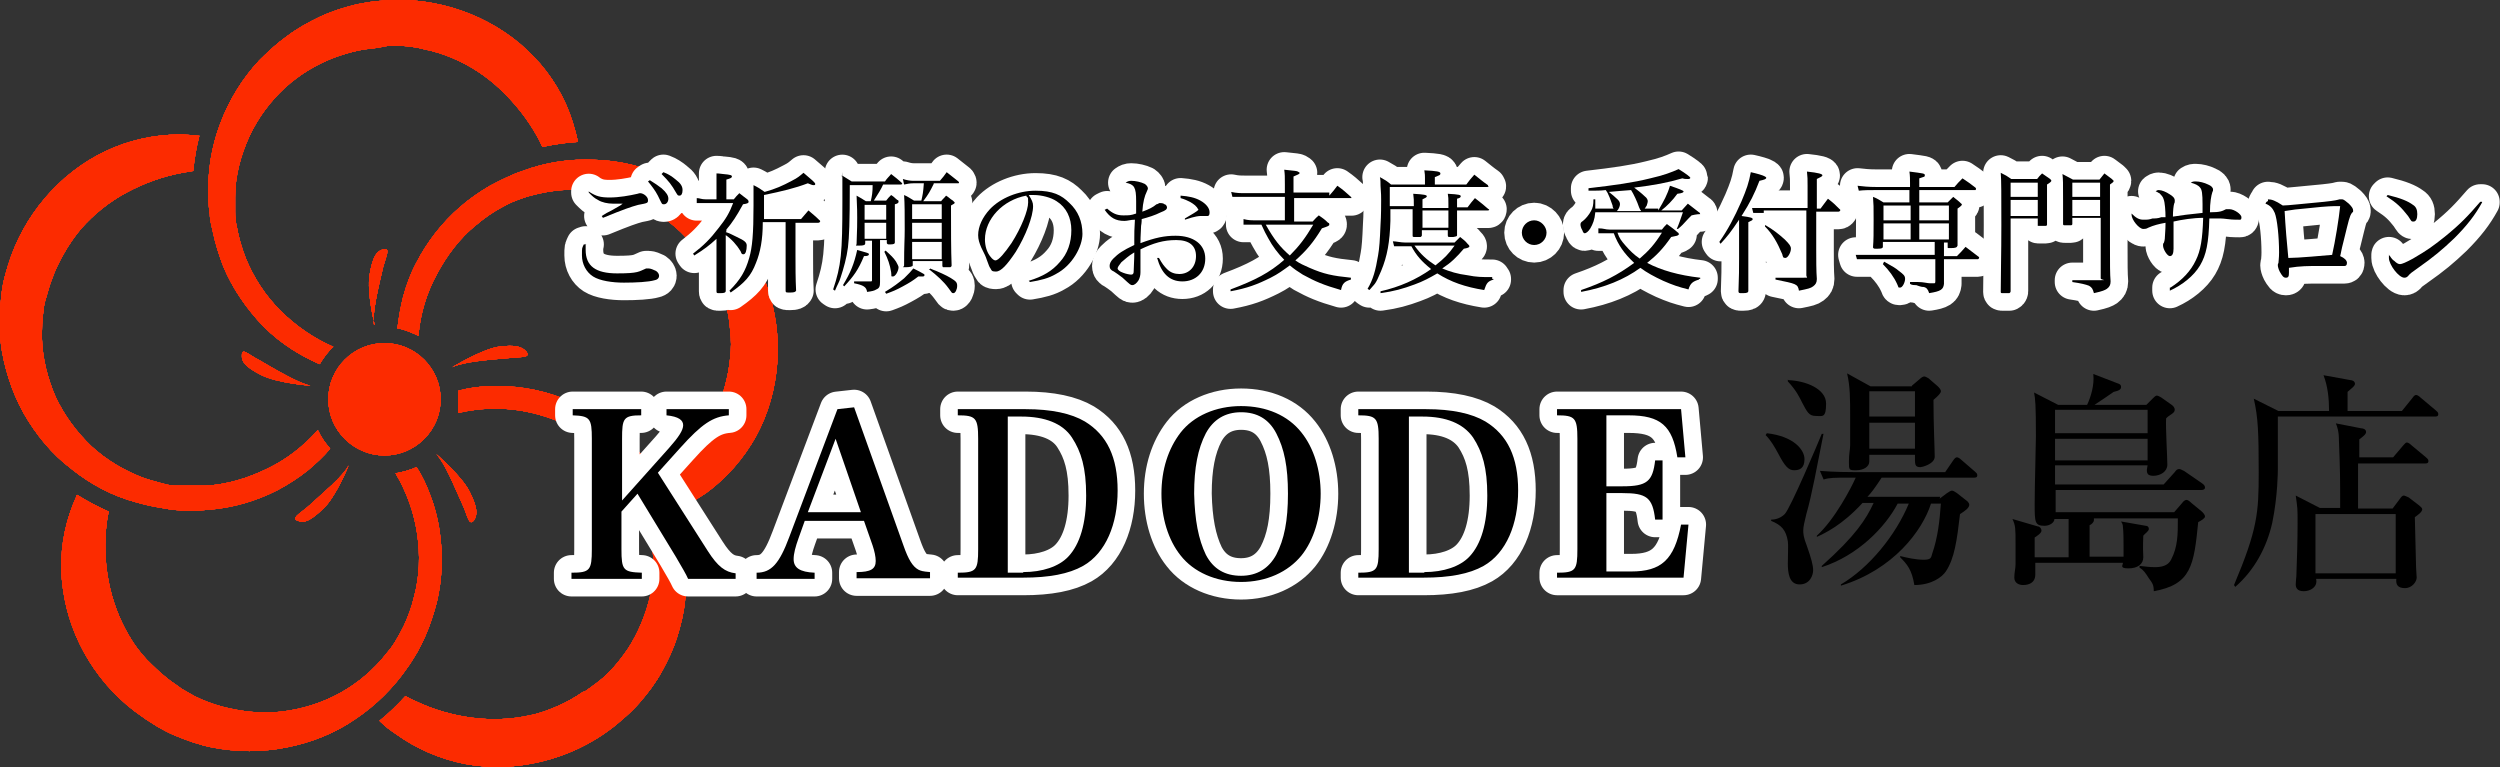 <?xml version="1.0" encoding="UTF-8"?>
<svg xmlns="http://www.w3.org/2000/svg" version="1.1" viewBox="0 0 405.1 124.3">
  <rect x="0" y="0" width="405.1" height="124.3" fill="#333333" stroke="none"/>
  <defs>
    <style>
      .cls-1 {
        fill: #d19826;
      }

      .cls-2 {
        fill: #ad4758;
      }

      .cls-3 {
        isolation: isolate;
      }

      .cls-4 {
        fill: #e83415;
      }

      .cls-5 {
        stroke-linecap: round;
      }

      .cls-5, .cls-6 {
        fill: none;
        stroke: #fff;
        stroke-linejoin: round;
        stroke-width: 5.7px;
      }

      .cls-7 {
        fill: #fc2b00;
      }

      .cls-8 {
        fill: #d71618;
      }

      .cls-9 {
        fill: #005caf;
      }
    </style>
  </defs>
  <!-- Generator: Adobe Illustrator 28.6.0, SVG Export Plug-In . SVG Version: 1.2.0 Build 709)  -->
  <g>
    <g id="_レイヤー_1" data-name="レイヤー_1">
      <g id="_レイヤー_1-2" data-name="_レイヤー_1">
        <g>
          <g>
            <g>
              <g>
                <path class="cls-2" d="M71.4,64.7c0,5-4.1,9.1-9.1,9.1s-9.1-4.1-9.1-9.1,4.1-9.1,9.1-9.1,9.1,4.1,9.1,9.1"/>
                <path class="cls-2" d="M64.1,7.4c1.6,0,3.2.2,4.7.6,1.5.3,3.1.8,4.5,1.4,2.9,1.2,5.6,3,7.9,5.2s4.3,4.7,5.9,7.6c.3.5.5,1,.8,1.6,1.9-.4,3.8-.7,5.7-.8v-.2c-.2-1-.5-2-.8-3-1.2-3.9-3.4-7.6-6.3-10.6C80.8,3.2,72.3-.2,64,0,63,0,61.9.1,60.9.2c-1,.1-2,.3-3.1.5-2,.5-4,1.1-5.9,2s-3.7,1.9-5.3,3.1c-1.7,1.2-3.2,2.6-4.6,4-2.8,3-4.9,6.5-6.3,10.2-1.4,3.7-2.1,7.7-1.9,11.7,0,1,0,2,.2,3,0,1,.3,1.9.5,2.9.4,1.9,1,3.8,1.7,5.6,1.5,3.6,3.8,6.9,6.5,9.7,1.4,1.4,2.9,2.6,4.6,3.7,1.4.9,2.9,1.7,4.5,2.4.6-1,1.3-2,2.2-2.8-3.2-1.4-6.1-3.4-8.6-5.9-2.4-2.4-4.3-5.3-5.6-8.5-.6-1.6-1.1-3.2-1.4-4.9-.2-.8-.3-1.7-.3-2.5v-2.5c0-3.4.9-6.7,2.3-9.8,1.4-3,3.4-5.7,5.8-7.9,2.4-2.2,5.3-3.9,8.3-5,1.5-.5,3.1-1,4.6-1.2l2.4-.3c1-.3,1.8-.3,2.6-.3"/>
                <path class="cls-2" d="M60.7,52.6s-1.3-5.2-.8-8.1c.5-2.9,1.1-3.8,2.2-4.1,1.2-.3.5,1,0,2.8-.8,3.4-1.8,7.5-1.5,9.4"/>
                <path class="cls-2" d="M8.4,45.3c.5-1.5,1.2-2.9,2-4.3.8-1.4,1.7-2.7,2.7-3.9,2.1-2.4,4.6-4.4,7.4-5.9,2.8-1.5,5.8-2.6,9-3.2.6-.1,1.2-.2,1.8-.3.2-1.9.5-3.8,1-5.7h-.2c-1-.1-2-.2-3-.2-4.1,0-8.2.9-12,2.7-7.6,3.6-13.4,10.6-15.8,18.5-.3,1-.6,2-.8,3s-.3,2-.4,3.1c-.2,2.1-.2,4.1,0,6.2.2,2,.7,4.1,1.3,6s1.4,3.8,2.4,5.6c2,3.5,4.6,6.7,7.8,9.1,3.1,2.5,6.7,4.4,10.5,5.4,1,.3,1.9.5,2.9.7s1.9.3,2.9.5c2,.2,3.9.2,5.9,0,3.9-.3,7.7-1.4,11.2-3.2,1.7-.9,3.4-2,4.9-3.2,1.3-1.1,2.5-2.2,3.6-3.5-.8-.9-1.5-1.9-2-3-2.3,2.6-5.1,4.8-8.3,6.3-3.1,1.5-6.4,2.5-9.8,2.7h-5.1c-.8,0-1.7-.3-2.5-.5s-1.7-.5-2.4-.7c-3.2-1.2-6.1-2.9-8.6-5.2-2.4-2.3-4.4-5-5.8-8-1.3-3-2.1-6.2-2.2-9.4,0-1.6,0-3.2.3-4.8,0-.8.3-1.6.5-2.3.3-1,.5-1.8.8-2.5"/>
                <path class="cls-2" d="M50.3,62.5s-5.3-.4-7.9-1.7c-2.6-1.3-3.3-2.2-3.2-3.3,0-1.2,1.1,0,2.7.8,2.9,1.7,6.5,3.8,8.4,4.2"/>
                <path class="cls-2" d="M27.2,110c-1.3-1-2.4-2.1-3.5-3.2-1.1-1.2-2-2.4-2.8-3.8-1.6-2.7-2.7-5.7-3.3-8.8-.6-3.1-.7-6.3-.3-9.6.1-.6.2-1.2.3-1.7-1.8-.8-3.5-1.7-5.1-2.7,0,0-.1,0-.1.2-.4.9-.8,1.9-1.1,2.8-1.3,3.9-1.7,8.1-1.1,12.2,1.1,8.3,5.9,16,12.8,20.7.8.6,1.7,1.1,2.6,1.7.9.5,1.8,1,2.8,1.4,1.9.8,3.9,1.5,5.9,1.9s4.1.6,6.1.6,4.1-.2,6.1-.6c4-.8,7.8-2.3,11.1-4.6,3.3-2.2,6.2-5.1,8.4-8.3.6-.8,1.1-1.7,1.6-2.5.5-.9.9-1.7,1.3-2.6.8-1.8,1.4-3.7,1.9-5.6.9-3.8,1-7.8.4-11.7-.3-1.9-.8-3.8-1.5-5.6-.6-1.6-1.3-3.1-2.2-4.5-1.1.5-2.3.8-3.4,1,1.8,3,3,6.4,3.5,9.8s.4,6.9-.5,10.2c-.4,1.7-1,3.3-1.7,4.8-.4.8-.8,1.5-1.2,2.2-.4.7-.9,1.4-1.5,2.1-2.1,2.7-4.7,4.9-7.6,6.5-2.9,1.6-6.1,2.6-9.4,3-3.3.4-6.6,0-9.7-.8-1.5-.4-3.1-1-4.5-1.7-.7-.4-1.4-.8-2.1-1.2-.9-.7-1.6-1.1-2.2-1.6"/>
                <path class="cls-2" d="M56.5,75.4s-2,5-4.1,7-3.1,2.4-4.1,2c-1.2-.4.2-1.1,1.6-2.3,2.5-2.3,5.7-4.9,6.6-6.7"/>
                <path class="cls-2" d="M94.5,112.1c-1.3.9-2.7,1.7-4.1,2.3-1.4.6-2.9,1.2-4.5,1.5-3.1.7-6.3.8-9.4.4s-6.3-1.3-9.2-2.7c-.5-.2-1.1-.5-1.6-.8-1.3,1.4-2.7,2.8-4.2,4l.2.2c.7.7,1.5,1.3,2.4,1.9,3.3,2.4,7.2,4.1,11.3,4.9,8.2,1.5,17-.7,23.6-5.7.8-.6,1.6-1.3,2.4-2s1.5-1.4,2.2-2.2c1.4-1.6,2.6-3.2,3.6-5s1.9-3.7,2.5-5.6,1.1-3.9,1.3-5.9c.5-4,.2-8.1-.9-12-1.1-3.8-2.9-7.5-5.3-10.6-.6-.8-1.2-1.5-1.9-2.3l-2.1-2.1c-1.5-1.3-3-2.5-4.7-3.5-3.4-2-7.1-3.4-11-4-1.9-.3-3.9-.4-5.8-.3-1.7,0-3.4.3-5,.7v3.6c3.4-.8,7-.9,10.4-.3s6.6,1.8,9.5,3.6c1.4.9,2.8,1.9,4,3.1l1.8,1.8c.5.6,1.1,1.3,1.5,2,1.9,2.8,3.2,6,3.9,9.3.6,3.3.6,6.7,0,9.9-.7,3.2-2,6.3-3.7,8.9-.9,1.3-1.9,2.6-3,3.7s-1.2,1.1-1.8,1.6c-.9.7-1.5,1.1-2.2,1.6"/>
                <path class="cls-2" d="M70.7,73.6s4.1,3.5,5.4,6.1,1.3,3.7.7,4.6c-.8,1-1-.6-1.7-2.2-1.5-3.3-3-7.1-4.4-8.5"/>
                <path class="cls-2" d="M117.4,48.7c.5,1.5.8,3.1.9,4.7.2,1.6.2,3.2,0,4.7-.3,3.1-1.2,6.2-2.5,9.1-1.4,2.9-3.2,5.5-5.4,7.9-.4.4-.8.8-1.3,1.2,1,1.7,1.8,3.4,2.5,5.2h.2c.9-.5,1.7-1,2.6-1.6,3.3-2.4,6.1-5.6,8.1-9.2,4-7.3,4.6-16.4,1.8-24.2-.3-1-.7-1.9-1.2-2.9-.4-.9-.9-1.9-1.5-2.7-1.1-1.8-2.3-3.5-3.7-5-1.4-1.5-2.9-2.9-4.6-4.1-1.6-1.2-3.4-2.2-5.2-3.1-3.7-1.7-7.7-2.7-11.7-2.8-4-.2-8,.4-11.7,1.8-1,.3-1.8.7-2.7,1.1-.9.4-1.8.9-2.6,1.3-1.7,1-3.3,2.1-4.8,3.4-3,2.6-5.4,5.7-7.2,9.2-.9,1.7-1.6,3.6-2.1,5.5-.4,1.6-.7,3.3-.9,5,1.2.2,2.3.7,3.4,1.2.3-3.5,1.3-6.9,3-10,1.6-3,3.7-5.8,6.3-7.9,1.3-1.1,2.7-2.1,4.2-2.9.7-.4,1.5-.8,2.3-1.1s1.6-.6,2.4-.8c3.3-.9,6.7-1.2,10-.8,3.3.4,6.5,1.5,9.4,3.1s5.4,3.8,7.3,6.3c1,1.3,1.9,2.6,2.6,4,.4.7.7,1.4,1,2.2.6.8.8,1.5,1.1,2.3"/>
                <path class="cls-2" d="M73.3,59.5s4.6-2.8,7.4-3.3c2.9-.4,3.9,0,4.6.8.7,1-.8.8-2.6,1-3.5.3-7.6.6-9.4,1.5"/>
              </g>
              <g>
                <path class="cls-1" d="M71.4,64.7c0,5-4.1,9.1-9.1,9.1s-9.1-4.1-9.1-9.1,4.1-9.1,9.1-9.1,9.1,4.1,9.1,9.1"/>
                <path class="cls-1" d="M64.1,7.4c1.6,0,3.2.2,4.7.6,1.5.3,3.1.8,4.5,1.4,2.9,1.2,5.6,3,7.9,5.2s4.3,4.7,5.9,7.6c.3.5.5,1,.8,1.6,1.9-.4,3.8-.7,5.7-.8v-.2c-.2-1-.5-2-.8-3-1.2-3.9-3.4-7.6-6.3-10.6C80.8,3.2,72.3-.2,64,0,63,0,61.9.1,60.9.2c-1,.1-2,.3-3.1.5-2,.5-4,1.1-5.9,2s-3.7,1.9-5.3,3.1c-1.7,1.2-3.2,2.6-4.6,4-2.8,3-4.9,6.5-6.3,10.2-1.4,3.7-2.1,7.7-1.9,11.7,0,1,0,2,.2,3,0,1,.3,1.9.5,2.9.4,1.9,1,3.8,1.7,5.6,1.5,3.6,3.8,6.9,6.5,9.7,1.4,1.4,2.9,2.6,4.6,3.7,1.4.9,2.9,1.7,4.5,2.4.6-1,1.3-2,2.2-2.8-3.2-1.4-6.1-3.4-8.6-5.9-2.4-2.4-4.3-5.3-5.6-8.5-.6-1.6-1.1-3.2-1.4-4.9-.2-.8-.3-1.7-.3-2.5v-2.5c0-3.4.9-6.7,2.3-9.8,1.4-3,3.4-5.7,5.8-7.9,2.4-2.2,5.3-3.9,8.3-5,1.5-.5,3.1-1,4.6-1.2l2.4-.3c1-.3,1.8-.3,2.6-.3"/>
                <path class="cls-1" d="M60.7,52.6s-1.3-5.2-.8-8.1c.5-2.9,1.1-3.8,2.2-4.1,1.2-.3.5,1,0,2.8-.8,3.4-1.8,7.5-1.5,9.4"/>
                <path class="cls-1" d="M8.4,45.3c.5-1.5,1.2-2.9,2-4.3.8-1.4,1.7-2.7,2.7-3.9,2.1-2.4,4.6-4.4,7.4-5.9,2.8-1.5,5.8-2.6,9-3.2.6-.1,1.2-.2,1.8-.3.2-1.9.5-3.8,1-5.7h-.2c-1-.1-2-.2-3-.2-4.1,0-8.2.9-12,2.7-7.6,3.6-13.4,10.6-15.8,18.5-.3,1-.6,2-.8,3s-.3,2-.4,3.1c-.2,2.1-.2,4.1,0,6.2.2,2,.7,4.1,1.3,6s1.4,3.8,2.4,5.6c2,3.5,4.6,6.7,7.8,9.1,3.1,2.5,6.7,4.4,10.5,5.4,1,.3,1.9.5,2.9.7s1.9.3,2.9.5c2,.2,3.9.2,5.9,0,3.9-.3,7.7-1.4,11.2-3.2,1.7-.9,3.4-2,4.9-3.2,1.3-1.1,2.5-2.2,3.6-3.5-.8-.9-1.5-1.9-2-3-2.3,2.6-5.1,4.8-8.3,6.3-3.1,1.5-6.4,2.5-9.8,2.7h-5.1c-.8,0-1.7-.3-2.5-.5s-1.7-.5-2.4-.7c-3.2-1.2-6.1-2.9-8.6-5.2-2.4-2.3-4.4-5-5.8-8-1.3-3-2.1-6.2-2.2-9.4,0-1.6,0-3.2.3-4.8,0-.8.3-1.6.5-2.3.3-1,.5-1.8.8-2.5"/>
                <path class="cls-1" d="M50.3,62.5s-5.3-.4-7.9-1.7c-2.6-1.3-3.3-2.2-3.2-3.3,0-1.2,1.1,0,2.7.8,2.9,1.7,6.5,3.8,8.4,4.2"/>
                <path class="cls-1" d="M27.2,110c-1.3-1-2.4-2.1-3.5-3.2-1.1-1.2-2-2.4-2.8-3.8-1.6-2.7-2.7-5.7-3.3-8.8-.6-3.1-.7-6.3-.3-9.6.1-.6.2-1.2.3-1.7-1.8-.8-3.5-1.7-5.1-2.7,0,0-.1,0-.1.2-.4.9-.8,1.9-1.1,2.8-1.3,3.9-1.7,8.1-1.1,12.2,1.1,8.3,5.9,16,12.8,20.7.8.6,1.7,1.1,2.6,1.7.9.5,1.8,1,2.8,1.4,1.9.8,3.9,1.5,5.9,1.9s4.1.6,6.1.6,4.1-.2,6.1-.6c4-.8,7.8-2.3,11.1-4.6,3.3-2.2,6.2-5.1,8.4-8.3.6-.8,1.1-1.7,1.6-2.5.5-.9.9-1.7,1.3-2.6.8-1.8,1.4-3.7,1.9-5.6.9-3.8,1-7.8.4-11.7-.3-1.9-.8-3.8-1.5-5.6-.6-1.6-1.3-3.1-2.2-4.5-1.1.5-2.3.8-3.4,1,1.8,3,3,6.4,3.5,9.8s.4,6.9-.5,10.2c-.4,1.7-1,3.3-1.7,4.8-.4.8-.8,1.5-1.2,2.2-.4.7-.9,1.4-1.5,2.1-2.1,2.7-4.7,4.9-7.6,6.5-2.9,1.6-6.1,2.6-9.4,3-3.3.4-6.6,0-9.7-.8-1.5-.4-3.1-1-4.5-1.7-.7-.4-1.4-.8-2.1-1.2-.9-.7-1.6-1.1-2.2-1.6"/>
                <path class="cls-1" d="M56.5,75.4s-2,5-4.1,7-3.1,2.4-4.1,2c-1.2-.4.2-1.1,1.6-2.3,2.5-2.3,5.7-4.9,6.6-6.7"/>
                <path class="cls-1" d="M94.5,112.1c-1.3.9-2.7,1.7-4.1,2.3-1.4.6-2.9,1.2-4.5,1.5-3.1.7-6.3.8-9.4.4s-6.3-1.3-9.2-2.7c-.5-.2-1.1-.5-1.6-.8-1.3,1.4-2.7,2.8-4.2,4l.2.2c.7.7,1.5,1.3,2.4,1.9,3.3,2.4,7.2,4.1,11.3,4.9,8.2,1.5,17-.7,23.6-5.7.8-.6,1.6-1.3,2.4-2s1.5-1.4,2.2-2.2c1.4-1.6,2.6-3.2,3.6-5s1.9-3.7,2.5-5.6,1.1-3.9,1.3-5.9c.5-4,.2-8.1-.9-12-1.1-3.8-2.9-7.5-5.3-10.6-.6-.8-1.2-1.5-1.9-2.3l-2.1-2.1c-1.5-1.3-3-2.5-4.7-3.5-3.4-2-7.1-3.4-11-4-1.9-.3-3.9-.4-5.8-.3-1.7,0-3.4.3-5,.7v3.6c3.4-.8,7-.9,10.4-.3s6.6,1.8,9.5,3.6c1.4.9,2.8,1.9,4,3.1l1.8,1.8c.5.6,1.1,1.3,1.5,2,1.9,2.8,3.2,6,3.9,9.3.6,3.3.6,6.7,0,9.9-.7,3.2-2,6.3-3.7,8.9-.9,1.3-1.9,2.6-3,3.7s-1.2,1.1-1.8,1.6c-.9.7-1.5,1.1-2.2,1.6"/>
                <path class="cls-1" d="M70.7,73.6s4.1,3.5,5.4,6.1,1.3,3.7.7,4.6c-.8,1-1-.6-1.7-2.2-1.5-3.3-3-7.1-4.4-8.5"/>
                <path class="cls-1" d="M117.4,48.7c.5,1.5.8,3.1.9,4.7.2,1.6.2,3.2,0,4.7-.3,3.1-1.2,6.2-2.5,9.1-1.4,2.9-3.2,5.5-5.4,7.9-.4.4-.8.8-1.3,1.2,1,1.7,1.8,3.4,2.5,5.2h.2c.9-.5,1.7-1,2.6-1.6,3.3-2.4,6.1-5.6,8.1-9.2,4-7.3,4.6-16.4,1.8-24.2-.3-1-.7-1.9-1.2-2.9-.4-.9-.9-1.9-1.5-2.7-1.1-1.8-2.3-3.5-3.7-5-1.4-1.5-2.9-2.9-4.6-4.1-1.6-1.2-3.4-2.2-5.2-3.1-3.7-1.7-7.7-2.7-11.7-2.8-4-.2-8,.4-11.7,1.8-1,.3-1.8.7-2.7,1.1-.9.4-1.8.9-2.6,1.3-1.7,1-3.3,2.1-4.8,3.4-3,2.6-5.4,5.7-7.2,9.2-.9,1.7-1.6,3.6-2.1,5.5-.4,1.6-.7,3.3-.9,5,1.2.2,2.3.7,3.4,1.2.3-3.5,1.3-6.9,3-10,1.6-3,3.7-5.8,6.3-7.9,1.3-1.1,2.7-2.1,4.2-2.9.7-.4,1.5-.8,2.3-1.1s1.6-.6,2.4-.8c3.3-.9,6.7-1.2,10-.8,3.3.4,6.5,1.5,9.4,3.1s5.4,3.8,7.3,6.3c1,1.3,1.9,2.6,2.6,4,.4.7.7,1.4,1,2.2.6.8.8,1.5,1.1,2.3"/>
                <path class="cls-1" d="M73.3,59.5s4.6-2.8,7.4-3.3c2.9-.4,3.9,0,4.6.8.7,1-.8.8-2.6,1-3.5.3-7.6.6-9.4,1.5"/>
              </g>
            </g>
            <g>
              <g>
                <g>
                  <path class="cls-9" d="M71.4,64.7c0,5-4.1,9.1-9.1,9.1s-9.1-4.1-9.1-9.1,4.1-9.1,9.1-9.1,9.1,4.1,9.1,9.1"/>
                  <path class="cls-9" d="M64.1,7.4c1.6,0,3.2.2,4.7.6,1.5.3,3.1.8,4.5,1.4,2.9,1.2,5.6,3,7.9,5.2s4.3,4.7,5.9,7.6c.3.5.5,1,.8,1.6,1.9-.4,3.8-.7,5.7-.8v-.2c-.2-1-.5-2-.8-3-1.2-3.9-3.4-7.6-6.3-10.6C80.8,3.2,72.3-.2,64,0,63,0,61.9.1,60.9.2c-1,.1-2,.3-3.1.5-2,.5-4,1.1-5.9,2s-3.7,1.9-5.3,3.1c-1.7,1.2-3.2,2.6-4.6,4-2.8,3-4.9,6.5-6.3,10.2-1.4,3.7-2.1,7.7-1.9,11.7,0,1,0,2,.2,3,0,1,.3,1.9.5,2.9.4,1.9,1,3.8,1.7,5.6,1.5,3.6,3.8,6.9,6.5,9.7,1.4,1.4,2.9,2.6,4.6,3.7,1.4.9,2.9,1.7,4.5,2.4.6-1,1.3-2,2.2-2.8-3.2-1.4-6.1-3.4-8.6-5.9-2.4-2.4-4.3-5.3-5.6-8.5-.6-1.6-1.1-3.2-1.4-4.9-.2-.8-.3-1.7-.3-2.5v-2.5c0-3.4.9-6.7,2.3-9.8,1.4-3,3.4-5.7,5.8-7.9,2.4-2.2,5.3-3.9,8.3-5,1.5-.5,3.1-1,4.6-1.2l2.4-.3c1-.3,1.8-.3,2.6-.3"/>
                  <path class="cls-9" d="M60.7,52.6s-1.3-5.2-.8-8.1c.5-2.9,1.1-3.8,2.2-4.1,1.2-.3.5,1,0,2.8-.8,3.4-1.8,7.5-1.5,9.4"/>
                  <path class="cls-9" d="M8.4,45.3c.5-1.5,1.2-2.9,2-4.3.8-1.4,1.7-2.7,2.7-3.9,2.1-2.4,4.6-4.4,7.4-5.9,2.8-1.5,5.8-2.6,9-3.2.6-.1,1.2-.2,1.8-.3.2-1.9.5-3.8,1-5.7h-.2c-1-.1-2-.2-3-.2-4.1,0-8.2.9-12,2.7-7.6,3.6-13.4,10.6-15.8,18.5-.3,1-.6,2-.8,3s-.3,2-.4,3.1c-.2,2.1-.2,4.1,0,6.2.2,2,.7,4.1,1.3,6s1.4,3.8,2.4,5.6c2,3.5,4.6,6.7,7.8,9.1,3.1,2.5,6.7,4.4,10.5,5.4,1,.3,1.9.5,2.9.7s1.9.3,2.9.5c2,.2,3.9.2,5.9,0,3.9-.3,7.7-1.4,11.2-3.2,1.7-.9,3.4-2,4.9-3.2,1.3-1.1,2.5-2.2,3.6-3.5-.8-.9-1.5-1.9-2-3-2.3,2.6-5.1,4.8-8.3,6.3-3.1,1.5-6.4,2.5-9.8,2.7h-5.1c-.8,0-1.7-.3-2.5-.5s-1.7-.5-2.4-.7c-3.2-1.2-6.1-2.9-8.6-5.2-2.4-2.3-4.4-5-5.8-8-1.3-3-2.1-6.2-2.2-9.4,0-1.6,0-3.2.3-4.8,0-.8.3-1.6.5-2.3.3-1,.5-1.8.8-2.5"/>
                  <path class="cls-9" d="M50.3,62.5s-5.3-.4-7.9-1.7c-2.6-1.3-3.3-2.2-3.2-3.3,0-1.2,1.1,0,2.7.8,2.9,1.7,6.5,3.8,8.4,4.2"/>
                  <path class="cls-9" d="M27.2,110c-1.3-1-2.4-2.1-3.5-3.2-1.1-1.2-2-2.4-2.8-3.8-1.6-2.7-2.7-5.7-3.3-8.8-.6-3.1-.7-6.3-.3-9.6.1-.6.2-1.2.3-1.7-1.8-.8-3.5-1.7-5.1-2.7,0,0-.1,0-.1.2-.4.9-.8,1.9-1.1,2.8-1.3,3.9-1.7,8.1-1.1,12.2,1.1,8.3,5.9,16,12.8,20.7.8.6,1.7,1.1,2.6,1.7.9.5,1.8,1,2.8,1.4,1.9.8,3.9,1.5,5.9,1.9s4.1.6,6.1.6,4.1-.2,6.1-.6c4-.8,7.8-2.3,11.1-4.6,3.3-2.2,6.2-5.1,8.4-8.3.6-.8,1.1-1.7,1.6-2.5.5-.9.9-1.7,1.3-2.6.8-1.8,1.4-3.7,1.9-5.6.9-3.8,1-7.8.4-11.7-.3-1.9-.8-3.8-1.5-5.6-.6-1.6-1.3-3.1-2.2-4.5-1.1.5-2.3.8-3.4,1,1.8,3,3,6.4,3.5,9.8s.4,6.9-.5,10.2c-.4,1.7-1,3.3-1.7,4.8-.4.8-.8,1.5-1.2,2.2-.4.7-.9,1.4-1.5,2.1-2.1,2.7-4.7,4.9-7.6,6.5-2.9,1.6-6.1,2.6-9.4,3-3.3.4-6.6,0-9.7-.8-1.5-.4-3.1-1-4.5-1.7-.7-.4-1.4-.8-2.1-1.2-.9-.7-1.6-1.1-2.2-1.6"/>
                  <path class="cls-9" d="M56.5,75.4s-2,5-4.1,7-3.1,2.4-4.1,2c-1.2-.4.2-1.1,1.6-2.3,2.5-2.3,5.7-4.9,6.6-6.7"/>
                  <path class="cls-9" d="M94.5,112.1c-1.3.9-2.7,1.7-4.1,2.3-1.4.6-2.9,1.2-4.5,1.5-3.1.7-6.3.8-9.4.4s-6.3-1.3-9.2-2.7c-.5-.2-1.1-.5-1.6-.8-1.3,1.4-2.7,2.8-4.2,4l.2.2c.7.7,1.5,1.3,2.4,1.9,3.3,2.4,7.2,4.1,11.3,4.9,8.2,1.5,17-.7,23.6-5.7.8-.6,1.6-1.3,2.4-2s1.5-1.4,2.2-2.2c1.4-1.6,2.6-3.2,3.6-5s1.9-3.7,2.5-5.6,1.1-3.9,1.3-5.9c.5-4,.2-8.1-.9-12-1.1-3.8-2.9-7.5-5.3-10.6-.6-.8-1.2-1.5-1.9-2.3l-2.1-2.1c-1.5-1.3-3-2.5-4.7-3.5-3.4-2-7.1-3.4-11-4-1.9-.3-3.9-.4-5.8-.3-1.7,0-3.4.3-5,.7v3.6c3.4-.8,7-.9,10.4-.3s6.6,1.8,9.5,3.6c1.4.9,2.8,1.9,4,3.1l1.8,1.8c.5.6,1.1,1.3,1.5,2,1.9,2.8,3.2,6,3.9,9.3.6,3.3.6,6.7,0,9.9-.7,3.2-2,6.3-3.7,8.9-.9,1.3-1.9,2.6-3,3.7s-1.2,1.1-1.8,1.6c-.9.7-1.5,1.1-2.2,1.6"/>
                  <path class="cls-9" d="M70.7,73.6s4.1,3.5,5.4,6.1,1.3,3.7.7,4.6c-.8,1-1-.6-1.7-2.2-1.5-3.3-3-7.1-4.4-8.5"/>
                  <path class="cls-9" d="M117.4,48.7c.5,1.5.8,3.1.9,4.7.2,1.6.2,3.2,0,4.7-.3,3.1-1.2,6.2-2.5,9.1-1.4,2.9-3.2,5.5-5.4,7.9-.4.4-.8.8-1.3,1.2,1,1.7,1.8,3.4,2.5,5.2h.2c.9-.5,1.7-1,2.6-1.6,3.3-2.4,6.1-5.6,8.1-9.2,4-7.3,4.6-16.4,1.8-24.2-.3-1-.7-1.9-1.2-2.9-.4-.9-.9-1.9-1.5-2.7-1.1-1.8-2.3-3.5-3.7-5-1.4-1.5-2.9-2.9-4.6-4.1-1.6-1.2-3.4-2.2-5.2-3.1-3.7-1.7-7.7-2.7-11.7-2.8-4-.2-8,.4-11.7,1.8-1,.3-1.8.7-2.7,1.1-.9.4-1.8.9-2.6,1.3-1.7,1-3.3,2.1-4.8,3.4-3,2.6-5.4,5.7-7.2,9.2-.9,1.7-1.6,3.6-2.1,5.5-.4,1.6-.7,3.3-.9,5,1.2.2,2.3.7,3.4,1.2.3-3.5,1.3-6.9,3-10,1.6-3,3.7-5.8,6.3-7.9,1.3-1.1,2.7-2.1,4.2-2.9.7-.4,1.5-.8,2.3-1.1s1.6-.6,2.4-.8c3.3-.9,6.7-1.2,10-.8,3.3.4,6.5,1.5,9.4,3.1s5.4,3.8,7.3,6.3c1,1.3,1.9,2.6,2.6,4,.4.7.7,1.4,1,2.2.6.8.8,1.5,1.1,2.3"/>
                  <path class="cls-9" d="M73.3,59.5s4.6-2.8,7.4-3.3c2.9-.4,3.9,0,4.6.8.7,1-.8.8-2.6,1-3.5.3-7.6.6-9.4,1.5"/>
                </g>
                <g>
                  <path class="cls-9" d="M71.4,64.7c0,5-4.1,9.1-9.1,9.1s-9.1-4.1-9.1-9.1,4.1-9.1,9.1-9.1,9.1,4.1,9.1,9.1"/>
                  <path class="cls-9" d="M64.1,7.4c1.6,0,3.2.2,4.7.6,1.5.3,3.1.8,4.5,1.4,2.9,1.2,5.6,3,7.9,5.2s4.3,4.7,5.9,7.6c.3.5.5,1,.8,1.6,1.9-.4,3.8-.7,5.7-.8v-.2c-.2-1-.5-2-.8-3-1.2-3.9-3.4-7.6-6.3-10.6C80.8,3.2,72.3-.2,64,0,63,0,61.9.1,60.9.2c-1,.1-2,.3-3.1.5-2,.5-4,1.1-5.9,2s-3.7,1.9-5.3,3.1c-1.7,1.2-3.2,2.6-4.6,4-2.8,3-4.9,6.5-6.3,10.2-1.4,3.7-2.1,7.7-1.9,11.7,0,1,0,2,.2,3,0,1,.3,1.9.5,2.9.4,1.9,1,3.8,1.7,5.6,1.5,3.6,3.8,6.9,6.5,9.7,1.4,1.4,2.9,2.6,4.6,3.7,1.4.9,2.9,1.7,4.5,2.4.6-1,1.3-2,2.2-2.8-3.2-1.4-6.1-3.4-8.6-5.9-2.4-2.4-4.3-5.3-5.6-8.5-.6-1.6-1.1-3.2-1.4-4.9-.2-.8-.3-1.7-.3-2.5v-2.5c0-3.4.9-6.7,2.3-9.8,1.4-3,3.4-5.7,5.8-7.9,2.4-2.2,5.3-3.9,8.3-5,1.5-.5,3.1-1,4.6-1.2l2.4-.3c1-.3,1.8-.3,2.6-.3"/>
                  <path class="cls-9" d="M60.7,52.6s-1.3-5.2-.8-8.1c.5-2.9,1.1-3.8,2.2-4.1,1.2-.3.5,1,0,2.8-.8,3.4-1.8,7.5-1.5,9.4"/>
                  <path class="cls-9" d="M8.4,45.3c.5-1.5,1.2-2.9,2-4.3.8-1.4,1.7-2.7,2.7-3.9,2.1-2.4,4.6-4.4,7.4-5.9,2.8-1.5,5.8-2.6,9-3.2.6-.1,1.2-.2,1.8-.3.2-1.9.5-3.8,1-5.7h-.2c-1-.1-2-.2-3-.2-4.1,0-8.2.9-12,2.7-7.6,3.6-13.4,10.6-15.8,18.5-.3,1-.6,2-.8,3s-.3,2-.4,3.1c-.2,2.1-.2,4.1,0,6.2.2,2,.7,4.1,1.3,6s1.4,3.8,2.4,5.6c2,3.5,4.6,6.7,7.8,9.1,3.1,2.5,6.7,4.4,10.5,5.4,1,.3,1.9.5,2.9.7s1.9.3,2.9.5c2,.2,3.9.2,5.9,0,3.9-.3,7.7-1.4,11.2-3.2,1.7-.9,3.4-2,4.9-3.2,1.3-1.1,2.5-2.2,3.6-3.5-.8-.9-1.5-1.9-2-3-2.3,2.6-5.1,4.8-8.3,6.3-3.1,1.5-6.4,2.5-9.8,2.7h-5.1c-.8,0-1.7-.3-2.5-.5s-1.7-.5-2.4-.7c-3.2-1.2-6.1-2.9-8.6-5.2-2.4-2.3-4.4-5-5.8-8-1.3-3-2.1-6.2-2.2-9.4,0-1.6,0-3.2.3-4.8,0-.8.3-1.6.5-2.3.3-1,.5-1.8.8-2.5"/>
                  <path class="cls-9" d="M50.3,62.5s-5.3-.4-7.9-1.7c-2.6-1.3-3.3-2.2-3.2-3.3,0-1.2,1.1,0,2.7.8,2.9,1.7,6.5,3.8,8.4,4.2"/>
                  <path class="cls-9" d="M27.2,110c-1.3-1-2.4-2.1-3.5-3.2-1.1-1.2-2-2.4-2.8-3.8-1.6-2.7-2.7-5.7-3.3-8.8-.6-3.1-.7-6.3-.3-9.6.1-.6.2-1.2.3-1.7-1.8-.8-3.5-1.7-5.1-2.7,0,0-.1,0-.1.2-.4.9-.8,1.9-1.1,2.8-1.3,3.9-1.7,8.1-1.1,12.2,1.1,8.3,5.9,16,12.8,20.7.8.6,1.7,1.1,2.6,1.7.9.5,1.8,1,2.8,1.4,1.9.8,3.9,1.5,5.9,1.9s4.1.6,6.1.6,4.1-.2,6.1-.6c4-.8,7.8-2.3,11.1-4.6,3.3-2.2,6.2-5.1,8.4-8.3.6-.8,1.1-1.7,1.6-2.5.5-.9.9-1.7,1.3-2.6.8-1.8,1.4-3.7,1.9-5.6.9-3.8,1-7.8.4-11.7-.3-1.9-.8-3.8-1.5-5.6-.6-1.6-1.3-3.1-2.2-4.5-1.1.5-2.3.8-3.4,1,1.8,3,3,6.4,3.5,9.8s.4,6.9-.5,10.2c-.4,1.7-1,3.3-1.7,4.8-.4.8-.8,1.5-1.2,2.2-.4.7-.9,1.4-1.5,2.1-2.1,2.7-4.7,4.9-7.6,6.5-2.9,1.6-6.1,2.6-9.4,3-3.3.4-6.6,0-9.7-.8-1.5-.4-3.1-1-4.5-1.7-.7-.4-1.4-.8-2.1-1.2-.9-.7-1.6-1.1-2.2-1.6"/>
                  <path class="cls-9" d="M56.5,75.4s-2,5-4.1,7-3.1,2.4-4.1,2c-1.2-.4.2-1.1,1.6-2.3,2.5-2.3,5.7-4.9,6.6-6.7"/>
                  <path class="cls-9" d="M94.5,112.1c-1.3.9-2.7,1.7-4.1,2.3-1.4.6-2.9,1.2-4.5,1.5-3.1.7-6.3.8-9.4.4s-6.3-1.3-9.2-2.7c-.5-.2-1.1-.5-1.6-.8-1.3,1.4-2.7,2.8-4.2,4l.2.2c.7.7,1.5,1.3,2.4,1.9,3.3,2.4,7.2,4.1,11.3,4.9,8.2,1.5,17-.7,23.6-5.7.8-.6,1.6-1.3,2.4-2s1.5-1.4,2.2-2.2c1.4-1.6,2.6-3.2,3.6-5s1.9-3.7,2.5-5.6,1.1-3.9,1.3-5.9c.5-4,.2-8.1-.9-12-1.1-3.8-2.9-7.5-5.3-10.6-.6-.8-1.2-1.5-1.9-2.3l-2.1-2.1c-1.5-1.3-3-2.5-4.7-3.5-3.4-2-7.1-3.4-11-4-1.9-.3-3.9-.4-5.8-.3-1.7,0-3.4.3-5,.7v3.6c3.4-.8,7-.9,10.4-.3s6.6,1.8,9.5,3.6c1.4.9,2.8,1.9,4,3.1l1.8,1.8c.5.6,1.1,1.3,1.5,2,1.9,2.8,3.2,6,3.9,9.3.6,3.3.6,6.7,0,9.9-.7,3.2-2,6.3-3.7,8.9-.9,1.3-1.9,2.6-3,3.7s-1.2,1.1-1.8,1.6c-.9.7-1.5,1.1-2.2,1.6"/>
                  <path class="cls-9" d="M70.7,73.6s4.1,3.5,5.4,6.1,1.3,3.7.7,4.6c-.8,1-1-.6-1.7-2.2-1.5-3.3-3-7.1-4.4-8.5"/>
                  <path class="cls-9" d="M117.4,48.7c.5,1.5.8,3.1.9,4.7.2,1.6.2,3.2,0,4.7-.3,3.1-1.2,6.2-2.5,9.1-1.4,2.9-3.2,5.5-5.4,7.9-.4.4-.8.8-1.3,1.2,1,1.7,1.8,3.4,2.5,5.2h.2c.9-.5,1.7-1,2.6-1.6,3.3-2.4,6.1-5.6,8.1-9.2,4-7.3,4.6-16.4,1.8-24.2-.3-1-.7-1.9-1.2-2.9-.4-.9-.9-1.9-1.5-2.7-1.1-1.8-2.3-3.5-3.7-5-1.4-1.5-2.9-2.9-4.6-4.1-1.6-1.2-3.4-2.2-5.2-3.1-3.7-1.7-7.7-2.7-11.7-2.8-4-.2-8,.4-11.7,1.8-1,.3-1.8.7-2.7,1.1-.9.4-1.8.9-2.6,1.3-1.7,1-3.3,2.1-4.8,3.4-3,2.6-5.4,5.7-7.2,9.2-.9,1.7-1.6,3.6-2.1,5.5-.4,1.6-.7,3.3-.9,5,1.2.2,2.3.7,3.4,1.2.3-3.5,1.3-6.9,3-10,1.6-3,3.7-5.8,6.3-7.9,1.3-1.1,2.7-2.1,4.2-2.9.7-.4,1.5-.8,2.3-1.1s1.6-.6,2.4-.8c3.3-.9,6.7-1.2,10-.8,3.3.4,6.5,1.5,9.4,3.1s5.4,3.8,7.3,6.3c1,1.3,1.9,2.6,2.6,4,.4.7.7,1.4,1,2.2.6.8.8,1.5,1.1,2.3"/>
                  <path class="cls-9" d="M73.3,59.5s4.6-2.8,7.4-3.3c2.9-.4,3.9,0,4.6.8.7,1-.8.8-2.6,1-3.5.3-7.6.6-9.4,1.5"/>
                </g>
              </g>
              <g>
                <g>
                  <path class="cls-4" d="M71.4,64.7c0,5-4.1,9.1-9.1,9.1s-9.1-4.1-9.1-9.1,4.1-9.1,9.1-9.1,9.1,4.1,9.1,9.1"/>
                  <path class="cls-4" d="M64.1,7.4c1.6,0,3.2.2,4.7.6,1.5.3,3.1.8,4.5,1.4,2.9,1.2,5.6,3,7.9,5.2s4.3,4.7,5.9,7.6c.3.5.5,1,.8,1.6,1.9-.4,3.8-.7,5.7-.8v-.2c-.2-1-.5-2-.8-3-1.2-3.9-3.4-7.6-6.3-10.6C80.8,3.2,72.3-.2,64,0,63,0,61.9.1,60.9.2c-1,.1-2,.3-3.1.5-2,.5-4,1.1-5.9,2s-3.7,1.9-5.3,3.1c-1.7,1.2-3.2,2.6-4.6,4-2.8,3-4.9,6.5-6.3,10.2-1.4,3.7-2.1,7.7-1.9,11.7,0,1,0,2,.2,3,0,1,.3,1.9.5,2.9.4,1.9,1,3.8,1.7,5.6,1.5,3.6,3.8,6.9,6.5,9.7,1.4,1.4,2.9,2.6,4.6,3.7,1.4.9,2.9,1.7,4.5,2.4.6-1,1.3-2,2.2-2.8-3.2-1.4-6.1-3.4-8.6-5.9-2.4-2.4-4.3-5.3-5.6-8.5-.6-1.6-1.1-3.2-1.4-4.9-.2-.8-.3-1.7-.3-2.5v-2.5c0-3.4.9-6.7,2.3-9.8,1.4-3,3.4-5.7,5.8-7.9,2.4-2.2,5.3-3.9,8.3-5,1.5-.5,3.1-1,4.6-1.2l2.4-.3c1-.3,1.8-.3,2.6-.3"/>
                  <path class="cls-4" d="M60.7,52.6s-1.3-5.2-.8-8.1c.5-2.9,1.1-3.8,2.2-4.1,1.2-.3.5,1,0,2.8-.8,3.4-1.8,7.5-1.5,9.4"/>
                  <path class="cls-4" d="M8.4,45.3c.5-1.5,1.2-2.9,2-4.3.8-1.4,1.7-2.7,2.7-3.9,2.1-2.4,4.6-4.4,7.4-5.9,2.8-1.5,5.8-2.6,9-3.2.6-.1,1.2-.2,1.8-.3.2-1.9.5-3.8,1-5.7h-.2c-1-.1-2-.2-3-.2-4.1,0-8.2.9-12,2.7-7.6,3.6-13.4,10.6-15.8,18.5-.3,1-.6,2-.8,3s-.3,2-.4,3.1c-.2,2.1-.2,4.1,0,6.2.2,2,.7,4.1,1.3,6s1.4,3.8,2.4,5.6c2,3.5,4.6,6.7,7.8,9.1,3.1,2.5,6.7,4.4,10.5,5.4,1,.3,1.9.5,2.9.7s1.9.3,2.9.5c2,.2,3.9.2,5.9,0,3.9-.3,7.7-1.4,11.2-3.2,1.7-.9,3.4-2,4.9-3.2,1.3-1.1,2.5-2.2,3.6-3.5-.8-.9-1.5-1.9-2-3-2.3,2.6-5.1,4.8-8.3,6.3-3.1,1.5-6.4,2.5-9.8,2.7h-5.1c-.8,0-1.7-.3-2.5-.5s-1.7-.5-2.4-.7c-3.2-1.2-6.1-2.9-8.6-5.2-2.4-2.3-4.4-5-5.8-8-1.3-3-2.1-6.2-2.2-9.4,0-1.6,0-3.2.3-4.8,0-.8.3-1.6.5-2.3.3-1,.5-1.8.8-2.5"/>
                  <path class="cls-4" d="M50.3,62.5s-5.3-.4-7.9-1.7c-2.6-1.3-3.3-2.2-3.2-3.3,0-1.2,1.1,0,2.7.8,2.9,1.7,6.5,3.8,8.4,4.2"/>
                  <path class="cls-4" d="M27.2,110c-1.3-1-2.4-2.1-3.5-3.2-1.1-1.2-2-2.4-2.8-3.8-1.6-2.7-2.7-5.7-3.3-8.8-.6-3.1-.7-6.3-.3-9.6.1-.6.2-1.2.3-1.7-1.8-.8-3.5-1.7-5.1-2.7,0,0-.1,0-.1.2-.4.9-.8,1.9-1.1,2.8-1.3,3.9-1.7,8.1-1.1,12.2,1.1,8.3,5.9,16,12.8,20.7.8.6,1.7,1.1,2.6,1.7.9.5,1.8,1,2.8,1.4,1.9.8,3.9,1.5,5.9,1.9s4.1.6,6.1.6,4.1-.2,6.1-.6c4-.8,7.8-2.3,11.1-4.6,3.3-2.2,6.2-5.1,8.4-8.3.6-.8,1.1-1.7,1.6-2.5.5-.9.9-1.7,1.3-2.6.8-1.8,1.4-3.7,1.9-5.6.9-3.8,1-7.8.4-11.7-.3-1.9-.8-3.8-1.5-5.6-.6-1.6-1.3-3.1-2.2-4.5-1.1.5-2.3.8-3.4,1,1.8,3,3,6.4,3.5,9.8s.4,6.9-.5,10.2c-.4,1.7-1,3.3-1.7,4.8-.4.8-.8,1.5-1.2,2.2-.4.7-.9,1.4-1.5,2.1-2.1,2.7-4.7,4.9-7.6,6.5-2.9,1.6-6.1,2.6-9.4,3-3.3.4-6.6,0-9.7-.8-1.5-.4-3.1-1-4.5-1.7-.7-.4-1.4-.8-2.1-1.2-.9-.7-1.6-1.1-2.2-1.6"/>
                  <path class="cls-4" d="M56.5,75.4s-2,5-4.1,7-3.1,2.4-4.1,2c-1.2-.4.2-1.1,1.6-2.3,2.5-2.3,5.7-4.9,6.6-6.7"/>
                  <path class="cls-4" d="M94.5,112.1c-1.3.9-2.7,1.7-4.1,2.3-1.4.6-2.9,1.2-4.5,1.5-3.1.7-6.3.8-9.4.4s-6.3-1.3-9.2-2.7c-.5-.2-1.1-.5-1.6-.8-1.3,1.4-2.7,2.8-4.2,4l.2.2c.7.7,1.5,1.3,2.4,1.9,3.3,2.4,7.2,4.1,11.3,4.9,8.2,1.5,17-.7,23.6-5.7.8-.6,1.6-1.3,2.4-2s1.5-1.4,2.2-2.2c1.4-1.6,2.6-3.2,3.6-5s1.9-3.7,2.5-5.6,1.1-3.9,1.3-5.9c.5-4,.2-8.1-.9-12-1.1-3.8-2.9-7.5-5.3-10.6-.6-.8-1.2-1.5-1.9-2.3l-2.1-2.1c-1.5-1.3-3-2.5-4.7-3.5-3.4-2-7.1-3.4-11-4-1.9-.3-3.9-.4-5.8-.3-1.7,0-3.4.3-5,.7v3.6c3.4-.8,7-.9,10.4-.3s6.6,1.8,9.5,3.6c1.4.9,2.8,1.9,4,3.1l1.8,1.8c.5.6,1.1,1.3,1.5,2,1.9,2.8,3.2,6,3.9,9.3.6,3.3.6,6.7,0,9.9-.7,3.2-2,6.3-3.7,8.9-.9,1.3-1.9,2.6-3,3.7s-1.2,1.1-1.8,1.6c-.9.7-1.5,1.1-2.2,1.6"/>
                  <path class="cls-4" d="M70.7,73.6s4.1,3.5,5.4,6.1,1.3,3.7.7,4.6c-.8,1-1-.6-1.7-2.2-1.5-3.3-3-7.1-4.4-8.5"/>
                  <path class="cls-4" d="M117.4,48.7c.5,1.5.8,3.1.9,4.7.2,1.6.2,3.2,0,4.7-.3,3.1-1.2,6.2-2.5,9.1-1.4,2.9-3.2,5.5-5.4,7.9-.4.4-.8.8-1.3,1.2,1,1.7,1.8,3.4,2.5,5.2h.2c.9-.5,1.7-1,2.6-1.6,3.3-2.4,6.1-5.6,8.1-9.2,4-7.3,4.6-16.4,1.8-24.2-.3-1-.7-1.9-1.2-2.9-.4-.9-.9-1.9-1.5-2.7-1.1-1.8-2.3-3.5-3.7-5-1.4-1.5-2.9-2.9-4.6-4.1-1.6-1.2-3.4-2.2-5.2-3.1-3.7-1.7-7.7-2.7-11.7-2.8-4-.2-8,.4-11.7,1.8-1,.3-1.8.7-2.7,1.1-.9.4-1.8.9-2.6,1.3-1.7,1-3.3,2.1-4.8,3.4-3,2.6-5.4,5.7-7.2,9.2-.9,1.7-1.6,3.6-2.1,5.5-.4,1.6-.7,3.3-.9,5,1.2.2,2.3.7,3.4,1.2.3-3.5,1.3-6.9,3-10,1.6-3,3.7-5.8,6.3-7.9,1.3-1.1,2.7-2.1,4.2-2.9.7-.4,1.5-.8,2.3-1.1s1.6-.6,2.4-.8c3.3-.9,6.7-1.2,10-.8,3.3.4,6.5,1.5,9.4,3.1s5.4,3.8,7.3,6.3c1,1.3,1.9,2.6,2.6,4,.4.7.7,1.4,1,2.2.6.8.8,1.5,1.1,2.3"/>
                  <path class="cls-4" d="M73.3,59.5s4.6-2.8,7.4-3.3c2.9-.4,3.9,0,4.6.8.7,1-.8.8-2.6,1-3.5.3-7.6.6-9.4,1.5"/>
                </g>
                <g>
                  <path class="cls-4" d="M71.4,64.7c0,5-4.1,9.1-9.1,9.1s-9.1-4.1-9.1-9.1,4.1-9.1,9.1-9.1,9.1,4.1,9.1,9.1"/>
                  <path class="cls-4" d="M64.1,7.4c1.6,0,3.2.2,4.7.6,1.5.3,3.1.8,4.5,1.4,2.9,1.2,5.6,3,7.9,5.2s4.3,4.7,5.9,7.6c.3.5.5,1,.8,1.6,1.9-.4,3.8-.7,5.7-.8v-.2c-.2-1-.5-2-.8-3-1.2-3.9-3.4-7.6-6.3-10.6C80.8,3.2,72.3-.2,64,0,63,0,61.9.1,60.9.2c-1,.1-2,.3-3.1.5-2,.5-4,1.1-5.9,2s-3.7,1.9-5.3,3.1c-1.7,1.2-3.2,2.6-4.6,4-2.8,3-4.9,6.5-6.3,10.2-1.4,3.7-2.1,7.7-1.9,11.7,0,1,0,2,.2,3,0,1,.3,1.9.5,2.9.4,1.9,1,3.8,1.7,5.6,1.5,3.6,3.8,6.9,6.5,9.7,1.4,1.4,2.9,2.6,4.6,3.7,1.4.9,2.9,1.7,4.5,2.4.6-1,1.3-2,2.2-2.8-3.2-1.4-6.1-3.4-8.6-5.9-2.4-2.4-4.3-5.3-5.6-8.5-.6-1.6-1.1-3.2-1.4-4.9-.2-.8-.3-1.7-.3-2.5v-2.5c0-3.4.9-6.7,2.3-9.8,1.4-3,3.4-5.7,5.8-7.9,2.4-2.2,5.3-3.9,8.3-5,1.5-.5,3.1-1,4.6-1.2l2.4-.3c1-.3,1.8-.3,2.6-.3"/>
                  <path class="cls-4" d="M60.7,52.6s-1.3-5.2-.8-8.1c.5-2.9,1.1-3.8,2.2-4.1,1.2-.3.5,1,0,2.8-.8,3.4-1.8,7.5-1.5,9.4"/>
                  <path class="cls-4" d="M8.4,45.3c.5-1.5,1.2-2.9,2-4.3.8-1.4,1.7-2.7,2.7-3.9,2.1-2.4,4.6-4.4,7.4-5.9,2.8-1.5,5.8-2.6,9-3.2.6-.1,1.2-.2,1.8-.3.2-1.9.5-3.8,1-5.7h-.2c-1-.1-2-.2-3-.2-4.1,0-8.2.9-12,2.7-7.6,3.6-13.4,10.6-15.8,18.5-.3,1-.6,2-.8,3s-.3,2-.4,3.1c-.2,2.1-.2,4.1,0,6.2.2,2,.7,4.1,1.3,6s1.4,3.8,2.4,5.6c2,3.5,4.6,6.7,7.8,9.1,3.1,2.5,6.7,4.4,10.5,5.4,1,.3,1.9.5,2.9.7s1.9.3,2.9.5c2,.2,3.9.2,5.9,0,3.9-.3,7.7-1.4,11.2-3.2,1.7-.9,3.4-2,4.9-3.2,1.3-1.1,2.5-2.2,3.6-3.5-.8-.9-1.5-1.9-2-3-2.3,2.6-5.1,4.8-8.3,6.3-3.1,1.5-6.4,2.5-9.8,2.7h-5.1c-.8,0-1.7-.3-2.5-.5s-1.7-.5-2.4-.7c-3.2-1.2-6.1-2.9-8.6-5.2-2.4-2.3-4.4-5-5.8-8-1.3-3-2.1-6.2-2.2-9.4,0-1.6,0-3.2.3-4.8,0-.8.3-1.6.5-2.3.3-1,.5-1.8.8-2.5"/>
                  <path class="cls-4" d="M50.3,62.5s-5.3-.4-7.9-1.7c-2.6-1.3-3.3-2.2-3.2-3.3,0-1.2,1.1,0,2.7.8,2.9,1.7,6.5,3.8,8.4,4.2"/>
                  <path class="cls-4" d="M27.2,110c-1.3-1-2.4-2.1-3.5-3.2-1.1-1.2-2-2.4-2.8-3.8-1.6-2.7-2.7-5.7-3.3-8.8-.6-3.1-.7-6.3-.3-9.6.1-.6.2-1.2.3-1.7-1.8-.8-3.5-1.7-5.1-2.7,0,0-.1,0-.1.2-.4.9-.8,1.9-1.1,2.8-1.3,3.9-1.7,8.1-1.1,12.2,1.1,8.3,5.9,16,12.8,20.7.8.6,1.7,1.1,2.6,1.7.9.5,1.8,1,2.8,1.4,1.9.8,3.9,1.5,5.9,1.9s4.1.6,6.1.6,4.1-.2,6.1-.6c4-.8,7.8-2.3,11.1-4.6,3.3-2.2,6.2-5.1,8.4-8.3.6-.8,1.1-1.7,1.6-2.5.5-.9.9-1.7,1.3-2.6.8-1.8,1.4-3.7,1.9-5.6.9-3.8,1-7.8.4-11.7-.3-1.9-.8-3.8-1.5-5.6-.6-1.6-1.3-3.1-2.2-4.5-1.1.5-2.3.8-3.4,1,1.8,3,3,6.4,3.5,9.8s.4,6.9-.5,10.2c-.4,1.7-1,3.3-1.7,4.8-.4.8-.8,1.5-1.2,2.2-.4.7-.9,1.4-1.5,2.1-2.1,2.7-4.7,4.9-7.6,6.5-2.9,1.6-6.1,2.6-9.4,3-3.3.4-6.6,0-9.7-.8-1.5-.4-3.1-1-4.5-1.7-.7-.4-1.4-.8-2.1-1.2-.9-.7-1.6-1.1-2.2-1.6"/>
                  <path class="cls-4" d="M56.5,75.4s-2,5-4.1,7-3.1,2.4-4.1,2c-1.2-.4.2-1.1,1.6-2.3,2.5-2.3,5.7-4.9,6.6-6.7"/>
                  <path class="cls-4" d="M94.5,112.1c-1.3.9-2.7,1.7-4.1,2.3-1.4.6-2.9,1.2-4.5,1.5-3.1.7-6.3.8-9.4.4s-6.3-1.3-9.2-2.7c-.5-.2-1.1-.5-1.6-.8-1.3,1.4-2.7,2.8-4.2,4l.2.2c.7.7,1.5,1.3,2.4,1.9,3.3,2.4,7.2,4.1,11.3,4.9,8.2,1.5,17-.7,23.6-5.7.8-.6,1.6-1.3,2.4-2s1.5-1.4,2.2-2.2c1.4-1.6,2.6-3.2,3.6-5s1.9-3.7,2.5-5.6,1.1-3.9,1.3-5.9c.5-4,.2-8.1-.9-12-1.1-3.8-2.9-7.5-5.3-10.6-.6-.8-1.2-1.5-1.9-2.3l-2.1-2.1c-1.5-1.3-3-2.5-4.7-3.5-3.4-2-7.1-3.4-11-4-1.9-.3-3.9-.4-5.8-.3-1.7,0-3.4.3-5,.7v3.6c3.4-.8,7-.9,10.4-.3s6.6,1.8,9.5,3.6c1.4.9,2.8,1.9,4,3.1l1.8,1.8c.5.6,1.1,1.3,1.5,2,1.9,2.8,3.2,6,3.9,9.3.6,3.3.6,6.7,0,9.9-.7,3.2-2,6.3-3.7,8.9-.9,1.3-1.9,2.6-3,3.7s-1.2,1.1-1.8,1.6c-.9.7-1.5,1.1-2.2,1.6"/>
                  <path class="cls-4" d="M70.7,73.6s4.1,3.5,5.4,6.1,1.3,3.7.7,4.6c-.8,1-1-.6-1.7-2.2-1.5-3.3-3-7.1-4.4-8.5"/>
                  <path class="cls-4" d="M117.4,48.7c.5,1.5.8,3.1.9,4.7.2,1.6.2,3.2,0,4.7-.3,3.1-1.2,6.2-2.5,9.1-1.4,2.9-3.2,5.5-5.4,7.9-.4.4-.8.8-1.3,1.2,1,1.7,1.8,3.4,2.5,5.2h.2c.9-.5,1.7-1,2.6-1.6,3.3-2.4,6.1-5.6,8.1-9.2,4-7.3,4.6-16.4,1.8-24.2-.3-1-.7-1.9-1.2-2.9-.4-.9-.9-1.9-1.5-2.7-1.1-1.8-2.3-3.5-3.7-5-1.4-1.5-2.9-2.9-4.6-4.1-1.6-1.2-3.4-2.2-5.2-3.1-3.7-1.7-7.7-2.7-11.7-2.8-4-.2-8,.4-11.7,1.8-1,.3-1.8.7-2.7,1.1-.9.4-1.8.9-2.6,1.3-1.7,1-3.3,2.1-4.8,3.4-3,2.6-5.4,5.7-7.2,9.2-.9,1.7-1.6,3.6-2.1,5.5-.4,1.6-.7,3.3-.9,5,1.2.2,2.3.7,3.4,1.2.3-3.5,1.3-6.9,3-10,1.6-3,3.7-5.8,6.3-7.9,1.3-1.1,2.7-2.1,4.2-2.9.7-.4,1.5-.8,2.3-1.1s1.6-.6,2.4-.8c3.3-.9,6.7-1.2,10-.8,3.3.4,6.5,1.5,9.4,3.1s5.4,3.8,7.3,6.3c1,1.3,1.9,2.6,2.6,4,.4.7.7,1.4,1,2.2.6.8.8,1.5,1.1,2.3"/>
                  <path class="cls-4" d="M73.3,59.5s4.6-2.8,7.4-3.3c2.9-.4,3.9,0,4.6.8.7,1-.8.8-2.6,1-3.5.3-7.6.6-9.4,1.5"/>
                </g>
              </g>
            </g>
          </g>
          <g>
            <g>
              <g>
                <path class="cls-7" d="M71.4,64.7c0,5-4.1,9.1-9.1,9.1s-9.1-4.1-9.1-9.1,4.1-9.1,9.1-9.1,9.1,4.1,9.1,9.1"/>
                <path class="cls-7" d="M64.1,7.4c1.6,0,3.2.2,4.7.6,1.5.3,3.1.8,4.5,1.4,2.9,1.2,5.6,3,7.9,5.2s4.3,4.7,5.9,7.6c.3.5.5,1,.8,1.6,1.9-.4,3.8-.7,5.7-.8v-.2c-.2-1-.5-2-.8-3-1.2-3.9-3.4-7.6-6.3-10.6C80.8,3.2,72.3-.2,64,0,63,0,61.9.1,60.9.2c-1,.1-2,.3-3.1.5-2,.5-4,1.1-5.9,2s-3.7,1.9-5.3,3.1c-1.7,1.2-3.2,2.6-4.6,4-2.8,3-4.9,6.5-6.3,10.2-1.4,3.7-2.1,7.7-1.9,11.7,0,1,0,2,.2,3,0,1,.3,1.9.5,2.9.4,1.9,1,3.8,1.7,5.6,1.5,3.6,3.8,6.9,6.5,9.7,1.4,1.4,2.9,2.6,4.6,3.7,1.4.9,2.9,1.7,4.5,2.4.6-1,1.3-2,2.2-2.8-3.2-1.4-6.1-3.4-8.6-5.9-2.4-2.4-4.3-5.3-5.6-8.5-.6-1.6-1.1-3.2-1.4-4.9-.2-.8-.3-1.7-.3-2.5v-2.5c0-3.4.9-6.7,2.3-9.8,1.4-3,3.4-5.7,5.8-7.9,2.4-2.2,5.3-3.9,8.3-5,1.5-.5,3.1-1,4.6-1.2l2.4-.3c1-.3,1.8-.3,2.6-.3"/>
                <path class="cls-7" d="M60.7,52.6s-1.3-5.2-.8-8.1c.5-2.9,1.1-3.8,2.2-4.1,1.2-.3.5,1,0,2.8-.8,3.4-1.8,7.5-1.5,9.4"/>
                <path class="cls-7" d="M8.4,45.3c.5-1.5,1.2-2.9,2-4.3.8-1.4,1.7-2.7,2.7-3.9,2.1-2.4,4.6-4.4,7.4-5.9,2.8-1.5,5.8-2.6,9-3.2.6-.1,1.2-.2,1.8-.3.2-1.9.5-3.8,1-5.7h-.2c-1-.1-2-.2-3-.2-4.1,0-8.2.9-12,2.7-7.6,3.6-13.4,10.6-15.8,18.5-.3,1-.6,2-.8,3s-.3,2-.4,3.1c-.2,2.1-.2,4.1,0,6.2.2,2,.7,4.1,1.3,6s1.4,3.8,2.4,5.6c2,3.5,4.6,6.7,7.8,9.1,3.1,2.5,6.7,4.4,10.5,5.4,1,.3,1.9.5,2.9.7s1.9.3,2.9.5c2,.2,3.9.2,5.9,0,3.9-.3,7.7-1.4,11.2-3.2,1.7-.9,3.4-2,4.9-3.2,1.3-1.1,2.5-2.2,3.6-3.5-.8-.9-1.5-1.9-2-3-2.3,2.6-5.1,4.8-8.3,6.3-3.1,1.5-6.4,2.5-9.8,2.7h-5.1c-.8,0-1.7-.3-2.5-.5s-1.7-.5-2.4-.7c-3.2-1.2-6.1-2.9-8.6-5.2-2.4-2.3-4.4-5-5.8-8-1.3-3-2.1-6.2-2.2-9.4,0-1.6,0-3.2.3-4.8,0-.8.3-1.6.5-2.3.3-1,.5-1.8.8-2.5"/>
                <path class="cls-7" d="M50.3,62.5s-5.3-.4-7.9-1.7c-2.6-1.3-3.3-2.2-3.2-3.3,0-1.2,1.1,0,2.7.8,2.9,1.7,6.5,3.8,8.4,4.2"/>
                <path class="cls-7" d="M27.2,110c-1.3-1-2.4-2.1-3.5-3.2-1.1-1.2-2-2.4-2.8-3.8-1.6-2.7-2.7-5.7-3.3-8.8-.6-3.1-.7-6.3-.3-9.6.1-.6.2-1.2.3-1.7-1.8-.8-3.5-1.7-5.1-2.7,0,0-.1,0-.1.2-.4.9-.8,1.9-1.1,2.8-1.3,3.9-1.7,8.1-1.1,12.2,1.1,8.3,5.9,16,12.8,20.7.8.6,1.7,1.1,2.6,1.7.9.5,1.8,1,2.8,1.4,1.9.8,3.9,1.5,5.9,1.9s4.1.6,6.1.6,4.1-.2,6.1-.6c4-.8,7.8-2.3,11.1-4.6,3.3-2.2,6.2-5.1,8.4-8.3.6-.8,1.1-1.7,1.6-2.5.5-.9.9-1.7,1.3-2.6.8-1.8,1.4-3.7,1.9-5.6.9-3.8,1-7.8.4-11.7-.3-1.9-.8-3.8-1.5-5.6-.6-1.6-1.3-3.1-2.2-4.5-1.1.5-2.3.8-3.4,1,1.8,3,3,6.4,3.5,9.8s.4,6.9-.5,10.2c-.4,1.7-1,3.3-1.7,4.8-.4.8-.8,1.5-1.2,2.2-.4.7-.9,1.4-1.5,2.1-2.1,2.7-4.7,4.9-7.6,6.5-2.9,1.6-6.1,2.6-9.4,3-3.3.4-6.6,0-9.7-.8-1.5-.4-3.1-1-4.5-1.7-.7-.4-1.4-.8-2.1-1.2-.9-.7-1.6-1.1-2.2-1.6"/>
                <path class="cls-7" d="M56.5,75.4s-2,5-4.1,7-3.1,2.4-4.1,2c-1.2-.4.2-1.1,1.6-2.3,2.5-2.3,5.7-4.9,6.6-6.7"/>
                <path class="cls-7" d="M94.5,112.1c-1.3.9-2.7,1.7-4.1,2.3-1.4.6-2.9,1.2-4.5,1.5-3.1.7-6.3.8-9.4.4s-6.3-1.3-9.2-2.7c-.5-.2-1.1-.5-1.6-.8-1.3,1.4-2.7,2.8-4.2,4l.2.2c.7.7,1.5,1.3,2.4,1.9,3.3,2.4,7.2,4.1,11.3,4.9,8.2,1.5,17-.7,23.6-5.7.8-.6,1.6-1.3,2.4-2s1.5-1.4,2.2-2.2c1.4-1.6,2.6-3.2,3.6-5s1.9-3.7,2.5-5.6,1.1-3.9,1.3-5.9c.5-4,.2-8.1-.9-12-1.1-3.8-2.9-7.5-5.3-10.6-.6-.8-1.2-1.5-1.9-2.3l-2.1-2.1c-1.5-1.3-3-2.5-4.7-3.5-3.4-2-7.1-3.4-11-4-1.9-.3-3.9-.4-5.8-.3-1.7,0-3.4.3-5,.7v3.6c3.4-.8,7-.9,10.4-.3s6.6,1.8,9.5,3.6c1.4.9,2.8,1.9,4,3.1l1.8,1.8c.5.6,1.1,1.3,1.5,2,1.9,2.8,3.2,6,3.9,9.3.6,3.3.6,6.7,0,9.9-.7,3.2-2,6.3-3.7,8.9-.9,1.3-1.9,2.6-3,3.7s-1.2,1.1-1.8,1.6c-.9.7-1.5,1.1-2.2,1.6"/>
                <path class="cls-7" d="M70.7,73.6s4.1,3.5,5.4,6.1,1.3,3.7.7,4.6c-.8,1-1-.6-1.7-2.2-1.5-3.3-3-7.1-4.4-8.5"/>
                <path class="cls-7" d="M117.4,48.7c.5,1.5.8,3.1.9,4.7.2,1.6.2,3.2,0,4.7-.3,3.1-1.2,6.2-2.5,9.1-1.4,2.9-3.2,5.5-5.4,7.9-.4.4-.8.8-1.3,1.2,1,1.7,1.8,3.4,2.5,5.2h.2c.9-.5,1.7-1,2.6-1.6,3.3-2.4,6.1-5.6,8.1-9.2,4-7.3,4.6-16.4,1.8-24.2-.3-1-.7-1.9-1.2-2.9-.4-.9-.9-1.9-1.5-2.7-1.1-1.8-2.3-3.5-3.7-5-1.4-1.5-2.9-2.9-4.6-4.1-1.6-1.2-3.4-2.2-5.2-3.1-3.7-1.7-7.7-2.7-11.7-2.8-4-.2-8,.4-11.7,1.8-1,.3-1.8.7-2.7,1.1-.9.4-1.8.9-2.6,1.3-1.7,1-3.3,2.1-4.8,3.4-3,2.6-5.4,5.7-7.2,9.2-.9,1.7-1.6,3.6-2.1,5.5-.4,1.6-.7,3.3-.9,5,1.2.2,2.3.7,3.4,1.2.3-3.5,1.3-6.9,3-10,1.6-3,3.7-5.8,6.3-7.9,1.3-1.1,2.7-2.1,4.2-2.9.7-.4,1.5-.8,2.3-1.1s1.6-.6,2.4-.8c3.3-.9,6.7-1.2,10-.8,3.3.4,6.5,1.5,9.4,3.1s5.4,3.8,7.3,6.3c1,1.3,1.9,2.6,2.6,4,.4.7.7,1.4,1,2.2.6.8.8,1.5,1.1,2.3"/>
                <path class="cls-7" d="M73.3,59.5s4.6-2.8,7.4-3.3c2.9-.4,3.9,0,4.6.8.7,1-.8.8-2.6,1-3.5.3-7.6.6-9.4,1.5"/>
              </g>
              <g>
                <path class="cls-7" d="M71.4,64.7c0,5-4.1,9.1-9.1,9.1s-9.1-4.1-9.1-9.1,4.1-9.1,9.1-9.1,9.1,4.1,9.1,9.1"/>
                <path class="cls-7" d="M64.1,7.4c1.6,0,3.2.2,4.7.6,1.5.3,3.1.8,4.5,1.4,2.9,1.2,5.6,3,7.9,5.2s4.3,4.7,5.9,7.6c.3.5.5,1,.8,1.6,1.9-.4,3.8-.7,5.7-.8v-.2c-.2-1-.5-2-.8-3-1.2-3.9-3.4-7.6-6.3-10.6C80.8,3.2,72.3-.2,64,0,63,0,61.9.1,60.9.2c-1,.1-2,.3-3.1.5-2,.5-4,1.1-5.9,2s-3.7,1.9-5.3,3.1c-1.7,1.2-3.2,2.6-4.6,4-2.8,3-4.9,6.5-6.3,10.2-1.4,3.7-2.1,7.7-1.9,11.7,0,1,0,2,.2,3,0,1,.3,1.9.5,2.9.4,1.9,1,3.8,1.7,5.6,1.5,3.6,3.8,6.9,6.5,9.7,1.4,1.4,2.9,2.6,4.6,3.7,1.4.9,2.9,1.7,4.5,2.4.6-1,1.3-2,2.2-2.8-3.2-1.4-6.1-3.4-8.6-5.9-2.4-2.4-4.3-5.3-5.6-8.5-.6-1.6-1.1-3.2-1.4-4.9-.2-.8-.3-1.7-.3-2.5v-2.5c0-3.4.9-6.7,2.3-9.8,1.4-3,3.4-5.7,5.8-7.9,2.4-2.2,5.3-3.9,8.3-5,1.5-.5,3.1-1,4.6-1.2l2.4-.3c1-.3,1.8-.3,2.6-.3"/>
                <path class="cls-7" d="M60.7,52.6s-1.3-5.2-.8-8.1c.5-2.9,1.1-3.8,2.2-4.1,1.2-.3.5,1,0,2.8-.8,3.4-1.8,7.5-1.5,9.4"/>
                <path class="cls-7" d="M8.4,45.3c.5-1.5,1.2-2.9,2-4.3.8-1.4,1.7-2.7,2.7-3.9,2.1-2.4,4.6-4.4,7.4-5.9,2.8-1.5,5.8-2.6,9-3.2.6-.1,1.2-.2,1.8-.3.2-1.9.5-3.8,1-5.7h-.2c-1-.1-2-.2-3-.2-4.1,0-8.2.9-12,2.7-7.6,3.6-13.4,10.6-15.8,18.5-.3,1-.6,2-.8,3s-.3,2-.4,3.1c-.2,2.1-.2,4.1,0,6.2.2,2,.7,4.1,1.3,6s1.4,3.8,2.4,5.6c2,3.5,4.6,6.7,7.8,9.1,3.1,2.5,6.7,4.4,10.5,5.4,1,.3,1.9.5,2.9.7s1.9.3,2.9.5c2,.2,3.9.2,5.9,0,3.9-.3,7.7-1.4,11.2-3.2,1.7-.9,3.4-2,4.9-3.2,1.3-1.1,2.5-2.2,3.6-3.5-.8-.9-1.5-1.9-2-3-2.3,2.6-5.1,4.8-8.3,6.3-3.1,1.5-6.4,2.5-9.8,2.7h-5.1c-.8,0-1.7-.3-2.5-.5s-1.7-.5-2.4-.7c-3.2-1.2-6.1-2.9-8.6-5.2-2.4-2.3-4.4-5-5.8-8-1.3-3-2.1-6.2-2.2-9.4,0-1.6,0-3.2.3-4.8,0-.8.3-1.6.5-2.3.3-1,.5-1.8.8-2.5"/>
                <path class="cls-7" d="M50.3,62.5s-5.3-.4-7.9-1.7c-2.6-1.3-3.3-2.2-3.2-3.3,0-1.2,1.1,0,2.7.8,2.9,1.7,6.5,3.8,8.4,4.2"/>
                <path class="cls-7" d="M27.2,110c-1.3-1-2.4-2.1-3.5-3.2-1.1-1.2-2-2.4-2.8-3.8-1.6-2.7-2.7-5.7-3.3-8.8-.6-3.1-.7-6.3-.3-9.6.1-.6.2-1.2.3-1.7-1.8-.8-3.5-1.7-5.1-2.7,0,0-.1,0-.1.2-.4.9-.8,1.9-1.1,2.8-1.3,3.9-1.7,8.1-1.1,12.2,1.1,8.3,5.9,16,12.8,20.7.8.6,1.7,1.1,2.6,1.7.9.5,1.8,1,2.8,1.4,1.9.8,3.9,1.5,5.9,1.9s4.1.6,6.1.6,4.1-.2,6.1-.6c4-.8,7.8-2.3,11.1-4.6,3.3-2.2,6.2-5.1,8.4-8.3.6-.8,1.1-1.7,1.6-2.5.5-.9.9-1.7,1.3-2.6.8-1.8,1.4-3.7,1.9-5.6.9-3.8,1-7.8.4-11.7-.3-1.9-.8-3.8-1.5-5.6-.6-1.6-1.3-3.1-2.2-4.5-1.1.5-2.3.8-3.4,1,1.8,3,3,6.4,3.5,9.8s.4,6.9-.5,10.2c-.4,1.7-1,3.3-1.7,4.8-.4.8-.8,1.5-1.2,2.2-.4.7-.9,1.4-1.5,2.1-2.1,2.7-4.7,4.9-7.6,6.5-2.9,1.6-6.1,2.6-9.4,3-3.3.4-6.6,0-9.7-.8-1.5-.4-3.1-1-4.5-1.7-.7-.4-1.4-.8-2.1-1.2-.9-.7-1.6-1.1-2.2-1.6"/>
                <path class="cls-7" d="M56.5,75.4s-2,5-4.1,7-3.1,2.4-4.1,2c-1.2-.4.2-1.1,1.6-2.3,2.5-2.3,5.7-4.9,6.6-6.7"/>
                <path class="cls-7" d="M94.5,112.1c-1.3.9-2.7,1.7-4.1,2.3-1.4.6-2.9,1.2-4.5,1.5-3.1.7-6.3.8-9.4.4s-6.3-1.3-9.2-2.7c-.5-.2-1.1-.5-1.6-.8-1.3,1.4-2.7,2.8-4.2,4l.2.2c.7.7,1.5,1.3,2.4,1.9,3.3,2.4,7.2,4.1,11.3,4.9,8.2,1.5,17-.7,23.6-5.7.8-.6,1.6-1.3,2.4-2s1.5-1.4,2.2-2.2c1.4-1.6,2.6-3.2,3.6-5s1.9-3.7,2.5-5.6,1.1-3.9,1.3-5.9c.5-4,.2-8.1-.9-12-1.1-3.8-2.9-7.5-5.3-10.6-.6-.8-1.2-1.5-1.9-2.3l-2.1-2.1c-1.5-1.3-3-2.5-4.7-3.5-3.4-2-7.1-3.4-11-4-1.9-.3-3.9-.4-5.8-.3-1.7,0-3.4.3-5,.7v3.6c3.4-.8,7-.9,10.4-.3s6.6,1.8,9.5,3.6c1.4.9,2.8,1.9,4,3.1l1.8,1.8c.5.6,1.1,1.3,1.5,2,1.9,2.8,3.2,6,3.9,9.3.6,3.3.6,6.7,0,9.9-.7,3.2-2,6.3-3.7,8.9-.9,1.3-1.9,2.6-3,3.7s-1.2,1.1-1.8,1.6c-.9.7-1.5,1.1-2.2,1.6"/>
                <path class="cls-7" d="M70.7,73.6s4.1,3.5,5.4,6.1,1.3,3.7.7,4.6c-.8,1-1-.6-1.7-2.2-1.5-3.3-3-7.1-4.4-8.5"/>
                <path class="cls-7" d="M117.4,48.7c.5,1.5.8,3.1.9,4.7.2,1.6.2,3.2,0,4.7-.3,3.1-1.2,6.2-2.5,9.1-1.4,2.9-3.2,5.5-5.4,7.9-.4.4-.8.8-1.3,1.2,1,1.7,1.8,3.4,2.5,5.2h.2c.9-.5,1.7-1,2.6-1.6,3.3-2.4,6.1-5.6,8.1-9.2,4-7.3,4.6-16.4,1.8-24.2-.3-1-.7-1.9-1.2-2.9-.4-.9-.9-1.9-1.5-2.7-1.1-1.8-2.3-3.5-3.7-5-1.4-1.5-2.9-2.9-4.6-4.1-1.6-1.2-3.4-2.2-5.2-3.1-3.7-1.7-7.7-2.7-11.7-2.8-4-.2-8,.4-11.7,1.8-1,.3-1.8.7-2.7,1.1-.9.4-1.8.9-2.6,1.3-1.7,1-3.3,2.1-4.8,3.4-3,2.6-5.4,5.7-7.2,9.2-.9,1.7-1.6,3.6-2.1,5.5-.4,1.6-.7,3.3-.9,5,1.2.2,2.3.7,3.4,1.2.3-3.5,1.3-6.9,3-10,1.6-3,3.7-5.8,6.3-7.9,1.3-1.1,2.7-2.1,4.2-2.9.7-.4,1.5-.8,2.3-1.1s1.6-.6,2.4-.8c3.3-.9,6.7-1.2,10-.8,3.3.4,6.5,1.5,9.4,3.1s5.4,3.8,7.3,6.3c1,1.3,1.9,2.6,2.6,4,.4.7.7,1.4,1,2.2.6.8.8,1.5,1.1,2.3"/>
                <path class="cls-7" d="M73.3,59.5s4.6-2.8,7.4-3.3c2.9-.4,3.9,0,4.6.8.7,1-.8.8-2.6,1-3.5.3-7.6.6-9.4,1.5"/>
              </g>
            </g>
            <g>
              <g>
                <g>
                  <path class="cls-7" d="M71.4,64.7c0,5-4.1,9.1-9.1,9.1s-9.1-4.1-9.1-9.1,4.1-9.1,9.1-9.1,9.1,4.1,9.1,9.1"/>
                  <path class="cls-7" d="M64.1,7.4c1.6,0,3.2.2,4.7.6,1.5.3,3.1.8,4.5,1.4,2.9,1.2,5.6,3,7.9,5.2s4.3,4.7,5.9,7.6c.3.5.5,1,.8,1.6,1.9-.4,3.8-.7,5.7-.8v-.2c-.2-1-.5-2-.8-3-1.2-3.9-3.4-7.6-6.3-10.6C80.8,3.2,72.3-.2,64,0,63,0,61.9.1,60.9.2c-1,.1-2,.3-3.1.5-2,.5-4,1.1-5.9,2s-3.7,1.9-5.3,3.1c-1.7,1.2-3.2,2.6-4.6,4-2.8,3-4.9,6.5-6.3,10.2-1.4,3.7-2.1,7.7-1.9,11.7,0,1,0,2,.2,3,0,1,.3,1.9.5,2.9.4,1.9,1,3.8,1.7,5.6,1.5,3.6,3.8,6.9,6.5,9.7,1.4,1.4,2.9,2.6,4.6,3.7,1.4.9,2.9,1.7,4.5,2.4.6-1,1.3-2,2.2-2.8-3.2-1.4-6.1-3.4-8.6-5.9-2.4-2.4-4.3-5.3-5.6-8.5-.6-1.6-1.1-3.2-1.4-4.9-.2-.8-.3-1.7-.3-2.5v-2.5c0-3.4.9-6.7,2.3-9.8,1.4-3,3.4-5.7,5.8-7.9,2.4-2.2,5.3-3.9,8.3-5,1.5-.5,3.1-1,4.6-1.2l2.4-.3c1-.3,1.8-.3,2.6-.3"/>
                  <path class="cls-7" d="M60.7,52.6s-1.3-5.2-.8-8.1c.5-2.9,1.1-3.8,2.2-4.1,1.2-.3.5,1,0,2.8-.8,3.4-1.8,7.5-1.5,9.4"/>
                  <path class="cls-7" d="M8.4,45.3c.5-1.5,1.2-2.9,2-4.3.8-1.4,1.7-2.7,2.7-3.9,2.1-2.4,4.6-4.4,7.4-5.9,2.8-1.5,5.8-2.6,9-3.2.6-.1,1.2-.2,1.8-.3.2-1.9.5-3.8,1-5.7h-.2c-1-.1-2-.2-3-.2-4.1,0-8.2.9-12,2.7-7.6,3.6-13.4,10.6-15.8,18.5-.3,1-.6,2-.8,3s-.3,2-.4,3.1c-.2,2.1-.2,4.1,0,6.2.2,2,.7,4.1,1.3,6s1.4,3.8,2.4,5.6c2,3.5,4.6,6.7,7.8,9.1,3.1,2.5,6.7,4.4,10.5,5.4,1,.3,1.9.5,2.9.7s1.9.3,2.9.5c2,.2,3.9.2,5.9,0,3.9-.3,7.7-1.4,11.2-3.2,1.7-.9,3.4-2,4.9-3.2,1.3-1.1,2.5-2.2,3.6-3.5-.8-.9-1.5-1.9-2-3-2.3,2.6-5.1,4.8-8.3,6.3-3.1,1.5-6.4,2.5-9.8,2.7h-5.1c-.8,0-1.7-.3-2.5-.5s-1.7-.5-2.4-.7c-3.2-1.2-6.1-2.9-8.6-5.2-2.4-2.3-4.4-5-5.8-8-1.3-3-2.1-6.2-2.2-9.4,0-1.6,0-3.2.3-4.8,0-.8.3-1.6.5-2.3.3-1,.5-1.8.8-2.5"/>
                  <path class="cls-7" d="M50.3,62.5s-5.3-.4-7.9-1.7c-2.6-1.3-3.3-2.2-3.2-3.3,0-1.2,1.1,0,2.7.8,2.9,1.7,6.5,3.8,8.4,4.2"/>
                  <path class="cls-7" d="M27.2,110c-1.3-1-2.4-2.1-3.5-3.2-1.1-1.2-2-2.4-2.8-3.8-1.6-2.7-2.7-5.7-3.3-8.8-.6-3.1-.7-6.3-.3-9.6.1-.6.2-1.2.3-1.7-1.8-.8-3.5-1.7-5.1-2.7,0,0-.1,0-.1.2-.4.9-.8,1.9-1.1,2.8-1.3,3.9-1.7,8.1-1.1,12.2,1.1,8.3,5.9,16,12.8,20.7.8.6,1.7,1.1,2.6,1.7.9.5,1.8,1,2.8,1.4,1.9.8,3.9,1.5,5.9,1.9s4.1.6,6.1.6,4.1-.2,6.1-.6c4-.8,7.8-2.3,11.1-4.6,3.3-2.2,6.2-5.1,8.4-8.3.6-.8,1.1-1.7,1.6-2.5.5-.9.9-1.7,1.3-2.6.8-1.8,1.4-3.7,1.9-5.6.9-3.8,1-7.8.4-11.7-.3-1.9-.8-3.8-1.5-5.6-.6-1.6-1.3-3.1-2.2-4.5-1.1.5-2.3.8-3.4,1,1.8,3,3,6.4,3.5,9.8s.4,6.9-.5,10.2c-.4,1.7-1,3.3-1.7,4.8-.4.8-.8,1.5-1.2,2.2-.4.7-.9,1.4-1.5,2.1-2.1,2.7-4.7,4.9-7.6,6.5-2.9,1.6-6.1,2.6-9.4,3-3.3.4-6.6,0-9.7-.8-1.5-.4-3.1-1-4.5-1.7-.7-.4-1.4-.8-2.1-1.2-.9-.7-1.6-1.1-2.2-1.6"/>
                  <path class="cls-7" d="M56.5,75.4s-2,5-4.1,7-3.1,2.4-4.1,2c-1.2-.4.2-1.1,1.6-2.3,2.5-2.3,5.7-4.9,6.6-6.7"/>
                  <path class="cls-7" d="M94.5,112.1c-1.3.9-2.7,1.7-4.1,2.3-1.4.6-2.9,1.2-4.5,1.5-3.1.7-6.3.8-9.4.4s-6.3-1.3-9.2-2.7c-.5-.2-1.1-.5-1.6-.8-1.3,1.4-2.7,2.8-4.2,4l.2.2c.7.7,1.5,1.3,2.4,1.9,3.3,2.4,7.2,4.1,11.3,4.9,8.2,1.5,17-.7,23.6-5.7.8-.6,1.6-1.3,2.4-2s1.5-1.4,2.2-2.2c1.4-1.6,2.6-3.2,3.6-5s1.9-3.7,2.5-5.6,1.1-3.9,1.3-5.9c.5-4,.2-8.1-.9-12-1.1-3.8-2.9-7.5-5.3-10.6-.6-.8-1.2-1.5-1.9-2.3l-2.1-2.1c-1.5-1.3-3-2.5-4.7-3.5-3.4-2-7.1-3.4-11-4-1.9-.3-3.9-.4-5.8-.3-1.7,0-3.4.3-5,.7v3.6c3.4-.8,7-.9,10.4-.3s6.6,1.8,9.5,3.6c1.4.9,2.8,1.9,4,3.1l1.8,1.8c.5.6,1.1,1.3,1.5,2,1.9,2.8,3.2,6,3.9,9.3.6,3.3.6,6.7,0,9.9-.7,3.2-2,6.3-3.7,8.9-.9,1.3-1.9,2.6-3,3.7s-1.2,1.1-1.8,1.6c-.9.7-1.5,1.1-2.2,1.6"/>
                  <path class="cls-7" d="M70.7,73.6s4.1,3.5,5.4,6.1,1.3,3.7.7,4.6c-.8,1-1-.6-1.7-2.2-1.5-3.3-3-7.1-4.4-8.5"/>
                  <path class="cls-7" d="M117.4,48.7c.5,1.5.8,3.1.9,4.7.2,1.6.2,3.2,0,4.7-.3,3.1-1.2,6.2-2.5,9.1-1.4,2.9-3.2,5.5-5.4,7.9-.4.4-.8.8-1.3,1.2,1,1.7,1.8,3.4,2.5,5.2h.2c.9-.5,1.7-1,2.6-1.6,3.3-2.4,6.1-5.6,8.1-9.2,4-7.3,4.6-16.4,1.8-24.2-.3-1-.7-1.9-1.2-2.9-.4-.9-.9-1.9-1.5-2.7-1.1-1.8-2.3-3.5-3.7-5-1.4-1.5-2.9-2.9-4.6-4.1-1.6-1.2-3.4-2.2-5.2-3.1-3.7-1.7-7.7-2.7-11.7-2.8-4-.2-8,.4-11.7,1.8-1,.3-1.8.7-2.7,1.1-.9.4-1.8.9-2.6,1.3-1.7,1-3.3,2.1-4.8,3.4-3,2.6-5.4,5.7-7.2,9.2-.9,1.7-1.6,3.6-2.1,5.5-.4,1.6-.7,3.3-.9,5,1.2.2,2.3.7,3.4,1.2.3-3.5,1.3-6.9,3-10,1.6-3,3.7-5.8,6.3-7.9,1.3-1.1,2.7-2.1,4.2-2.9.7-.4,1.5-.8,2.3-1.1s1.6-.6,2.4-.8c3.3-.9,6.7-1.2,10-.8,3.3.4,6.5,1.5,9.4,3.1s5.4,3.8,7.3,6.3c1,1.3,1.9,2.6,2.6,4,.4.7.7,1.4,1,2.2.6.8.8,1.5,1.1,2.3"/>
                  <path class="cls-7" d="M73.3,59.5s4.6-2.8,7.4-3.3c2.9-.4,3.9,0,4.6.8.7,1-.8.8-2.6,1-3.5.3-7.6.6-9.4,1.5"/>
                </g>
                <g>
                  <path class="cls-7" d="M71.4,64.7c0,5-4.1,9.1-9.1,9.1s-9.1-4.1-9.1-9.1,4.1-9.1,9.1-9.1,9.1,4.1,9.1,9.1"/>
                  <path class="cls-7" d="M64.1,7.4c1.6,0,3.2.2,4.7.6,1.5.3,3.1.8,4.5,1.4,2.9,1.2,5.6,3,7.9,5.2s4.3,4.7,5.9,7.6c.3.5.5,1,.8,1.6,1.9-.4,3.8-.7,5.7-.8v-.2c-.2-1-.5-2-.8-3-1.2-3.9-3.4-7.6-6.3-10.6C80.8,3.2,72.3-.2,64,0,63,0,61.9.1,60.9.2c-1,.1-2,.3-3.1.5-2,.5-4,1.1-5.9,2s-3.7,1.9-5.3,3.1c-1.7,1.2-3.2,2.6-4.6,4-2.8,3-4.9,6.5-6.3,10.2-1.4,3.7-2.1,7.7-1.9,11.7,0,1,0,2,.2,3,0,1,.3,1.9.5,2.9.4,1.9,1,3.8,1.7,5.6,1.5,3.6,3.8,6.9,6.5,9.7,1.4,1.4,2.9,2.6,4.6,3.7,1.4.9,2.9,1.7,4.5,2.4.6-1,1.3-2,2.2-2.8-3.2-1.4-6.1-3.4-8.6-5.9-2.4-2.4-4.3-5.3-5.6-8.5-.6-1.6-1.1-3.2-1.4-4.9-.2-.8-.3-1.7-.3-2.5v-2.5c0-3.4.9-6.7,2.3-9.8,1.4-3,3.4-5.7,5.8-7.9,2.4-2.2,5.3-3.9,8.3-5,1.5-.5,3.1-1,4.6-1.2l2.4-.3c1-.3,1.8-.3,2.6-.3"/>
                  <path class="cls-7" d="M60.7,52.6s-1.3-5.2-.8-8.1c.5-2.9,1.1-3.8,2.2-4.1,1.2-.3.5,1,0,2.8-.8,3.4-1.8,7.5-1.5,9.4"/>
                  <path class="cls-7" d="M8.4,45.3c.5-1.5,1.2-2.9,2-4.3.8-1.4,1.7-2.7,2.7-3.9,2.1-2.4,4.6-4.4,7.4-5.9,2.8-1.5,5.8-2.6,9-3.2.6-.1,1.2-.2,1.8-.3.2-1.9.5-3.8,1-5.7h-.2c-1-.1-2-.2-3-.2-4.1,0-8.2.9-12,2.7-7.6,3.6-13.4,10.6-15.8,18.5-.3,1-.6,2-.8,3s-.3,2-.4,3.1c-.2,2.1-.2,4.1,0,6.2.2,2,.7,4.1,1.3,6s1.4,3.8,2.4,5.6c2,3.5,4.6,6.7,7.8,9.1,3.1,2.5,6.7,4.4,10.5,5.4,1,.3,1.9.5,2.9.7s1.9.3,2.9.5c2,.2,3.9.2,5.9,0,3.9-.3,7.7-1.4,11.2-3.2,1.7-.9,3.4-2,4.9-3.2,1.3-1.1,2.5-2.2,3.6-3.5-.8-.9-1.5-1.9-2-3-2.3,2.6-5.1,4.8-8.3,6.3-3.1,1.5-6.4,2.5-9.8,2.7h-5.1c-.8,0-1.7-.3-2.5-.5s-1.7-.5-2.4-.7c-3.2-1.2-6.1-2.9-8.6-5.2-2.4-2.3-4.4-5-5.8-8-1.3-3-2.1-6.2-2.2-9.4,0-1.6,0-3.2.3-4.8,0-.8.3-1.6.5-2.3.3-1,.5-1.8.8-2.5"/>
                  <path class="cls-7" d="M50.3,62.5s-5.3-.4-7.9-1.7c-2.6-1.3-3.3-2.2-3.2-3.3,0-1.2,1.1,0,2.7.8,2.9,1.7,6.5,3.8,8.4,4.2"/>
                  <path class="cls-7" d="M27.2,110c-1.3-1-2.4-2.1-3.5-3.2-1.1-1.2-2-2.4-2.8-3.8-1.6-2.7-2.7-5.7-3.3-8.8-.6-3.1-.7-6.3-.3-9.6.1-.6.2-1.2.3-1.7-1.8-.8-3.5-1.7-5.1-2.7,0,0-.1,0-.1.2-.4.9-.8,1.9-1.1,2.8-1.3,3.9-1.7,8.1-1.1,12.2,1.1,8.3,5.9,16,12.8,20.7.8.6,1.7,1.1,2.6,1.7.9.5,1.8,1,2.8,1.4,1.9.8,3.9,1.5,5.9,1.9s4.1.6,6.1.6,4.1-.2,6.1-.6c4-.8,7.8-2.3,11.1-4.6,3.3-2.2,6.2-5.1,8.4-8.3.6-.8,1.1-1.7,1.6-2.5.5-.9.9-1.7,1.3-2.6.8-1.8,1.4-3.7,1.9-5.6.9-3.8,1-7.8.4-11.7-.3-1.9-.8-3.8-1.5-5.6-.6-1.6-1.3-3.1-2.2-4.5-1.1.5-2.3.8-3.4,1,1.8,3,3,6.4,3.5,9.8s.4,6.9-.5,10.2c-.4,1.7-1,3.3-1.7,4.8-.4.8-.8,1.5-1.2,2.2-.4.7-.9,1.4-1.5,2.1-2.1,2.7-4.7,4.9-7.6,6.5-2.9,1.6-6.1,2.6-9.4,3-3.3.4-6.6,0-9.7-.8-1.5-.4-3.1-1-4.5-1.7-.7-.4-1.4-.8-2.1-1.2-.9-.7-1.6-1.1-2.2-1.6"/>
                  <path class="cls-7" d="M56.5,75.4s-2,5-4.1,7-3.1,2.4-4.1,2c-1.2-.4.2-1.1,1.6-2.3,2.5-2.3,5.7-4.9,6.6-6.7"/>
                  <path class="cls-7" d="M94.5,112.1c-1.3.9-2.7,1.7-4.1,2.3-1.4.6-2.9,1.2-4.5,1.5-3.1.7-6.3.8-9.4.4s-6.3-1.3-9.2-2.7c-.5-.2-1.1-.5-1.6-.8-1.3,1.4-2.7,2.8-4.2,4l.2.2c.7.7,1.5,1.3,2.4,1.9,3.3,2.4,7.2,4.1,11.3,4.9,8.2,1.5,17-.7,23.6-5.7.8-.6,1.6-1.3,2.4-2s1.5-1.4,2.2-2.2c1.4-1.6,2.6-3.2,3.6-5s1.9-3.7,2.5-5.6,1.1-3.9,1.3-5.9c.5-4,.2-8.1-.9-12-1.1-3.8-2.9-7.5-5.3-10.6-.6-.8-1.2-1.5-1.9-2.3l-2.1-2.1c-1.5-1.3-3-2.5-4.7-3.5-3.4-2-7.1-3.4-11-4-1.9-.3-3.9-.4-5.8-.3-1.7,0-3.4.3-5,.7v3.6c3.4-.8,7-.9,10.4-.3s6.6,1.8,9.5,3.6c1.4.9,2.8,1.9,4,3.1l1.8,1.8c.5.6,1.1,1.3,1.5,2,1.9,2.8,3.2,6,3.9,9.3.6,3.3.6,6.7,0,9.9-.7,3.2-2,6.3-3.7,8.9-.9,1.3-1.9,2.6-3,3.7s-1.2,1.1-1.8,1.6c-.9.7-1.5,1.1-2.2,1.6"/>
                  <path class="cls-7" d="M70.7,73.6s4.1,3.5,5.4,6.1,1.3,3.7.7,4.6c-.8,1-1-.6-1.7-2.2-1.5-3.3-3-7.1-4.4-8.5"/>
                  <path class="cls-7" d="M117.4,48.7c.5,1.5.8,3.1.9,4.7.2,1.6.2,3.2,0,4.7-.3,3.1-1.2,6.2-2.5,9.1-1.4,2.9-3.2,5.5-5.4,7.9-.4.4-.8.8-1.3,1.2,1,1.7,1.8,3.4,2.5,5.2h.2c.9-.5,1.7-1,2.6-1.6,3.3-2.4,6.1-5.6,8.1-9.2,4-7.3,4.6-16.4,1.8-24.2-.3-1-.7-1.9-1.2-2.9-.4-.9-.9-1.9-1.5-2.7-1.1-1.8-2.3-3.5-3.7-5-1.4-1.5-2.9-2.9-4.6-4.1-1.6-1.2-3.4-2.2-5.2-3.1-3.7-1.7-7.7-2.7-11.7-2.8-4-.2-8,.4-11.7,1.8-1,.3-1.8.7-2.7,1.1-.9.4-1.8.9-2.6,1.3-1.7,1-3.3,2.1-4.8,3.4-3,2.6-5.4,5.7-7.2,9.2-.9,1.7-1.6,3.6-2.1,5.5-.4,1.6-.7,3.3-.9,5,1.2.2,2.3.7,3.4,1.2.3-3.5,1.3-6.9,3-10,1.6-3,3.7-5.8,6.3-7.9,1.3-1.1,2.7-2.1,4.2-2.9.7-.4,1.5-.8,2.3-1.1s1.6-.6,2.4-.8c3.3-.9,6.7-1.2,10-.8,3.3.4,6.5,1.5,9.4,3.1s5.4,3.8,7.3,6.3c1,1.3,1.9,2.6,2.6,4,.4.7.7,1.4,1,2.2.6.8.8,1.5,1.1,2.3"/>
                  <path class="cls-7" d="M73.3,59.5s4.6-2.8,7.4-3.3c2.9-.4,3.9,0,4.6.8.7,1-.8.8-2.6,1-3.5.3-7.6.6-9.4,1.5"/>
                </g>
              </g>
              <g>
                <g>
                  <path class="cls-7" d="M71.4,64.7c0,5-4.1,9.1-9.1,9.1s-9.1-4.1-9.1-9.1,4.1-9.1,9.1-9.1,9.1,4.1,9.1,9.1"/>
                  <path class="cls-7" d="M64.1,7.4c1.6,0,3.2.2,4.7.6,1.5.3,3.1.8,4.5,1.4,2.9,1.2,5.6,3,7.9,5.2s4.3,4.7,5.9,7.6c.3.5.5,1,.8,1.6,1.9-.4,3.8-.7,5.7-.8v-.2c-.2-1-.5-2-.8-3-1.2-3.9-3.4-7.6-6.3-10.6C80.8,3.2,72.3-.2,64,0,63,0,61.9.1,60.9.2c-1,.1-2,.3-3.1.5-2,.5-4,1.1-5.9,2s-3.7,1.9-5.3,3.1c-1.7,1.2-3.2,2.6-4.6,4-2.8,3-4.9,6.5-6.3,10.2-1.4,3.7-2.1,7.7-1.9,11.7,0,1,0,2,.2,3,0,1,.3,1.9.5,2.9.4,1.9,1,3.8,1.7,5.6,1.5,3.6,3.8,6.9,6.5,9.7,1.4,1.4,2.9,2.6,4.6,3.7,1.4.9,2.9,1.7,4.5,2.4.6-1,1.3-2,2.2-2.8-3.2-1.4-6.1-3.4-8.6-5.9-2.4-2.4-4.3-5.3-5.6-8.5-.6-1.6-1.1-3.2-1.4-4.9-.2-.8-.3-1.7-.3-2.5v-2.5c0-3.4.9-6.7,2.3-9.8,1.4-3,3.4-5.7,5.8-7.9,2.4-2.2,5.3-3.9,8.3-5,1.5-.5,3.1-1,4.6-1.2l2.4-.3c1-.3,1.8-.3,2.6-.3"/>
                  <path class="cls-7" d="M60.7,52.6s-1.3-5.2-.8-8.1c.5-2.9,1.1-3.8,2.2-4.1,1.2-.3.5,1,0,2.8-.8,3.4-1.8,7.5-1.5,9.4"/>
                  <path class="cls-7" d="M8.4,45.3c.5-1.5,1.2-2.9,2-4.3.8-1.4,1.7-2.7,2.7-3.9,2.1-2.4,4.6-4.4,7.4-5.9,2.8-1.5,5.8-2.6,9-3.2.6-.1,1.2-.2,1.8-.3.2-1.9.5-3.8,1-5.7h-.2c-1-.1-2-.2-3-.2-4.1,0-8.2.9-12,2.7-7.6,3.6-13.4,10.6-15.8,18.5-.3,1-.6,2-.8,3s-.3,2-.4,3.1c-.2,2.1-.2,4.1,0,6.2.2,2,.7,4.1,1.3,6s1.4,3.8,2.4,5.6c2,3.5,4.6,6.7,7.8,9.1,3.1,2.5,6.7,4.4,10.5,5.4,1,.3,1.9.5,2.9.7s1.9.3,2.9.5c2,.2,3.9.2,5.9,0,3.9-.3,7.7-1.4,11.2-3.2,1.7-.9,3.4-2,4.9-3.2,1.3-1.1,2.5-2.2,3.6-3.5-.8-.9-1.5-1.9-2-3-2.3,2.6-5.1,4.8-8.3,6.3-3.1,1.5-6.4,2.5-9.8,2.7h-5.1c-.8,0-1.7-.3-2.5-.5s-1.7-.5-2.4-.7c-3.2-1.2-6.1-2.9-8.6-5.2-2.4-2.3-4.4-5-5.8-8-1.3-3-2.1-6.2-2.2-9.4,0-1.6,0-3.2.3-4.8,0-.8.3-1.6.5-2.3.3-1,.5-1.8.8-2.5"/>
                  <path class="cls-7" d="M50.3,62.5s-5.3-.4-7.9-1.7c-2.6-1.3-3.3-2.2-3.2-3.3,0-1.2,1.1,0,2.7.8,2.9,1.7,6.5,3.8,8.4,4.2"/>
                  <path class="cls-7" d="M27.2,110c-1.3-1-2.4-2.1-3.5-3.2-1.1-1.2-2-2.4-2.8-3.8-1.6-2.7-2.7-5.7-3.3-8.8-.6-3.1-.7-6.3-.3-9.6.1-.6.2-1.2.3-1.7-1.8-.8-3.5-1.7-5.1-2.7,0,0-.1,0-.1.2-.4.9-.8,1.9-1.1,2.8-1.3,3.9-1.7,8.1-1.1,12.2,1.1,8.3,5.9,16,12.8,20.7.8.6,1.7,1.1,2.6,1.7.9.5,1.8,1,2.8,1.4,1.9.8,3.9,1.5,5.9,1.9s4.1.6,6.1.6,4.1-.2,6.1-.6c4-.8,7.8-2.3,11.1-4.6,3.3-2.2,6.2-5.1,8.4-8.3.6-.8,1.1-1.7,1.6-2.5.5-.9.9-1.7,1.3-2.6.8-1.8,1.4-3.7,1.9-5.6.9-3.8,1-7.8.4-11.7-.3-1.9-.8-3.8-1.5-5.6-.6-1.6-1.3-3.1-2.2-4.5-1.1.5-2.3.8-3.4,1,1.8,3,3,6.4,3.5,9.8s.4,6.9-.5,10.2c-.4,1.7-1,3.3-1.7,4.8-.4.8-.8,1.5-1.2,2.2-.4.7-.9,1.4-1.5,2.1-2.1,2.7-4.7,4.9-7.6,6.5-2.9,1.6-6.1,2.6-9.4,3-3.3.4-6.6,0-9.7-.8-1.5-.4-3.1-1-4.5-1.7-.7-.4-1.4-.8-2.1-1.2-.9-.7-1.6-1.1-2.2-1.6"/>
                  <path class="cls-7" d="M56.5,75.4s-2,5-4.1,7-3.1,2.4-4.1,2c-1.2-.4.2-1.1,1.6-2.3,2.5-2.3,5.7-4.9,6.6-6.7"/>
                  <path class="cls-7" d="M94.5,112.1c-1.3.9-2.7,1.7-4.1,2.3-1.4.6-2.9,1.2-4.5,1.5-3.1.7-6.3.8-9.4.4s-6.3-1.3-9.2-2.7c-.5-.2-1.1-.5-1.6-.8-1.3,1.4-2.7,2.8-4.2,4l.2.2c.7.7,1.5,1.3,2.4,1.9,3.3,2.4,7.2,4.1,11.3,4.9,8.2,1.5,17-.7,23.6-5.7.8-.6,1.6-1.3,2.4-2s1.5-1.4,2.2-2.2c1.4-1.6,2.6-3.2,3.6-5s1.9-3.7,2.5-5.6,1.1-3.9,1.3-5.9c.5-4,.2-8.1-.9-12-1.1-3.8-2.9-7.5-5.3-10.6-.6-.8-1.2-1.5-1.9-2.3l-2.1-2.1c-1.5-1.3-3-2.5-4.7-3.5-3.4-2-7.1-3.4-11-4-1.9-.3-3.9-.4-5.8-.3-1.7,0-3.4.3-5,.7v3.6c3.4-.8,7-.9,10.4-.3s6.6,1.8,9.5,3.6c1.4.9,2.8,1.9,4,3.1l1.8,1.8c.5.6,1.1,1.3,1.5,2,1.9,2.8,3.2,6,3.9,9.3.6,3.3.6,6.7,0,9.9-.7,3.2-2,6.3-3.7,8.9-.9,1.3-1.9,2.6-3,3.7s-1.2,1.1-1.8,1.6c-.9.7-1.5,1.1-2.2,1.6"/>
                  <path class="cls-7" d="M70.7,73.6s4.1,3.5,5.4,6.1,1.3,3.7.7,4.6c-.8,1-1-.6-1.7-2.2-1.5-3.3-3-7.1-4.4-8.5"/>
                  <path class="cls-7" d="M117.4,48.7c.5,1.5.8,3.1.9,4.7.2,1.6.2,3.2,0,4.7-.3,3.1-1.2,6.2-2.5,9.1-1.4,2.9-3.2,5.5-5.4,7.9-.4.4-.8.8-1.3,1.2,1,1.7,1.8,3.4,2.5,5.2h.2c.9-.5,1.7-1,2.6-1.6,3.3-2.4,6.1-5.6,8.1-9.2,4-7.3,4.6-16.4,1.8-24.2-.3-1-.7-1.9-1.2-2.9-.4-.9-.9-1.9-1.5-2.7-1.1-1.8-2.3-3.5-3.7-5-1.4-1.5-2.9-2.9-4.6-4.1-1.6-1.2-3.4-2.2-5.2-3.1-3.7-1.7-7.7-2.7-11.7-2.8-4-.2-8,.4-11.7,1.8-1,.3-1.8.7-2.7,1.1-.9.4-1.8.9-2.6,1.3-1.7,1-3.3,2.1-4.8,3.4-3,2.6-5.4,5.7-7.2,9.2-.9,1.7-1.6,3.6-2.1,5.5-.4,1.6-.7,3.3-.9,5,1.2.2,2.3.7,3.4,1.2.3-3.5,1.3-6.9,3-10,1.6-3,3.7-5.8,6.3-7.9,1.3-1.1,2.7-2.1,4.2-2.9.7-.4,1.5-.8,2.3-1.1s1.6-.6,2.4-.8c3.3-.9,6.7-1.2,10-.8,3.3.4,6.5,1.5,9.4,3.1s5.4,3.8,7.3,6.3c1,1.3,1.9,2.6,2.6,4,.4.7.7,1.4,1,2.2.6.8.8,1.5,1.1,2.3"/>
                  <path class="cls-7" d="M73.3,59.5s4.6-2.8,7.4-3.3c2.9-.4,3.9,0,4.6.8.7,1-.8.8-2.6,1-3.5.3-7.6.6-9.4,1.5"/>
                </g>
                <g>
                  <path class="cls-7" d="M71.4,64.7c0,5-4.1,9.1-9.1,9.1s-9.1-4.1-9.1-9.1,4.1-9.1,9.1-9.1,9.1,4.1,9.1,9.1"/>
                  <path class="cls-7" d="M64.1,7.4c1.6,0,3.2.2,4.7.6,1.5.3,3.1.8,4.5,1.4,2.9,1.2,5.6,3,7.9,5.2s4.3,4.7,5.9,7.6c.3.5.5,1,.8,1.6,1.9-.4,3.8-.7,5.7-.8v-.2c-.2-1-.5-2-.8-3-1.2-3.9-3.4-7.6-6.3-10.6C80.8,3.2,72.3-.2,64,0,63,0,61.9.1,60.9.2c-1,.1-2,.3-3.1.5-2,.5-4,1.1-5.9,2s-3.7,1.9-5.3,3.1c-1.7,1.2-3.2,2.6-4.6,4-2.8,3-4.9,6.5-6.3,10.2-1.4,3.7-2.1,7.7-1.9,11.7,0,1,0,2,.2,3,0,1,.3,1.9.5,2.9.4,1.9,1,3.8,1.7,5.6,1.5,3.6,3.8,6.9,6.5,9.7,1.4,1.4,2.9,2.6,4.6,3.7,1.4.9,2.9,1.7,4.5,2.4.6-1,1.3-2,2.2-2.8-3.2-1.4-6.1-3.4-8.6-5.9-2.4-2.4-4.3-5.3-5.6-8.5-.6-1.6-1.1-3.2-1.4-4.9-.2-.8-.3-1.7-.3-2.5v-2.5c0-3.4.9-6.7,2.3-9.8,1.4-3,3.4-5.7,5.8-7.9,2.4-2.2,5.3-3.9,8.3-5,1.5-.5,3.1-1,4.6-1.2l2.4-.3c1-.3,1.8-.3,2.6-.3"/>
                  <path class="cls-7" d="M60.7,52.6s-1.3-5.2-.8-8.1c.5-2.9,1.1-3.8,2.2-4.1,1.2-.3.5,1,0,2.8-.8,3.4-1.8,7.5-1.5,9.4"/>
                  <path class="cls-7" d="M8.4,45.3c.5-1.5,1.2-2.9,2-4.3.8-1.4,1.7-2.7,2.7-3.9,2.1-2.4,4.6-4.4,7.4-5.9,2.8-1.5,5.8-2.6,9-3.2.6-.1,1.2-.2,1.8-.3.2-1.9.5-3.8,1-5.7h-.2c-1-.1-2-.2-3-.2-4.1,0-8.2.9-12,2.7-7.6,3.6-13.4,10.6-15.8,18.5-.3,1-.6,2-.8,3s-.3,2-.4,3.1c-.2,2.1-.2,4.1,0,6.2.2,2,.7,4.1,1.3,6s1.4,3.8,2.4,5.6c2,3.5,4.6,6.7,7.8,9.1,3.1,2.5,6.7,4.4,10.5,5.4,1,.3,1.9.5,2.9.7s1.9.3,2.9.5c2,.2,3.9.2,5.9,0,3.9-.3,7.7-1.4,11.2-3.2,1.7-.9,3.4-2,4.9-3.2,1.3-1.1,2.5-2.2,3.6-3.5-.8-.9-1.5-1.9-2-3-2.3,2.6-5.1,4.8-8.3,6.3-3.1,1.5-6.4,2.5-9.8,2.7h-5.1c-.8,0-1.7-.3-2.5-.5s-1.7-.5-2.4-.7c-3.2-1.2-6.1-2.9-8.6-5.2-2.4-2.3-4.4-5-5.8-8-1.3-3-2.1-6.2-2.2-9.4,0-1.6,0-3.2.3-4.8,0-.8.3-1.6.5-2.3.3-1,.5-1.8.8-2.5"/>
                  <path class="cls-7" d="M50.3,62.5s-5.3-.4-7.9-1.7c-2.6-1.3-3.3-2.2-3.2-3.3,0-1.2,1.1,0,2.7.8,2.9,1.7,6.5,3.8,8.4,4.2"/>
                  <path class="cls-7" d="M27.2,110c-1.3-1-2.4-2.1-3.5-3.2-1.1-1.2-2-2.4-2.8-3.8-1.6-2.7-2.7-5.7-3.3-8.8-.6-3.1-.7-6.3-.3-9.6.1-.6.2-1.2.3-1.7-1.8-.8-3.5-1.7-5.1-2.7,0,0-.1,0-.1.2-.4.9-.8,1.9-1.1,2.8-1.3,3.9-1.7,8.1-1.1,12.2,1.1,8.3,5.9,16,12.8,20.7.8.6,1.7,1.1,2.6,1.7.9.5,1.8,1,2.8,1.4,1.9.8,3.9,1.5,5.9,1.9s4.1.6,6.1.6,4.1-.2,6.1-.6c4-.8,7.8-2.3,11.1-4.6,3.3-2.2,6.2-5.1,8.4-8.3.6-.8,1.1-1.7,1.6-2.5.5-.9.9-1.7,1.3-2.6.8-1.8,1.4-3.7,1.9-5.6.9-3.8,1-7.8.4-11.7-.3-1.9-.8-3.8-1.5-5.6-.6-1.6-1.3-3.1-2.2-4.5-1.1.5-2.3.8-3.4,1,1.8,3,3,6.4,3.5,9.8s.4,6.9-.5,10.2c-.4,1.7-1,3.3-1.7,4.8-.4.8-.8,1.5-1.2,2.2-.4.7-.9,1.4-1.5,2.1-2.1,2.7-4.7,4.9-7.6,6.5-2.9,1.6-6.1,2.6-9.4,3-3.3.4-6.6,0-9.7-.8-1.5-.4-3.1-1-4.5-1.7-.7-.4-1.4-.8-2.1-1.2-.9-.7-1.6-1.1-2.2-1.6"/>
                  <path class="cls-7" d="M56.5,75.4s-2,5-4.1,7-3.1,2.4-4.1,2c-1.2-.4.2-1.1,1.6-2.3,2.5-2.3,5.7-4.9,6.6-6.7"/>
                  <path class="cls-7" d="M94.5,112.1c-1.3.9-2.7,1.7-4.1,2.3-1.4.6-2.9,1.2-4.5,1.5-3.1.7-6.3.8-9.4.4s-6.3-1.3-9.2-2.7c-.5-.2-1.1-.5-1.6-.8-1.3,1.4-2.7,2.8-4.2,4l.2.2c.7.7,1.5,1.3,2.4,1.9,3.3,2.4,7.2,4.1,11.3,4.9,8.2,1.5,17-.7,23.6-5.7.8-.6,1.6-1.3,2.4-2s1.5-1.4,2.2-2.2c1.4-1.6,2.6-3.2,3.6-5s1.9-3.7,2.5-5.6,1.1-3.9,1.3-5.9c.5-4,.2-8.1-.9-12-1.1-3.8-2.9-7.5-5.3-10.6-.6-.8-1.2-1.5-1.9-2.3l-2.1-2.1c-1.5-1.3-3-2.5-4.7-3.5-3.4-2-7.1-3.4-11-4-1.9-.3-3.9-.4-5.8-.3-1.7,0-3.4.3-5,.7v3.6c3.4-.8,7-.9,10.4-.3s6.6,1.8,9.5,3.6c1.4.9,2.8,1.9,4,3.1l1.8,1.8c.5.6,1.1,1.3,1.5,2,1.9,2.8,3.2,6,3.9,9.3.6,3.3.6,6.7,0,9.9-.7,3.2-2,6.3-3.7,8.9-.9,1.3-1.9,2.6-3,3.7s-1.2,1.1-1.8,1.6c-.9.7-1.5,1.1-2.2,1.6"/>
                  <path class="cls-7" d="M70.7,73.6s4.1,3.5,5.4,6.1,1.3,3.7.7,4.6c-.8,1-1-.6-1.7-2.2-1.5-3.3-3-7.1-4.4-8.5"/>
                  <path class="cls-7" d="M117.4,48.7c.5,1.5.8,3.1.9,4.7.2,1.6.2,3.2,0,4.7-.3,3.1-1.2,6.2-2.5,9.1-1.4,2.9-3.2,5.5-5.4,7.9-.4.4-.8.8-1.3,1.2,1,1.7,1.8,3.4,2.5,5.2h.2c.9-.5,1.7-1,2.6-1.6,3.3-2.4,6.1-5.6,8.1-9.2,4-7.3,4.6-16.4,1.8-24.2-.3-1-.7-1.9-1.2-2.9-.4-.9-.9-1.9-1.5-2.7-1.1-1.8-2.3-3.5-3.7-5-1.4-1.5-2.9-2.9-4.6-4.1-1.6-1.2-3.4-2.2-5.2-3.1-3.7-1.7-7.7-2.7-11.7-2.8-4-.2-8,.4-11.7,1.8-1,.3-1.8.7-2.7,1.1-.9.4-1.8.9-2.6,1.3-1.7,1-3.3,2.1-4.8,3.4-3,2.6-5.4,5.7-7.2,9.2-.9,1.7-1.6,3.6-2.1,5.5-.4,1.6-.7,3.3-.9,5,1.2.2,2.3.7,3.4,1.2.3-3.5,1.3-6.9,3-10,1.6-3,3.7-5.8,6.3-7.9,1.3-1.1,2.7-2.1,4.2-2.9.7-.4,1.5-.8,2.3-1.1s1.6-.6,2.4-.8c3.3-.9,6.7-1.2,10-.8,3.3.4,6.5,1.5,9.4,3.1s5.4,3.8,7.3,6.3c1,1.3,1.9,2.6,2.6,4,.4.7.7,1.4,1,2.2.6.8.8,1.5,1.1,2.3"/>
                  <path class="cls-7" d="M73.3,59.5s4.6-2.8,7.4-3.3c2.9-.4,3.9,0,4.6.8.7,1-.8.8-2.6,1-3.5.3-7.6.6-9.4,1.5"/>
                </g>
              </g>
            </g>
          </g>
        </g>
        <g>
          <g class="cls-3">
            <path class="cls-8" d="M94.9,39.5v1c0,2.6,1.6,3.8,5.1,3.8s3.5-.3,4.7-.8h.4c.3,0,.8.2,1.2.4.3.2.5.5.5.8s-.2.6-.7.7c-1,.3-3.1.4-5,.4s-3.9-.3-5-1-1.8-2-1.8-3.4,0-1.1.3-1.8h.4,0ZM95.5,31.1c1.1.7,1.8.9,3.3.9s3.2-.3,4.5-.6c0,0,.3-.1.4-.1.6,0,1.3.6,1.3,1.1s0,.5-1.6.8c-1.1.3-2.3.7-5.7,2.1l-.2-.3c.6-.4,1-.6,1.6-.9l1.4-.8.4-.3h-1.6c-.8,0-1.8-.2-2.4-.6-.6-.3-.9-.6-1.5-1.2v-.2h0ZM105.3,29.2c.8.5,1.4.9,1.9,1.3.8.7,1.1,1.2,1.1,1.7s-.3.9-.7.9-.3,0-1-1.4c-.4-.8-1.1-1.7-1.6-2.3,0,0,.3-.2.3-.2ZM107.5,27.9c.8.3,1.4.7,2,1.2.8.6,1.1,1.1,1.1,1.7s-.2.9-.5.9-.3-.1-.5-.4c-.8-1.4-1.2-1.9-2.4-3.1,0,0,.3-.3.3-.3Z"/>
            <path class="cls-8" d="M117.6,37.6c.6.2,1,.4,1.8.8,1.3.6,1.6.9,1.6,1.4,0,.8-.2,1.4-.5,1.4s-.3,0-.5-.5c-.6-1-1.5-2-2.4-2.6v9c0,.3-.2.4-.8.4h-.3c-.3,0-.4,0-.4-.3v-8.5c-1.2,1.1-2,1.7-3.6,2.7l-.2-.3c1.7-1.3,2.8-2.4,4.1-4.1,1.2-1.5,1.8-2.5,2.4-4.1h-5.9v-.8c.5,0,.7.2,1.5.2h1.7v-4.2c.5,0,.9.1,1.1.1,1.2.1,1.4.2,1.4.4s-.2.3-.9.5v3.2h1.2c.4-.5.5-.6.9-1,.6.5.8.6,1.3,1,.2.2.2.3.2.4,0,.2-.2.3-.9.4-1.1,2-1.7,2.9-2.7,4.1v.3h0ZM123.6,36.1c0,2.7-.4,4.8-1.1,6.5-.8,2.1-1.8,3.2-4.1,4.8l-.2-.3c1.8-1.8,2.6-3.2,3.2-5.3.5-1.7.7-3.9.7-8.5s0-2.5,0-3.3c.8.4,1.1.6,1.8,1.1,1.8-.5,2.9-1,4.4-1.8,1-.5,1.3-.8,1.9-1.3,1.3,1.1,1.9,1.6,1.9,1.8s-.1.2-.3.2-.4-.1-.9-.3c-2.1.8-4.2,1.3-7.1,1.9v3.9h6c.5-.6.7-.8,1.2-1.4.8.7,1.1.9,1.8,1.6,0,0,.1,0,.1.2,0,0-.1.2-.3.2h-3.7v5.3c0,1.6,0,3.9.1,5.7-.1.2-.3.3-.9.3h-.3c-.4,0-.5,0-.5-.3v-11.1h-3.7Z"/>
            <path class="cls-8" d="M142.6,42.7v3c0,.7-.1,1-.6,1.2-.3.2-.7.3-1.5.4-.1-.8-.6-1.1-2.1-1.4v-.3h2.7c.1,0,.2,0,.2-.2v-6.4h-1.1v.4c0,.3-.2.4-1,.4s-.4,0-.4-.3c.1-2.8.1-3,.1-4.2s0-1.1-.1-3.6c.7.4.9.5,1.5.9h.8c.2-.9.3-1.4.3-2.6h-3.7c0,6-.1,8.4-.3,10.1-.2,1.6-.7,3.4-1.2,4.9-.2.7-.5,1.1-.9,2.1l-.3-.2c1.3-3.9,1.5-5.8,1.5-14.3s0-2.5-.1-4.2c.7.4.9.6,1.6,1h5.4c.4-.6.6-.7,1-1.2.8.6,1,.8,1.7,1.4,0,.1.1.1.1.1,0,.1-.1.2-.2.2h-2.9c-.3.7-.8,1.5-1.5,2.6h2c.3-.4.4-.5.8-.9.5.3.6.5,1,.8.2,0,.2.2.2.3,0,.2-.2.3-.6.4v6.2c0,.2-.2.3-.7.3h-.2c-.2,0-.3,0-.4-.2v-.5h-1.1v3.7h0ZM136.6,46.2c1.2-2,1.8-3.4,2.3-5.7,1.7.5,1.9.5,1.9.7s-.2.3-.8.3c-.9,2.2-1.7,3.3-3.2,4.9l-.2-.2ZM143.6,35.6v-2.4h-3.5v2.4h3.5ZM140.1,36.1v2.6h3.5v-2.6h-3.5ZM143.5,40.6c.9.8,1.3,1.2,1.7,1.8.2.4.4.7.4.9,0,.6-.5,1.5-.9,1.5s-.2,0-.3-.7c-.2-1.2-.5-2.1-1.1-3.3l.2-.2h0ZM143.4,47.3c1.5-.9,2.1-1.4,3.1-2.2.8-.8,1.1-1.1,1.5-1.6.6.3,1.4.7,1.7.9,0,0,.1,0,.1.2s-.2.2-.4.2h-.6c-.9.7-1.4,1-2.5,1.6s-1.6.8-2.7,1.2l-.2-.3h0ZM151.3,29.8c-.6,1.2-.8,1.6-1.7,2.8h2.9c.3-.4.5-.5.8-.9.5.3.6.5,1.1.8.2.2.3.3.3.3,0,.2-.1.2-.6.5,0,3.9,0,7.2.1,9.7,0,.2-.1.2-.2.3h-1c-.3,0-.2,0-.3-.2v-.8h-4.8v.7c0,.2-.5.3-1.2.3s-.2,0-.2-.3c0-3.4.1-4.1.1-5.8,0-2.5,0-4.2-.1-5.6.7.3.9.5,1.6.9h1.2c.2-.9.3-1.3.4-2.8h-1.7c-.6,0-1,.1-1.5.2l-.2-.9c.6.2,1.2.3,1.7.3h4.3c.5-.6.7-.8,1.1-1.4.8.6,1.1.9,1.9,1.5.1.1.1.2.1.2,0,.1-.1.1-.2.1h-3.9ZM152.6,33.1h-4.8v2.4h4.8v-2.4ZM147.8,36.1v2.6h4.8v-2.6h-4.8ZM147.8,39.1v2.9h4.8v-2.8h-4.8ZM150.7,43.5c.4.2.8.3,1,.4,1.4.6,2.2,1,2.9,1.5.4.3.5.5.5.9,0,.6-.3,1.2-.6,1.2s-.2,0-.8-.8c-.8-1.1-1.8-2-3.2-3.1h.2Z"/>
            <path class="cls-8" d="M166.7,45.5c2.3-.7,3.8-1.6,5-3,1.3-1.4,1.9-3.2,1.9-5.2s-.8-3.7-2.4-4.7c-.9-.6-2.4-1-3.7-1h-.8c.5.8.7,1.2.7,1.8,0,1.7-1.2,4.8-2.8,7.4-1.4,2.1-2.4,3.2-3.2,3.2s-.7-.2-.9-.5-.2-.3-.6-1.4c-.2-.6-.3-.8-.9-2-.3-.7-.5-1.3-.5-2,0-1.4.7-2.9,1.9-4.2,1.7-1.8,4.6-3,7.4-3s4.2.7,5.5,2c1.4,1.3,2.1,3,2.1,5s-1.6,5.1-4.3,6.5c-1.2.7-2.4,1-4.2,1.3,0,0-.2-.2-.2-.2ZM159.6,38.8c0,1,.3,2.1.9,2.8.3.4.6.6.8.6.5,0,1.5-1.2,2.6-2.8,1.6-2.5,2.7-5.3,2.7-6.6s-.1-.5-.3-1.1c-3.8.7-6.7,3.8-6.7,7.1Z"/>
            <path class="cls-8" d="M179.4,33.8c.9.8,1.6,1.1,2.6,1.1s1.2,0,2.1-.3v-2c0-2.3-.3-2.7-1.7-3,.3-.2.5-.3.9-.3.7,0,1.6.2,2.2.5.3.2.5.5.5.7s0,.1-.2.6c-.3.6-.6,1.6-.7,3.2,1.1-.4,1.7-.7,2.3-1.2.2,0,.4-.2.5-.2.2,0,.6,0,.8.2.2,0,.4.3.4.5,0,.3-.2.5-1,.8-1,.5-2,.8-3.1,1.1,0,.2,0,.6-.1,1.1,0,.6-.1,1.5-.1,2.8,2.4-.9,3.9-1.2,5.7-1.2,2.9,0,4.8,1.4,4.8,3.7s-1.6,3.7-3.7,3.7-3.4-1.3-4.1-3.8h.3c.5.9.8,1.3,1.3,1.8.6.6,1.3.8,2,.8,1.6,0,2.7-1.2,2.7-2.9s-1.1-2.6-3.2-2.6-3.7.5-5.8,1.5v3.7c0,.5-.1.9-.3,1.3-.3.5-.7.8-1,.8s-.3,0-1.6-1.2c-.5-.4-1.1-.8-1.4-1-.5-.2-.7-.5-.7-.9s.2-.8.6-1.2c.8-.8,1.5-1.3,3.4-2.2v-1c0-.7,0-1.7.1-3.1-.7,0-1.2.2-1.7.2-1.4,0-2.3-.5-3.2-1.8,0,0,.4-.2.4-.2ZM181.7,42.5c-.4.5-.6.8-.6,1s.3.5.9.7c.5.2,1.1.3,1.3.3.3,0,.4-.2.4-.5.1-1.9.1-3,.1-3.1-1,.6-1.5,1.1-2.1,1.6h0ZM191.3,31.7c1.3.1,2.3.3,3.2.8s1.5,1.2,1.5,1.9-.3.6-.6.6h-.8c-.3,0-.8,0-2.6.6v-.2c1.2-.7,1.9-1.1,2.2-1.4-.3-.6-.7-.9-1.4-1.3-.4-.2-.8-.4-1.5-.6v-.4h0Z"/>
            <path class="cls-8" d="M215.4,31.7c.6-.7.8-.9,1.3-1.6,1,.7,1.3,1,2.2,1.8.1.1.1.2.1.2h-9.3v3.8h3c.4-.4.5-.6,1-1,.7.5.9.6,1.5,1.2.2,0,.2.2.2.3,0,.2-.3.3-1.2.6-1.4,2.3-2.5,3.6-4.3,5.2.7.5,1.4.8,2.3,1.2,2.3,1,3.7,1.3,6.7,1.6v.3c-1,.3-1.4.6-1.6,1.7-2.8-.8-4.2-1.4-6.2-2.5-.8-.5-1.4-.9-2.1-1.5-1.1.8-1.9,1.4-3.1,2-2.2,1.1-3.8,1.7-6.5,2.2v-.3c4-1.5,6.3-2.7,8.7-4.8-1-1-1.9-2.2-2.6-3.5-.4-.7-.6-1.1-1.1-2.2h-2.9v-.9c.8.2,1.2.2,2,.2h4.7v-3.8h-8.5l-.2-.8c.9.2,1.5.2,2.4.2h6.3v-1.4c0-1.3,0-1.6-.1-2.4,1.9.2,2,.2,2.2.3.2.1.3.2.3.2,0,.2-.3.3-1,.6v2.6h5.8v.2h0v.3h0ZM205.1,36.4c1.4,2.5,2.4,3.7,3.9,5,1.5-1.5,2.5-2.8,3.8-5h-7.7Z"/>
            <path class="cls-8" d="M229.1,33.6c0-1.3,0-1.4-.1-2.2,1.8.1,2.2.2,2.2.4s-.3.3-.7.5v1.4h4.2v-.7c0-.9,0-1-.1-1.6,1.9.1,2.1.2,2.1.4s-.2.3-.6.4v1.4h1.7c.5-.7.7-.9,1.2-1.5,1,.8,1.3,1,2.2,1.8h.1c0,.2-.1.2-.2.2h-5v4c0,.2-.1.2-.6.3h-.6c-.2,0-.3,0-.3-.3v-.8h-4.2v.8c0,.2-.1.2-.2.3h-1c-.2,0-.3,0-.3-.2h0v-4.3h-3.6v1.9c-.1,3.4-.5,5.7-1.5,8.1s-1,2-1.9,3.1l-.3-.2c.9-1.5,1.3-3,1.7-5.4.2-1.1.3-2.5.4-5,.1-1.4.1-3.3.1-4s0-.8-.1-2.3c0-.5,0-1-.1-1.4.9.5,1.1.6,1.8,1.2h5.5v-1.1c0-.3,0-.6-.1-1.2,2,.1,2.6.2,2.6.5s-.2.3-.9.6v1.2h5.1c.5-.7.7-.9,1.3-1.6.9.7,1.2,1,2.2,1.7,0,.1.1.2.1.2,0,.1-.1.1-.3.1h-15.7v3.1h3.9v.2h0ZM242,45.3c-.9.3-1.1.5-1.5,1.7-3.1-.5-5.4-1.3-7.6-2.7-1.2.7-2.3,1.3-3.7,1.8-1.9.7-3.3,1.1-5.5,1.4v-.3c3.1-.7,5.8-1.9,8.2-3.6-1.5-1.2-2.4-2.2-3.2-3.7h-2.8l-.2-.8c.5,0,1.3.2,2,.2h8c.4-.4.5-.5.9-.9.6.5.8.6,1.2,1.1.2.2.3.3.3.4,0,.2-.3.3-.9.4-1.2,1.4-2,2.2-3.5,3.2,1.2.5,2.5.9,4.1,1.1,1.5.3,2.3.3,4,.3v.3h.2ZM229.2,39.8c1,1.4,2,2.3,3.4,3.2,1.4-1.1,2.1-1.8,3.1-3.2h-6.5ZM230.5,36.9h4.2v-2.8h-4.2v2.8Z"/>
            <path class="cls-8" d="M250.6,37.7c0,1.1-.9,2-2,2s-2-.9-2-2,.9-2,2-2,2,1,2,2Z"/>
            <path class="cls-8" d="M268.7,34.1c.9-1.5,1.5-2.6,1.9-4,1.5.5,2.2.8,2.2.9,0,.2-.2.3-1,.4-.8,1.1-1.7,2-2.6,2.7h3.3l1-1.1c.8.6,1,.8,1.8,1.4.1,0,.2.2.2.3h-.1s-.5,0-1.3.2c-.2.2-.4.4-.5.5-.9,1-1.1,1.2-1.7,1.7h-.2c.4-.9.5-1.3,1-2.7h-14.2c-.1,1.2-.4,1.9-.8,2.6-.3.5-.7.8-.9.8s-.3-.2-.4-.5c-.2-.3-.3-.7-.3-.9,0-.3.1-.4.4-.6.4-.3,1-1,1.3-1.6.3-.5.4-1,.4-1.9h.3v1.5h3c-.1,0-.2-.3-.2-.5-.2-.5-.4-1.2-.7-1.8-.1-.3-.3-.5-.4-.7-.9.1-1.4.1-2.8.1v-.4c4.3-.5,7.2-.9,10-1.6,2.2-.5,3.5-1,4.6-1.5,1.3.8,1.9,1.3,1.9,1.4s-.1.2-.3.2h-.3c-.2,0-.4,0-.7-.1-2.4.7-4.5,1.1-7.8,1.5.3.2,1.3,1,1.7,1.4.4.3.5.6.5.8s-.1.5-.2.8c-.1,0-.1.2-.3.4h2.2v.2h0ZM275.3,45.3c-1,.3-1.4.6-1.7,1.6-1.6-.4-2.5-.7-4.1-1.4-1.5-.7-2.6-1.3-3.7-2.1-2.6,1.9-5.8,3.2-9.6,3.9v-.3c3.5-1.2,5.9-2.4,8.6-4.4-1.6-1.5-2.6-2.9-3.3-4.8h-2.5v-.8c.9,0,1.1.2,1.8.2h8.5c.3-.4.4-.5.8-.9.8.6,1,.7,1.8,1.4.1,0,.1.2.2.3h-.1c-.1.2-.2.2-1.2.4-1.4,2-2.4,3-3.9,4.2,2.3,1.2,5.1,2,8.6,2.4v.2h-.2,0ZM265.9,34.1c-.1,0-.2-.3-.3-.5-.3-.9-.9-2.2-1.3-2.8-1.5.1-2.4.2-3.6.3.4.3,1.1.9,1.4,1.2.3.3.4.5.4.8s-.2.8-.5,1.1h3.9ZM262.1,37.7c.3.9.6,1.3,1.3,2.1.7.8,1.4,1.5,2.3,2.1,1.5-1.3,2.4-2.3,3.6-4.2h-7.2,0Z"/>
            <path class="cls-8" d="M278.6,39.2c1.4-2,2.4-3.9,3.6-6.6.8-1.9,1.2-3,1.5-4.7.9.2,2,.5,2.3.7.1.1.2.1.2.2,0,.2-.2.3-1.1.5-.8,2.1-1.5,3.5-2.9,5.7,1.5.2,1.8.3,1.8.5s-.1.2-.7.5v11.1c0,.3-.2.4-.8.4h-.4c-.1,0,0,0,0,0-.2,0-.4,0-.4-.3h0c.1-2.4.1-3.8.1-5.3v-6.3c-1.4,2.1-1.9,2.7-3,3.9l-.2-.3h0ZM285.8,34.5h-1.7l-.2-.8h9v-3.6c0-1.1,0-1.4-.1-2.3,1.9.2,2.5.4,2.5.6s-.3.3-.9.6v4.8h.6c.5-.7.7-.9,1.2-1.6.9.7,1.1.9,1.9,1.7.1,0,.1.2.1.2,0,0-.1.2-.3.2h-3.6v6.2c0,1.4,0,3.5.1,4.7,0,.6-.2.9-.6,1.2s-.8.4-2.3.7c-.2-1.1-.4-1.1-3.8-1.8v-.3h4.5c1,0,.5,0,.5-.4v-10.5h-6.9v.4h0ZM286.1,36.5c1.2.7,2.1,1.4,3.1,2.3.8.8,1,1.1,1,1.5,0,.6-.5,1.5-.9,1.5s-.4-.2-.5-.6c-.8-1.9-1.6-3.3-2.8-4.5v-.2h0Z"/>
            <path class="cls-8" d="M315,41.5h2.1c.6-.6.8-.8,1.4-1.5.9.7,1.2.9,2.1,1.6,0,0,.1,0,.1.2,0,0-.1.2-.2.2h-5.5v4c-.1.9-.5,1.2-2.4,1.5-.2-.6-.4-.9-.9-1-.2,0-.4,0-1.2-.3-.4,0-.7,0-1-.2v-.3h1.3c.9,0,1.5.2,1.9.2h.7c.1,0,.2,0,.2-.3v-3.6h-12.7l-.2-.7h12.8v-2.1h-8.4v.8c0,.2-.2.3-.8.3h-.4c-.2,0-.3,0-.4-.2.1-1.2.1-2.3.1-4.5s0-2.4-.1-3.7c.8.3,1,.5,1.7.9h4.2v-2h-5.4c-1,0-2,0-2.8.1l-.2-.8c.9.1,1.7.2,3.1.2h5.4v-.7c0-.4,0-1.2-.1-1.8,2.3.3,2.5.3,2.5.6s-.1.2-.9.5v1.4h5.7c.5-.6.7-.8,1.3-1.4.9.6,1.2.8,2.1,1.5.1.1.1.2.1.2,0,.1-.1.2-.1.2h-9.1v2h4.6c.4-.4.5-.5.9-.9.6.5.8.6,1.3,1.1,0,0,.1,0,.1.2,0,0-.1.2-.7.6v6c-.1.3-.3.4-1.1.4s-.4,0-.5-.2v-.7h-.6s0,2.2,0,2.2ZM305.3,42.4c1.6.9,1.8,1,2.4,1.5.8.6,1,.8,1,1.3s-.4,1.4-.8,1.4-.2,0-.5-.6c-.5-1.1-1.3-2.2-2.3-3.2l.2-.4h0ZM309.6,33.3h-4.4v2.4h4.4v-2.4ZM309.6,36.2h-4.4v2.6h4.4v-2.6ZM315.8,33.3h-4.8v2.4h4.8v-2.4ZM315.8,36.2h-4.8v2.6h4.8v-2.6Z"/>
            <path class="cls-8" d="M325.8,35.5v11.7s0,.2-.2.3h-1.1c-.2,0-.3,0-.3-.2,0-2.6.1-6.1.1-10.8s0-7.5-.1-8.5c.8.4,1,.5,1.7,1h4.2c.3-.4.4-.5.8-.9.6.4.7.5,1.3.9.1.1.2.2.2.3s-.2.3-.7.6v6.5s0,.2-.2.2h-1c-.4,0-.3,0-.3-.2v-1h-4.4ZM330.2,29.6h-4.4v2.3h4.4v-2.3ZM330.2,32.4h-4.4v2.6h4.4v-2.6ZM335.8,35.5v.8s0,.2-.2.2h-1c-.2,0-.3,0-.3-.2h0v-3.7c0-3.2,0-3.4-.1-4.4.7.4,1,.5,1.7.9h4.3c.3-.4.5-.6.8-1,.5.4.7.5,1.2.9.2.2.3.3.3.3,0,.2-.2.3-.6.6v10c0,2.7,0,4.6.1,5.7,0,.6-.2.9-.6,1.2-.3.2-.7.4-2.1.7-.2-.7-.3-.9-.8-1.2-.5-.2-1.3-.4-2.7-.6v-.3h4.3c1.7,0,.3,0,.3-.3v-9.8h-4.6v.2h0ZM340.3,29.6h-4.5v2.3h4.5v-2.3ZM340.3,32.4h-4.5v2.6h4.5v-2.6Z"/>
            <path class="cls-8" d="M351.7,46.6c1.9-1.2,3.3-2.7,4.1-4.4.8-1.6,1.1-3.5,1.2-6.9-1.6,0-3.5.3-4.8.6v4.4c0,.8-.2,1.2-.6,1.2s-1.1-1.1-1.1-1.7,0-.2.1-.4.2-.6.2-1,.1-1,.1-2.3c-1.1.2-1.9.4-2.8.8-.3.2-.6.2-.8.2-.7,0-1.9-1.5-1.9-2.3v-.2c.7.7,1.2,1,1.9,1s.9,0,1.5-.2c.4,0,.9,0,1.4-.2.5,0,.8,0,.7,0,0-1-.1-2.4-.3-2.9-.1-.4-.4-.7-.7-1-.1,0-.3-.2-.6-.3.1-.1.3-.2.5-.2.5,0,1.2.3,1.8.7.5.3.8.6.8,1s0,.2-.1.5-.2,1.2-.2,2.1c1.2-.2,2.8-.4,4.8-.6v-1.4c0-1.7-.1-2.4-.4-2.7-.3-.4-.8-.6-1.5-.8.3-.2.5-.2.8-.2.6,0,1.4.2,2,.5.5.2.8.5.8.8s0,.2-.1.4c-.2.6-.4,1.7-.4,3.3,1.7,0,2-.2,2.6-.5h.6c.7,0,1.9.8,1.9,1.3s-.2.4-.5.4h-.4c-.9,0-1.9-.2-2.5-.2h-1.8c-.1,4-.5,5.9-1.5,7.6-1,1.7-2.9,3.2-4.9,4.1v-.5h0Z"/>
            <path class="cls-8" d="M367.5,32.3c.6,0,1.2.2,2.4,1,.8,0,3.4-.3,6.7-.6,1.9-.2,2.1-.3,2.5-.4h.4c.3,0,.6.3,1.1.7.5.5.7.8.7,1.1s0,.2-.2.4c-.2.3-.3.5-.5,1.2s-.3,1.2-.9,3.6c-.3,1.1-.4,1.9-.5,2.2.7.3,1.1.7,1.1,1.1s-.2.5-.4.5h-4.1c-1.7,0-3.1,0-4.9.3v.8c0,.6-.1.8-.5.8s-.6-.3-1-1c-.2-.4-.3-.8-.3-1s0-.2.1-.4c0-.2.1-.8.1-1.7,0-2.5-.3-5.4-.7-6.4-.3-.7-.7-1.2-1.5-1.5.1-.3.3-.4.4-.4v-.3h0ZM370.8,41.8c1.6,0,5.9-.4,7.1-.5.5-2.2,1.1-5.9,1.3-7.9h-.6c-.4,0-1.5,0-4.2.3-2.3.2-3,.3-4.2.5.1,2.1.4,5.7.6,7.6h0Z"/>
            <path class="cls-8" d="M386.9,31.6c2.1.5,3.3,1,4.1,1.6.5.3.7.8.7,1.5s-.2,1.2-.6,1.2-.3,0-.9-.9c-1.1-1.4-1.8-2.1-3.5-3.2l.2-.2h0ZM402.2,32.8c-1.1,2-2.4,3.7-4.5,5.8-2,1.9-3.3,3-6,4.9-1,.7-1.1.8-1.3,1-.3.4-.5.5-.8.5-.9,0-2.5-2.1-2.5-3.2s0-.2.1-.4c.4.6.5.7.8.9.3.3.6.5.9.5s1-.3,2.1-.9c2.4-1.4,3.2-2,5.1-3.5,2.6-2.1,3.9-3.5,5.8-5.7h.3Z"/>
          </g>
          <g class="cls-3">
            <path class="cls-5" d="M94.9,39.5v1c0,2.6,1.6,3.8,5.1,3.8s3.5-.3,4.7-.8h.4c.3,0,.8.2,1.2.4.3.2.5.5.5.8s-.2.6-.7.7c-1,.3-3.1.4-5,.4s-3.9-.3-5-1-1.8-2-1.8-3.4,0-1.1.3-1.8h.4,0ZM95.5,31.1c1.1.7,1.8.9,3.3.9s3.2-.3,4.5-.6c0,0,.3-.1.4-.1.6,0,1.3.6,1.3,1.1s0,.5-1.6.8c-1.1.3-2.3.7-5.7,2.1l-.2-.3c.6-.4,1-.6,1.6-.9l1.4-.8.4-.3h-1.6c-.8,0-1.8-.2-2.4-.6-.6-.3-.9-.6-1.5-1.2v-.2h0ZM105.3,29.2c.8.5,1.4.9,1.9,1.3.8.7,1.1,1.2,1.1,1.7s-.3.9-.7.9-.3,0-1-1.4c-.4-.8-1.1-1.7-1.6-2.3,0,0,.3-.2.3-.2ZM107.5,27.9c.8.3,1.4.7,2,1.2.8.6,1.1,1.1,1.1,1.7s-.2.9-.5.9-.3-.1-.5-.4c-.8-1.4-1.2-1.9-2.4-3.1,0,0,.3-.3.3-.3Z"/>
            <path class="cls-5" d="M117.6,37.6c.6.2,1,.4,1.8.8,1.3.6,1.6.9,1.6,1.4,0,.8-.2,1.4-.5,1.4s-.3,0-.5-.5c-.6-1-1.5-2-2.4-2.6v9c0,.3-.2.4-.8.4h-.3c-.3,0-.4,0-.4-.3v-8.5c-1.2,1.1-2,1.7-3.6,2.7l-.2-.3c1.7-1.3,2.8-2.4,4.1-4.1,1.2-1.5,1.8-2.5,2.4-4.1h-5.9v-.8c.5,0,.7.2,1.5.2h1.7v-4.2c.5,0,.9.1,1.1.1,1.2.1,1.4.2,1.4.4s-.2.3-.9.5v3.2h1.2c.4-.5.5-.6.9-1,.6.5.8.6,1.3,1,.2.2.2.3.2.4,0,.2-.2.3-.9.4-1.1,2-1.7,2.9-2.7,4.1v.3h0ZM123.6,36.1c0,2.7-.4,4.8-1.1,6.5-.8,2.1-1.8,3.2-4.1,4.8l-.2-.3c1.8-1.8,2.6-3.2,3.2-5.3.5-1.7.7-3.9.7-8.5s0-2.5,0-3.3c.8.4,1.1.6,1.8,1.1,1.8-.5,2.9-1,4.4-1.8,1-.5,1.3-.8,1.9-1.3,1.3,1.1,1.9,1.6,1.9,1.8s-.1.2-.3.2-.4-.1-.9-.3c-2.1.8-4.2,1.3-7.1,1.9v3.9h6c.5-.6.7-.8,1.2-1.4.8.7,1.1.9,1.8,1.6,0,0,.1,0,.1.2,0,0-.1.2-.3.2h-3.7v5.3c0,1.6,0,3.9.1,5.7-.1.2-.3.3-.9.3h-.3c-.4,0-.5,0-.5-.3v-11.1h-3.7Z"/>
            <path class="cls-5" d="M142.6,42.7v3c0,.7-.1,1-.6,1.2-.3.2-.7.3-1.5.4-.1-.8-.6-1.1-2.1-1.4v-.3h2.7c.1,0,.2,0,.2-.2v-6.4h-1.1v.4c0,.3-.2.4-1,.4s-.4,0-.4-.3c.1-2.8.1-3,.1-4.2s0-1.1-.1-3.6c.7.4.9.5,1.5.9h.8c.2-.9.3-1.4.3-2.6h-3.7c0,6-.1,8.4-.3,10.1-.2,1.6-.7,3.4-1.2,4.9-.2.7-.5,1.1-.9,2.1l-.3-.2c1.3-3.9,1.5-5.8,1.5-14.3s0-2.5-.1-4.2c.7.4.9.6,1.6,1h5.4c.4-.6.6-.7,1-1.2.8.6,1,.8,1.7,1.4,0,.1.1.1.1.1,0,.1-.1.2-.2.2h-2.9c-.3.7-.8,1.5-1.5,2.6h2c.3-.4.4-.5.8-.9.5.3.6.5,1,.8.2,0,.2.2.2.3,0,.2-.2.3-.6.4v6.2c0,.2-.2.3-.7.3h-.2c-.2,0-.3,0-.4-.2v-.5h-1.1v3.7h0ZM136.6,46.2c1.2-2,1.8-3.4,2.3-5.7,1.7.5,1.9.5,1.9.7s-.2.3-.8.3c-.9,2.2-1.7,3.3-3.2,4.9l-.2-.2ZM143.6,35.6v-2.4h-3.5v2.4h3.5ZM140.1,36.1v2.6h3.5v-2.6h-3.5ZM143.5,40.6c.9.8,1.3,1.2,1.7,1.8.2.4.4.7.4.9,0,.6-.5,1.5-.9,1.5s-.2,0-.3-.7c-.2-1.2-.5-2.1-1.1-3.3l.2-.2h0ZM143.4,47.3c1.5-.9,2.1-1.4,3.1-2.2.8-.8,1.1-1.1,1.5-1.6.6.3,1.4.7,1.7.9,0,0,.1,0,.1.2s-.2.2-.4.2h-.6c-.9.7-1.4,1-2.5,1.6s-1.6.8-2.7,1.2l-.2-.3h0ZM151.3,29.8c-.6,1.2-.8,1.6-1.7,2.8h2.9c.3-.4.5-.5.8-.9.5.3.6.5,1.1.8.2.2.3.3.3.3,0,.2-.1.2-.6.5,0,3.9,0,7.2.1,9.7,0,.2-.1.2-.2.3h-1c-.3,0-.2,0-.3-.2v-.8h-4.8v.7c0,.2-.5.3-1.2.3s-.2,0-.2-.3c0-3.4.1-4.1.1-5.8,0-2.5,0-4.2-.1-5.6.7.3.9.5,1.6.9h1.2c.2-.9.3-1.3.4-2.8h-1.7c-.6,0-1,.1-1.5.2l-.2-.9c.6.2,1.2.3,1.7.3h4.3c.5-.6.7-.8,1.1-1.4.8.6,1.1.9,1.9,1.5.1.1.1.2.1.2,0,.1-.1.1-.2.1h-3.9ZM152.6,33.1h-4.8v2.4h4.8v-2.4ZM147.8,36.1v2.6h4.8v-2.6h-4.8ZM147.8,39.1v2.9h4.8v-2.8h-4.8ZM150.7,43.5c.4.2.8.3,1,.4,1.4.6,2.2,1,2.9,1.5.4.3.5.5.5.9,0,.6-.3,1.2-.6,1.2s-.2,0-.8-.8c-.8-1.1-1.8-2-3.2-3.1h.2Z"/>
            <path class="cls-5" d="M166.7,45.5c2.3-.7,3.8-1.6,5-3,1.3-1.4,1.9-3.2,1.9-5.2s-.8-3.7-2.4-4.7c-.9-.6-2.4-1-3.7-1h-.8c.5.8.7,1.2.7,1.8,0,1.7-1.2,4.8-2.8,7.4-1.4,2.1-2.4,3.2-3.2,3.2s-.7-.2-.9-.5-.2-.3-.6-1.4c-.2-.6-.3-.8-.9-2-.3-.7-.5-1.3-.5-2,0-1.4.7-2.9,1.9-4.2,1.7-1.8,4.6-3,7.4-3s4.2.7,5.5,2c1.4,1.3,2.1,3,2.1,5s-1.6,5.1-4.3,6.5c-1.2.7-2.4,1-4.2,1.3,0,0-.2-.2-.2-.2ZM159.6,38.8c0,1,.3,2.1.9,2.8.3.4.6.6.8.6.5,0,1.5-1.2,2.6-2.8,1.6-2.5,2.7-5.3,2.7-6.6s-.1-.5-.3-1.1c-3.8.7-6.7,3.8-6.7,7.1Z"/>
            <path class="cls-5" d="M179.4,33.8c.9.8,1.6,1.1,2.6,1.1s1.2,0,2.1-.3v-2c0-2.3-.3-2.7-1.7-3,.3-.2.5-.3.9-.3.7,0,1.6.2,2.2.5.3.2.5.5.5.7s0,.1-.2.6c-.3.6-.6,1.6-.7,3.2,1.1-.4,1.7-.7,2.3-1.2.2,0,.4-.2.5-.2.2,0,.6,0,.8.2.2,0,.4.3.4.5,0,.3-.2.5-1,.8-1,.5-2,.8-3.1,1.1,0,.2,0,.6-.1,1.1,0,.6-.1,1.5-.1,2.8,2.4-.9,3.9-1.2,5.7-1.2,2.9,0,4.8,1.4,4.8,3.7s-1.6,3.7-3.7,3.7-3.4-1.3-4.1-3.8h.3c.5.9.8,1.3,1.3,1.8.6.6,1.3.8,2,.8,1.6,0,2.7-1.2,2.7-2.9s-1.1-2.6-3.2-2.6-3.7.5-5.8,1.5v3.7c0,.5-.1.9-.3,1.3-.3.5-.7.8-1,.8s-.3,0-1.6-1.2c-.5-.4-1.1-.8-1.4-1-.5-.2-.7-.5-.7-.9s.2-.8.6-1.2c.8-.8,1.5-1.3,3.4-2.2v-1c0-.7,0-1.7.1-3.1-.7,0-1.2.2-1.7.2-1.4,0-2.3-.5-3.2-1.8,0,0,.4-.2.4-.2ZM181.7,42.5c-.4.5-.6.8-.6,1s.3.5.9.7c.5.2,1.1.3,1.3.3.3,0,.4-.2.4-.5.1-1.9.1-3,.1-3.1-1,.6-1.5,1.1-2.1,1.6h0ZM191.3,31.7c1.3.1,2.3.3,3.2.8s1.5,1.2,1.5,1.9-.3.6-.6.6h-.8c-.3,0-.8,0-2.6.6v-.2c1.2-.7,1.9-1.1,2.2-1.4-.3-.6-.7-.9-1.4-1.3-.4-.2-.8-.4-1.5-.6v-.4h0Z"/>
            <path class="cls-5" d="M215.4,31.7c.6-.7.8-.9,1.3-1.6,1,.7,1.3,1,2.2,1.8.1.1.1.2.1.2h-9.3v3.8h3c.4-.4.5-.6,1-1,.7.5.9.6,1.5,1.2.2,0,.2.2.2.3,0,.2-.3.3-1.2.6-1.4,2.3-2.5,3.6-4.3,5.2.7.5,1.4.8,2.3,1.2,2.3,1,3.7,1.3,6.7,1.6v.3c-1,.3-1.4.6-1.6,1.7-2.8-.8-4.2-1.4-6.2-2.5-.8-.5-1.4-.9-2.1-1.5-1.1.8-1.9,1.4-3.1,2-2.2,1.1-3.8,1.7-6.5,2.2v-.3c4-1.5,6.3-2.7,8.7-4.8-1-1-1.9-2.2-2.6-3.5-.4-.7-.6-1.1-1.1-2.2h-2.9v-.9c.8.2,1.2.2,2,.2h4.7v-3.8h-8.5l-.2-.8c.9.2,1.5.2,2.4.2h6.3v-1.4c0-1.3,0-1.6-.1-2.4,1.9.2,2,.2,2.2.3.2.1.3.2.3.2,0,.2-.3.3-1,.6v2.6h5.8v.2h0v.3h0ZM205.1,36.4c1.4,2.5,2.4,3.7,3.9,5,1.5-1.5,2.5-2.8,3.8-5h-7.7Z"/>
            <path class="cls-5" d="M229.1,33.6c0-1.3,0-1.4-.1-2.2,1.8.1,2.2.2,2.2.4s-.3.3-.7.5v1.4h4.2v-.7c0-.9,0-1-.1-1.6,1.9.1,2.1.2,2.1.4s-.2.3-.6.4v1.4h1.7c.5-.7.7-.9,1.2-1.5,1,.8,1.3,1,2.2,1.8h.1c0,.2-.1.2-.2.2h-5v4c0,.2-.1.2-.6.3h-.6c-.2,0-.3,0-.3-.3v-.8h-4.2v.8c0,.2-.1.2-.2.3h-1c-.2,0-.3,0-.3-.2h0v-4.3h-3.6v1.9c-.1,3.4-.5,5.7-1.5,8.1s-1,2-1.9,3.1l-.3-.2c.9-1.5,1.3-3,1.7-5.4.2-1.1.3-2.5.4-5,.1-1.4.1-3.3.1-4s0-.8-.1-2.3c0-.5,0-1-.1-1.4.9.5,1.1.6,1.8,1.2h5.5v-1.1c0-.3,0-.6-.1-1.2,2,.1,2.6.2,2.6.5s-.2.3-.9.6v1.2h5.1c.5-.7.7-.9,1.3-1.6.9.7,1.2,1,2.2,1.7,0,.1.1.2.1.2,0,.1-.1.1-.3.1h-15.7v3.1h3.9v.2h0ZM242,45.3c-.9.3-1.1.5-1.5,1.7-3.1-.5-5.4-1.3-7.6-2.7-1.2.7-2.3,1.3-3.7,1.8-1.9.7-3.3,1.1-5.5,1.4v-.3c3.1-.7,5.8-1.9,8.2-3.6-1.5-1.2-2.4-2.2-3.2-3.7h-2.8l-.2-.8c.5,0,1.3.2,2,.2h8c.4-.4.5-.5.9-.9.6.5.8.6,1.2,1.1.2.2.3.3.3.4,0,.2-.3.3-.9.4-1.2,1.4-2,2.2-3.5,3.2,1.2.5,2.5.9,4.1,1.1,1.5.3,2.3.3,4,.3v.3h.2ZM229.2,39.8c1,1.4,2,2.3,3.4,3.2,1.4-1.1,2.1-1.8,3.1-3.2h-6.5ZM230.5,36.9h4.2v-2.8h-4.2v2.8Z"/>
            <path class="cls-5" d="M250.6,37.7c0,1.1-.9,2-2,2s-2-.9-2-2,.9-2,2-2,2,1,2,2Z"/>
            <path class="cls-5" d="M268.7,34.1c.9-1.5,1.5-2.6,1.9-4,1.5.5,2.2.8,2.2.9,0,.2-.2.3-1,.4-.8,1.1-1.7,2-2.6,2.7h3.3l1-1.1c.8.6,1,.8,1.8,1.4.1,0,.2.2.2.3h-.1s-.5,0-1.3.2c-.2.2-.4.4-.5.5-.9,1-1.1,1.2-1.7,1.7h-.2c.4-.9.5-1.3,1-2.7h-14.2c-.1,1.2-.4,1.9-.8,2.6-.3.5-.7.8-.9.8s-.3-.2-.4-.5c-.2-.3-.3-.7-.3-.9,0-.3.1-.4.4-.6.4-.3,1-1,1.3-1.6.3-.5.4-1,.4-1.9h.3v1.5h3c-.1,0-.2-.3-.2-.5-.2-.5-.4-1.2-.7-1.8-.1-.3-.3-.5-.4-.7-.9.1-1.4.1-2.8.1v-.4c4.3-.5,7.2-.9,10-1.6,2.2-.5,3.5-1,4.6-1.5,1.3.8,1.9,1.3,1.9,1.4s-.1.2-.3.2h-.3c-.2,0-.4,0-.7-.1-2.4.7-4.5,1.1-7.8,1.5.3.2,1.3,1,1.7,1.4.4.3.5.6.5.8s-.1.5-.2.8c-.1,0-.1.2-.3.4h2.2v.2h0ZM275.3,45.3c-1,.3-1.4.6-1.7,1.6-1.6-.4-2.5-.7-4.1-1.4-1.5-.7-2.6-1.3-3.7-2.1-2.6,1.9-5.8,3.2-9.6,3.9v-.3c3.5-1.2,5.9-2.4,8.6-4.4-1.6-1.5-2.6-2.9-3.3-4.8h-2.5v-.8c.9,0,1.1.2,1.8.2h8.5c.3-.4.4-.5.8-.9.8.6,1,.7,1.8,1.4.1,0,.1.2.2.3h-.1c-.1.2-.2.2-1.2.4-1.4,2-2.4,3-3.9,4.2,2.3,1.2,5.1,2,8.6,2.4v.2h-.2,0ZM265.9,34.1c-.1,0-.2-.3-.3-.5-.3-.9-.9-2.2-1.3-2.8-1.5.1-2.4.2-3.6.3.4.3,1.1.9,1.4,1.2.3.3.4.5.4.8s-.2.8-.5,1.1h3.9ZM262.1,37.7c.3.9.6,1.3,1.3,2.1.7.8,1.4,1.5,2.3,2.1,1.5-1.3,2.4-2.3,3.6-4.2h-7.2,0Z"/>
            <path class="cls-5" d="M278.6,39.2c1.4-2,2.4-3.9,3.6-6.6.8-1.9,1.2-3,1.5-4.7.9.2,2,.5,2.3.7.1.1.2.1.2.2,0,.2-.2.3-1.1.5-.8,2.1-1.5,3.5-2.9,5.7,1.5.2,1.8.3,1.8.5s-.1.2-.7.5v11.1c0,.3-.2.4-.8.4h-.4c-.1,0,0,0,0,0-.2,0-.4,0-.4-.3h0c.1-2.4.1-3.8.1-5.3v-6.3c-1.4,2.1-1.9,2.7-3,3.9l-.2-.3h0ZM285.8,34.5h-1.7l-.2-.8h9v-3.6c0-1.1,0-1.4-.1-2.3,1.9.2,2.5.4,2.5.6s-.3.3-.9.6v4.8h.6c.5-.7.7-.9,1.2-1.6.9.7,1.1.9,1.9,1.7.1,0,.1.2.1.2,0,0-.1.2-.3.2h-3.6v6.2c0,1.4,0,3.5.1,4.7,0,.6-.2.9-.6,1.2s-.8.4-2.3.7c-.2-1.1-.4-1.1-3.8-1.8v-.3h4.5c1,0,.5,0,.5-.4v-10.5h-6.9v.4h0ZM286.1,36.5c1.2.7,2.1,1.4,3.1,2.3.8.8,1,1.1,1,1.5,0,.6-.5,1.5-.9,1.5s-.4-.2-.5-.6c-.8-1.9-1.6-3.3-2.8-4.5v-.2h0Z"/>
            <path class="cls-5" d="M315,41.5h2.1c.6-.6.8-.8,1.4-1.5.9.7,1.2.9,2.1,1.6,0,0,.1,0,.1.2,0,0-.1.2-.2.2h-5.5v4c-.1.9-.5,1.2-2.4,1.5-.2-.6-.4-.9-.9-1-.2,0-.4,0-1.2-.3-.4,0-.7,0-1-.2v-.3h1.3c.9,0,1.5.2,1.9.2h.7c.1,0,.2,0,.2-.3v-3.6h-12.7l-.2-.7h12.8v-2.1h-8.4v.8c0,.2-.2.3-.8.3h-.4c-.2,0-.3,0-.4-.2.1-1.2.1-2.3.1-4.5s0-2.4-.1-3.7c.8.3,1,.5,1.7.9h4.2v-2h-5.4c-1,0-2,0-2.8.1l-.2-.8c.9.1,1.7.2,3.1.2h5.4v-.7c0-.4,0-1.2-.1-1.8,2.3.3,2.5.3,2.5.6s-.1.2-.9.5v1.4h5.7c.5-.6.7-.8,1.3-1.4.9.6,1.2.8,2.1,1.5.1.1.1.2.1.2,0,.1-.1.2-.1.2h-9.1v2h4.6c.4-.4.5-.5.9-.9.6.5.8.6,1.3,1.1,0,0,.1,0,.1.2,0,0-.1.2-.7.6v6c-.1.3-.3.4-1.1.4s-.4,0-.5-.2v-.7h-.6s0,2.2,0,2.2ZM305.3,42.4c1.6.9,1.8,1,2.4,1.5.8.6,1,.8,1,1.3s-.4,1.4-.8,1.4-.2,0-.5-.6c-.5-1.1-1.3-2.2-2.3-3.2l.2-.4h0ZM309.6,33.3h-4.4v2.4h4.4v-2.4ZM309.6,36.2h-4.4v2.6h4.4v-2.6ZM315.8,33.3h-4.8v2.4h4.8v-2.4ZM315.8,36.2h-4.8v2.6h4.8v-2.6Z"/>
            <path class="cls-5" d="M325.8,35.5v11.7s0,.2-.2.3h-1.1c-.2,0-.3,0-.3-.2,0-2.6.1-6.1.1-10.8s0-7.5-.1-8.5c.8.4,1,.5,1.7,1h4.2c.3-.4.4-.5.8-.9.6.4.7.5,1.3.9.1.1.2.2.2.3s-.2.3-.7.6v6.5s0,.2-.2.2h-1c-.4,0-.3,0-.3-.2v-1h-4.4ZM330.2,29.6h-4.4v2.3h4.4v-2.3ZM330.2,32.4h-4.4v2.6h4.4v-2.6ZM335.8,35.5v.8s0,.2-.2.2h-1c-.2,0-.3,0-.3-.2h0v-3.7c0-3.2,0-3.4-.1-4.4.7.4,1,.5,1.7.9h4.3c.3-.4.5-.6.8-1,.5.4.7.5,1.2.9.2.2.3.3.3.3,0,.2-.2.3-.6.6v10c0,2.7,0,4.6.1,5.7,0,.6-.2.9-.6,1.2-.3.2-.7.4-2.1.7-.2-.7-.3-.9-.8-1.2-.5-.2-1.3-.4-2.7-.6v-.3h4.3c1.7,0,.3,0,.3-.3v-9.8h-4.6v.2h0ZM340.3,29.6h-4.5v2.3h4.5v-2.3ZM340.3,32.4h-4.5v2.6h4.5v-2.6Z"/>
            <path class="cls-5" d="M351.7,46.6c1.9-1.2,3.3-2.7,4.1-4.4.8-1.6,1.1-3.5,1.2-6.9-1.6,0-3.5.3-4.8.6v4.4c0,.8-.2,1.2-.6,1.2s-1.1-1.1-1.1-1.7,0-.2.1-.4.2-.6.2-1,.1-1,.1-2.3c-1.1.2-1.9.4-2.8.8-.3.2-.6.2-.8.2-.7,0-1.9-1.5-1.9-2.3v-.2c.7.7,1.2,1,1.9,1s.9,0,1.5-.2c.4,0,.9,0,1.4-.2.5,0,.8,0,.7,0,0-1-.1-2.4-.3-2.9-.1-.4-.4-.7-.7-1-.1,0-.3-.2-.6-.3.1-.1.3-.2.5-.2.5,0,1.2.3,1.8.7.5.3.8.6.8,1s0,.2-.1.5-.2,1.2-.2,2.1c1.2-.2,2.8-.4,4.8-.6v-1.4c0-1.7-.1-2.4-.4-2.7-.3-.4-.8-.6-1.5-.8.3-.2.5-.2.8-.2.6,0,1.4.2,2,.5.5.2.8.5.8.8s0,.2-.1.4c-.2.6-.4,1.7-.4,3.3,1.7,0,2-.2,2.6-.5h.6c.7,0,1.9.8,1.9,1.3s-.2.4-.5.4h-.4c-.9,0-1.9-.2-2.5-.2h-1.8c-.1,4-.5,5.9-1.5,7.6-1,1.7-2.9,3.2-4.9,4.1v-.5h0Z"/>
            <path class="cls-5" d="M367.5,32.3c.6,0,1.2.2,2.4,1,.8,0,3.4-.3,6.7-.6,1.9-.2,2.1-.3,2.5-.4h.4c.3,0,.6.3,1.1.7.5.5.7.8.7,1.1s0,.2-.2.4c-.2.3-.3.5-.5,1.2s-.3,1.2-.9,3.6c-.3,1.1-.4,1.9-.5,2.2.7.3,1.1.7,1.1,1.1s-.2.5-.4.5h-4.1c-1.7,0-3.1,0-4.9.3v.8c0,.6-.1.8-.5.8s-.6-.3-1-1c-.2-.4-.3-.8-.3-1s0-.2.1-.4c0-.2.1-.8.1-1.7,0-2.5-.3-5.4-.7-6.4-.3-.7-.7-1.2-1.5-1.5.1-.3.3-.4.4-.4v-.3h0ZM370.8,41.8c1.6,0,5.9-.4,7.1-.5.5-2.2,1.1-5.9,1.3-7.9h-.6c-.4,0-1.5,0-4.2.3-2.3.2-3,.3-4.2.5.1,2.1.4,5.7.6,7.6h0Z"/>
            <path class="cls-5" d="M386.9,31.6c2.1.5,3.3,1,4.1,1.6.5.3.7.8.7,1.5s-.2,1.2-.6,1.2-.3,0-.9-.9c-1.1-1.4-1.8-2.1-3.5-3.2l.2-.2h0ZM402.2,32.8c-1.1,2-2.4,3.7-4.5,5.8-2,1.9-3.3,3-6,4.9-1,.7-1.1.8-1.3,1-.3.4-.5.5-.8.5-.9,0-2.5-2.1-2.5-3.2s0-.2.1-.4c.4.6.5.7.8.9.3.3.6.5.9.5s1-.3,2.1-.9c2.4-1.4,3.2-2,5.1-3.5,2.6-2.1,3.9-3.5,5.8-5.7h.3Z"/>
          </g>
          <g class="cls-3">
            <path d="M94.9,39.5v1c0,2.6,1.6,3.8,5.1,3.8s3.5-.3,4.7-.8h.4c.3,0,.8.2,1.2.4.3.2.5.5.5.8s-.2.6-.7.7c-1,.3-3.1.4-5,.4s-3.9-.3-5-1-1.8-2-1.8-3.4,0-1.1.3-1.8h.4,0ZM95.5,31.1c1.1.7,1.8.9,3.3.9s3.2-.3,4.5-.6c0,0,.3-.1.4-.1.6,0,1.3.6,1.3,1.1s0,.5-1.6.8c-1.1.3-2.3.7-5.7,2.1l-.2-.3c.6-.4,1-.6,1.6-.9l1.4-.8.4-.3h-1.6c-.8,0-1.8-.2-2.4-.6-.6-.3-.9-.6-1.5-1.2v-.2h0ZM105.3,29.2c.8.5,1.4.9,1.9,1.3.8.7,1.1,1.2,1.1,1.7s-.3.9-.7.9-.3,0-1-1.4c-.4-.8-1.1-1.7-1.6-2.3,0,0,.3-.2.3-.2ZM107.5,27.9c.8.3,1.4.7,2,1.2.8.6,1.1,1.1,1.1,1.7s-.2.9-.5.9-.3-.1-.5-.4c-.8-1.4-1.2-1.9-2.4-3.1,0,0,.3-.3.3-.3Z"/>
            <path d="M117.6,37.6c.6.2,1,.4,1.8.8,1.3.6,1.6.9,1.6,1.4,0,.8-.2,1.4-.5,1.4s-.3,0-.5-.5c-.6-1-1.5-2-2.4-2.6v9c0,.3-.2.4-.8.4h-.3c-.3,0-.4,0-.4-.3v-8.5c-1.2,1.1-2,1.7-3.6,2.7l-.2-.3c1.7-1.3,2.8-2.4,4.1-4.1,1.2-1.5,1.8-2.5,2.4-4.1h-5.9v-.8c.5,0,.7.2,1.5.2h1.7v-4.2c.5,0,.9.1,1.1.1,1.2.1,1.4.2,1.4.4s-.2.3-.9.5v3.2h1.2c.4-.5.5-.6.9-1,.6.5.8.6,1.3,1,.2.2.2.3.2.4,0,.2-.2.3-.9.4-1.1,2-1.7,2.9-2.7,4.1v.3h0ZM123.6,36.1c0,2.7-.4,4.8-1.1,6.5-.8,2.1-1.8,3.2-4.1,4.8l-.2-.3c1.8-1.8,2.6-3.2,3.2-5.3.5-1.7.7-3.9.7-8.5s0-2.5,0-3.3c.8.4,1.1.6,1.8,1.1,1.8-.5,2.9-1,4.4-1.8,1-.5,1.3-.8,1.9-1.3,1.3,1.1,1.9,1.6,1.9,1.8s-.1.2-.3.2-.4-.1-.9-.3c-2.1.8-4.2,1.3-7.1,1.9v3.9h6c.5-.6.7-.8,1.2-1.4.8.7,1.1.9,1.8,1.6,0,0,.1,0,.1.2,0,0-.1.2-.3.2h-3.7v5.3c0,1.6,0,3.9.1,5.7-.1.2-.3.3-.9.3h-.3c-.4,0-.5,0-.5-.3v-11.1h-3.7Z"/>
            <path d="M142.6,42.7v3c0,.7-.1,1-.6,1.2-.3.2-.7.3-1.5.4-.1-.8-.6-1.1-2.1-1.4v-.3h2.7c.1,0,.2,0,.2-.2v-6.4h-1.1v.4c0,.3-.2.4-1,.4s-.4,0-.4-.3c.1-2.8.1-3,.1-4.2s0-1.1-.1-3.6c.7.4.9.5,1.5.9h.8c.2-.9.3-1.4.3-2.6h-3.7c0,6-.1,8.4-.3,10.1-.2,1.6-.7,3.4-1.2,4.9-.2.7-.5,1.1-.9,2.1l-.3-.2c1.3-3.9,1.5-5.8,1.5-14.3s0-2.5-.1-4.2c.7.4.9.6,1.6,1h5.4c.4-.6.6-.7,1-1.2.8.6,1,.8,1.7,1.4,0,.1.1.1.1.1,0,.1-.1.2-.2.2h-2.9c-.3.7-.8,1.5-1.5,2.6h2c.3-.4.4-.5.8-.9.5.3.6.5,1,.8.2,0,.2.2.2.3,0,.2-.2.3-.6.4v6.2c0,.2-.2.3-.7.3h-.2c-.2,0-.3,0-.4-.2v-.5h-1.1v3.7h0ZM136.6,46.2c1.2-2,1.8-3.4,2.3-5.7,1.7.5,1.9.5,1.9.7s-.2.3-.8.3c-.9,2.2-1.7,3.3-3.2,4.9l-.2-.2ZM143.6,35.6v-2.4h-3.5v2.4h3.5ZM140.1,36.1v2.6h3.5v-2.6h-3.5ZM143.5,40.6c.9.8,1.3,1.2,1.7,1.8.2.4.4.7.4.9,0,.6-.5,1.5-.9,1.5s-.2,0-.3-.7c-.2-1.2-.5-2.1-1.1-3.3l.2-.2h0ZM143.4,47.3c1.5-.9,2.1-1.4,3.1-2.2.8-.8,1.1-1.1,1.5-1.6.6.3,1.4.7,1.7.9,0,0,.1,0,.1.2s-.2.2-.4.2h-.6c-.9.7-1.4,1-2.5,1.6s-1.6.8-2.7,1.2l-.2-.3h0ZM151.3,29.8c-.6,1.2-.8,1.6-1.7,2.8h2.9c.3-.4.5-.5.8-.9.5.3.6.5,1.1.8.2.2.3.3.3.3,0,.2-.1.2-.6.5,0,3.9,0,7.2.1,9.7,0,.2-.1.2-.2.3h-1c-.3,0-.2,0-.3-.2v-.8h-4.8v.7c0,.2-.5.3-1.2.3s-.2,0-.2-.3c0-3.4.1-4.1.1-5.8,0-2.5,0-4.2-.1-5.6.7.3.9.5,1.6.9h1.2c.2-.9.3-1.3.4-2.8h-1.7c-.6,0-1,.1-1.5.2l-.2-.9c.6.2,1.2.3,1.7.3h4.3c.5-.6.7-.8,1.1-1.4.8.6,1.1.9,1.9,1.5.1.1.1.2.1.2,0,.1-.1.1-.2.1h-3.9ZM152.6,33.1h-4.8v2.4h4.8v-2.4ZM147.8,36.1v2.6h4.8v-2.6h-4.8ZM147.8,39.1v2.9h4.8v-2.8h-4.8ZM150.7,43.5c.4.2.8.3,1,.4,1.4.6,2.2,1,2.9,1.5.4.3.5.5.5.9,0,.6-.3,1.2-.6,1.2s-.2,0-.8-.8c-.8-1.1-1.8-2-3.2-3.1h.2Z"/>
            <path d="M166.7,45.5c2.3-.7,3.8-1.6,5-3,1.3-1.4,1.9-3.2,1.9-5.2s-.8-3.7-2.4-4.7c-.9-.6-2.4-1-3.7-1h-.8c.5.8.7,1.2.7,1.8,0,1.7-1.2,4.8-2.8,7.4-1.4,2.1-2.4,3.2-3.2,3.2s-.7-.2-.9-.5-.2-.3-.6-1.4c-.2-.6-.3-.8-.9-2-.3-.7-.5-1.3-.5-2,0-1.4.7-2.9,1.9-4.2,1.7-1.8,4.6-3,7.4-3s4.2.7,5.5,2c1.4,1.3,2.1,3,2.1,5s-1.6,5.1-4.3,6.5c-1.2.7-2.4,1-4.2,1.3,0,0-.2-.2-.2-.2ZM159.6,38.8c0,1,.3,2.1.9,2.8.3.4.6.6.8.6.5,0,1.5-1.2,2.6-2.8,1.6-2.5,2.7-5.3,2.7-6.6s-.1-.5-.3-1.1c-3.8.7-6.7,3.8-6.7,7.1Z"/>
            <path d="M179.4,33.8c.9.8,1.6,1.1,2.6,1.1s1.2,0,2.1-.3v-2c0-2.3-.3-2.7-1.7-3,.3-.2.5-.3.9-.3.7,0,1.6.2,2.2.5.3.2.5.5.5.7s0,.1-.2.6c-.3.6-.6,1.6-.7,3.2,1.1-.4,1.7-.7,2.3-1.2.2,0,.4-.2.5-.2.2,0,.6,0,.8.2.2,0,.4.3.4.5,0,.3-.2.5-1,.8-1,.5-2,.8-3.1,1.1,0,.2,0,.6-.1,1.1,0,.6-.1,1.5-.1,2.8,2.4-.9,3.9-1.2,5.7-1.2,2.9,0,4.8,1.4,4.8,3.7s-1.6,3.7-3.7,3.7-3.4-1.3-4.1-3.8h.3c.5.9.8,1.3,1.3,1.8.6.6,1.3.8,2,.8,1.6,0,2.7-1.2,2.7-2.9s-1.1-2.6-3.2-2.6-3.7.5-5.8,1.5v3.7c0,.5-.1.9-.3,1.3-.3.5-.7.8-1,.8s-.3,0-1.6-1.2c-.5-.4-1.1-.8-1.4-1-.5-.2-.7-.5-.7-.9s.2-.8.6-1.2c.8-.8,1.5-1.3,3.4-2.2v-1c0-.7,0-1.7.1-3.1-.7,0-1.2.2-1.7.2-1.4,0-2.3-.5-3.2-1.8,0,0,.4-.2.4-.2ZM181.7,42.5c-.4.5-.6.8-.6,1s.3.5.9.7c.5.2,1.1.3,1.3.3.3,0,.4-.2.4-.5.1-1.9.1-3,.1-3.1-1,.6-1.5,1.1-2.1,1.6h0ZM191.3,31.7c1.3.1,2.3.3,3.2.8s1.5,1.2,1.5,1.9-.3.6-.6.6h-.8c-.3,0-.8,0-2.6.6v-.2c1.2-.7,1.9-1.1,2.2-1.4-.3-.6-.7-.9-1.4-1.3-.4-.2-.8-.4-1.5-.6v-.4h0Z"/>
            <path d="M215.4,31.7c.6-.7.8-.9,1.3-1.6,1,.7,1.3,1,2.2,1.8.1.1.1.2.1.2h-9.3v3.8h3c.4-.4.5-.6,1-1,.7.5.9.6,1.5,1.2.2,0,.2.2.2.3,0,.2-.3.3-1.2.6-1.4,2.3-2.5,3.6-4.3,5.2.7.5,1.4.8,2.3,1.2,2.3,1,3.7,1.3,6.7,1.6v.3c-1,.3-1.4.6-1.6,1.7-2.8-.8-4.2-1.4-6.2-2.5-.8-.5-1.4-.9-2.1-1.5-1.1.8-1.9,1.4-3.1,2-2.2,1.1-3.8,1.7-6.5,2.2v-.3c4-1.5,6.3-2.7,8.7-4.8-1-1-1.9-2.2-2.6-3.5-.4-.7-.6-1.1-1.1-2.2h-2.9v-.9c.8.2,1.2.2,2,.2h4.7v-3.8h-8.5l-.2-.8c.9.2,1.5.2,2.4.2h6.3v-1.4c0-1.3,0-1.6-.1-2.4,1.9.2,2,.2,2.2.3.2.1.3.2.3.2,0,.2-.3.3-1,.6v2.6h5.8v.2h0v.3h0ZM205.1,36.4c1.4,2.5,2.4,3.7,3.9,5,1.5-1.5,2.5-2.8,3.8-5h-7.7Z"/>
            <path d="M229.1,33.6c0-1.3,0-1.4-.1-2.2,1.8.1,2.2.2,2.2.4s-.3.3-.7.5v1.4h4.2v-.7c0-.9,0-1-.1-1.6,1.9.1,2.1.2,2.1.4s-.2.3-.6.4v1.4h1.7c.5-.7.7-.9,1.2-1.5,1,.8,1.3,1,2.2,1.8h.1c0,.2-.1.2-.2.2h-5v4c0,.2-.1.2-.6.3h-.6c-.2,0-.3,0-.3-.3v-.8h-4.2v.8c0,.2-.1.2-.2.3h-1c-.2,0-.3,0-.3-.2h0v-4.3h-3.6v1.9c-.1,3.4-.5,5.7-1.5,8.1s-1,2-1.9,3.1l-.3-.2c.9-1.5,1.3-3,1.7-5.4.2-1.1.3-2.5.4-5,.1-1.4.1-3.3.1-4s0-.8-.1-2.3c0-.5,0-1-.1-1.4.9.5,1.1.6,1.8,1.2h5.5v-1.1c0-.3,0-.6-.1-1.2,2,.1,2.6.2,2.6.5s-.2.3-.9.6v1.2h5.1c.5-.7.7-.9,1.3-1.6.9.7,1.2,1,2.2,1.7,0,.1.1.2.1.2,0,.1-.1.1-.3.1h-15.7v3.1h3.9v.2h0ZM242,45.3c-.9.3-1.1.5-1.5,1.7-3.1-.5-5.4-1.3-7.6-2.7-1.2.7-2.3,1.3-3.7,1.8-1.9.7-3.3,1.1-5.5,1.4v-.3c3.1-.7,5.8-1.9,8.2-3.6-1.5-1.2-2.4-2.2-3.2-3.7h-2.8l-.2-.8c.5,0,1.3.2,2,.2h8c.4-.4.5-.5.9-.9.6.5.8.6,1.2,1.1.2.2.3.3.3.4,0,.2-.3.3-.9.4-1.2,1.4-2,2.2-3.5,3.2,1.2.5,2.5.9,4.1,1.1,1.5.3,2.3.3,4,.3v.3h.2ZM229.2,39.8c1,1.4,2,2.3,3.4,3.2,1.4-1.1,2.1-1.8,3.1-3.2h-6.5ZM230.5,36.9h4.2v-2.8h-4.2v2.8Z"/>
            <path d="M250.6,37.7c0,1.1-.9,2-2,2s-2-.9-2-2,.9-2,2-2,2,1,2,2Z"/>
            <path d="M268.7,34.1c.9-1.5,1.5-2.6,1.9-4,1.5.5,2.2.8,2.2.9,0,.2-.2.3-1,.4-.8,1.1-1.7,2-2.6,2.7h3.3l1-1.1c.8.6,1,.8,1.8,1.4.1,0,.2.2.2.3h-.1s-.5,0-1.3.2c-.2.2-.4.4-.5.5-.9,1-1.1,1.2-1.7,1.7h-.2c.4-.9.5-1.3,1-2.7h-14.2c-.1,1.2-.4,1.9-.8,2.6-.3.5-.7.8-.9.8s-.3-.2-.4-.5c-.2-.3-.3-.7-.3-.9,0-.3.1-.4.4-.6.4-.3,1-1,1.3-1.6.3-.5.4-1,.4-1.9h.3v1.5h3c-.1,0-.2-.3-.2-.5-.2-.5-.4-1.2-.7-1.8-.1-.3-.3-.5-.4-.7-.9.1-1.4.1-2.8.1v-.4c4.3-.5,7.2-.9,10-1.6,2.2-.5,3.5-1,4.6-1.5,1.3.8,1.9,1.3,1.9,1.4s-.1.2-.3.2h-.3c-.2,0-.4,0-.7-.1-2.4.7-4.5,1.1-7.8,1.5.3.2,1.3,1,1.7,1.4.4.3.5.6.5.8s-.1.5-.2.8c-.1,0-.1.2-.3.4h2.2v.2h0ZM275.3,45.3c-1,.3-1.4.6-1.7,1.6-1.6-.4-2.5-.7-4.1-1.4-1.5-.7-2.6-1.3-3.7-2.1-2.6,1.9-5.8,3.2-9.6,3.9v-.3c3.5-1.2,5.9-2.4,8.6-4.4-1.6-1.5-2.6-2.9-3.3-4.8h-2.5v-.8c.9,0,1.1.2,1.8.2h8.5c.3-.4.4-.5.8-.9.8.6,1,.7,1.8,1.4.1,0,.1.2.2.3h-.1c-.1.2-.2.2-1.2.4-1.4,2-2.4,3-3.9,4.2,2.3,1.2,5.1,2,8.6,2.4v.2h-.2,0ZM265.9,34.1c-.1,0-.2-.3-.3-.5-.3-.9-.9-2.2-1.3-2.8-1.5.1-2.4.2-3.6.3.4.3,1.1.9,1.4,1.2.3.3.4.5.4.8s-.2.8-.5,1.1h3.9ZM262.1,37.7c.3.9.6,1.3,1.3,2.1.7.8,1.4,1.5,2.3,2.1,1.5-1.3,2.4-2.3,3.6-4.2h-7.2,0Z"/>
            <path d="M278.6,39.2c1.4-2,2.4-3.9,3.6-6.6.8-1.9,1.2-3,1.5-4.7.9.2,2,.5,2.3.7.1.1.2.1.2.2,0,.2-.2.3-1.1.5-.8,2.1-1.5,3.5-2.9,5.7,1.5.2,1.8.3,1.8.5s-.1.2-.7.5v11.1c0,.3-.2.4-.8.4h-.4c-.1,0,0,0,0,0-.2,0-.4,0-.4-.3h0c.1-2.4.1-3.8.1-5.3v-6.3c-1.4,2.1-1.9,2.7-3,3.9l-.2-.3h0ZM285.8,34.5h-1.7l-.2-.8h9v-3.6c0-1.1,0-1.4-.1-2.3,1.9.2,2.5.4,2.5.6s-.3.3-.9.6v4.8h.6c.5-.7.7-.9,1.2-1.6.9.7,1.1.9,1.9,1.7.1,0,.1.2.1.2,0,0-.1.2-.3.2h-3.6v6.2c0,1.4,0,3.5.1,4.7,0,.6-.2.9-.6,1.2s-.8.4-2.3.7c-.2-1.1-.4-1.1-3.8-1.8v-.3h4.5c1,0,.5,0,.5-.4v-10.5h-6.9v.4h0ZM286.1,36.5c1.2.7,2.1,1.4,3.1,2.3.8.8,1,1.1,1,1.5,0,.6-.5,1.5-.9,1.5s-.4-.2-.5-.6c-.8-1.9-1.6-3.3-2.8-4.5v-.2h0Z"/>
            <path d="M315,41.5h2.1c.6-.6.8-.8,1.4-1.5.9.7,1.2.9,2.1,1.6,0,0,.1,0,.1.2,0,0-.1.2-.2.2h-5.5v4c-.1.9-.5,1.2-2.4,1.5-.2-.6-.4-.9-.9-1-.2,0-.4,0-1.2-.3-.4,0-.7,0-1-.2v-.3h1.3c.9,0,1.5.2,1.9.2h.7c.1,0,.2,0,.2-.3v-3.6h-12.7l-.2-.7h12.8v-2.1h-8.4v.8c0,.2-.2.3-.8.3h-.4c-.2,0-.3,0-.4-.2.1-1.2.1-2.3.1-4.5s0-2.4-.1-3.7c.8.3,1,.5,1.7.9h4.2v-2h-5.4c-1,0-2,0-2.8.1l-.2-.8c.9.1,1.7.2,3.1.2h5.4v-.7c0-.4,0-1.2-.1-1.8,2.3.3,2.5.3,2.5.6s-.1.2-.9.5v1.4h5.7c.5-.6.7-.8,1.3-1.4.9.6,1.2.8,2.1,1.5.1.1.1.2.1.2,0,.1-.1.2-.1.2h-9.1v2h4.6c.4-.4.5-.5.9-.9.6.5.8.6,1.3,1.1,0,0,.1,0,.1.2,0,0-.1.2-.7.6v6c-.1.3-.3.4-1.1.4s-.4,0-.5-.2v-.7h-.6s0,2.2,0,2.2ZM305.3,42.4c1.6.9,1.8,1,2.4,1.5.8.6,1,.8,1,1.3s-.4,1.4-.8,1.4-.2,0-.5-.6c-.5-1.1-1.3-2.2-2.3-3.2l.2-.4h0ZM309.6,33.3h-4.4v2.4h4.4v-2.4ZM309.6,36.2h-4.4v2.6h4.4v-2.6ZM315.8,33.3h-4.8v2.4h4.8v-2.4ZM315.8,36.2h-4.8v2.6h4.8v-2.6Z"/>
            <path d="M325.8,35.5v11.7s0,.2-.2.3h-1.1c-.2,0-.3,0-.3-.2,0-2.6.1-6.1.1-10.8s0-7.5-.1-8.5c.8.4,1,.5,1.7,1h4.2c.3-.4.4-.5.8-.9.6.4.7.5,1.3.9.1.1.2.2.2.3s-.2.3-.7.6v6.5s0,.2-.2.2h-1c-.4,0-.3,0-.3-.2v-1h-4.4ZM330.2,29.6h-4.4v2.3h4.4v-2.3ZM330.2,32.4h-4.4v2.6h4.4v-2.6ZM335.8,35.5v.8s0,.2-.2.2h-1c-.2,0-.3,0-.3-.2h0v-3.7c0-3.2,0-3.4-.1-4.4.7.4,1,.5,1.7.9h4.3c.3-.4.5-.6.8-1,.5.4.7.5,1.2.9.2.2.3.3.3.3,0,.2-.2.3-.6.6v10c0,2.7,0,4.6.1,5.7,0,.6-.2.9-.6,1.2-.3.2-.7.4-2.1.7-.2-.7-.3-.9-.8-1.2-.5-.2-1.3-.4-2.7-.6v-.3h4.3c1.7,0,.3,0,.3-.3v-9.8h-4.6v.2h0ZM340.3,29.6h-4.5v2.3h4.5v-2.3ZM340.3,32.4h-4.5v2.6h4.5v-2.6Z"/>
            <path d="M351.7,46.6c1.9-1.2,3.3-2.7,4.1-4.4.8-1.6,1.1-3.5,1.2-6.9-1.6,0-3.5.3-4.8.6v4.4c0,.8-.2,1.2-.6,1.2s-1.1-1.1-1.1-1.7,0-.2.1-.4.2-.6.2-1,.1-1,.1-2.3c-1.1.2-1.9.4-2.8.8-.3.2-.6.2-.8.2-.7,0-1.9-1.5-1.9-2.3v-.2c.7.7,1.2,1,1.9,1s.9,0,1.5-.2c.4,0,.9,0,1.4-.2.5,0,.8,0,.7,0,0-1-.1-2.4-.3-2.9-.1-.4-.4-.7-.7-1-.1,0-.3-.2-.6-.3.1-.1.3-.2.5-.2.5,0,1.2.3,1.8.7.5.3.8.6.8,1s0,.2-.1.5-.2,1.2-.2,2.1c1.2-.2,2.8-.4,4.8-.6v-1.4c0-1.7-.1-2.4-.4-2.7-.3-.4-.8-.6-1.5-.8.3-.2.5-.2.8-.2.6,0,1.4.2,2,.5.5.2.8.5.8.8s0,.2-.1.4c-.2.6-.4,1.7-.4,3.3,1.7,0,2-.2,2.6-.5h.6c.7,0,1.9.8,1.9,1.3s-.2.4-.5.4h-.4c-.9,0-1.9-.2-2.5-.2h-1.8c-.1,4-.5,5.9-1.5,7.6-1,1.7-2.9,3.2-4.9,4.1v-.5h0Z"/>
            <path d="M367.5,32.3c.6,0,1.2.2,2.4,1,.8,0,3.4-.3,6.7-.6,1.9-.2,2.1-.3,2.5-.4h.4c.3,0,.6.3,1.1.7.5.5.7.8.7,1.1s0,.2-.2.4c-.2.3-.3.5-.5,1.2s-.3,1.2-.9,3.6c-.3,1.1-.4,1.9-.5,2.2.7.3,1.1.7,1.1,1.1s-.2.5-.4.5h-4.1c-1.7,0-3.1,0-4.9.3v.8c0,.6-.1.8-.5.8s-.6-.3-1-1c-.2-.4-.3-.8-.3-1s0-.2.1-.4c0-.2.1-.8.1-1.7,0-2.5-.3-5.4-.7-6.4-.3-.7-.7-1.2-1.5-1.5.1-.3.3-.4.4-.4v-.3h0ZM370.8,41.8c1.6,0,5.9-.4,7.1-.5.5-2.2,1.1-5.9,1.3-7.9h-.6c-.4,0-1.5,0-4.2.3-2.3.2-3,.3-4.2.5.1,2.1.4,5.7.6,7.6h0Z"/>
            <path d="M386.9,31.6c2.1.5,3.3,1,4.1,1.6.5.3.7.8.7,1.5s-.2,1.2-.6,1.2-.3,0-.9-.9c-1.1-1.4-1.8-2.1-3.5-3.2l.2-.2h0ZM402.2,32.8c-1.1,2-2.4,3.7-4.5,5.8-2,1.9-3.3,3-6,4.9-1,.7-1.1.8-1.3,1-.3.4-.5.5-.8.5-.9,0-2.5-2.1-2.5-3.2s0-.2.1-.4c.4.6.5.7.8.9.3.3.6.5.9.5s1-.3,2.1-.9c2.4-1.4,3.2-2,5.1-3.5,2.6-2.1,3.9-3.5,5.8-5.7h.3Z"/>
          </g>
        </g>
        <g>
          <g>
            <path d="M100.7,89c0,3.4.3,3.7,3.3,3.8v1h-11.4v-1c3,0,3.3-.4,3.3-3.8v-17.9c0-3.3-.3-3.7-3.1-3.8v-1h11.1v1c-2.9,0-3.1.5-3.1,3.8v10l7.6-8.5c1.6-1.8,2.3-2.9,2.3-3.7s-.7-1.4-2.7-1.6v-1h10.1v1c-2.6.2-4.4,1.4-7.9,5.3l-3.6,4,8.1,12.7c1.6,2.5,2.8,3.4,4.5,3.6v.9h-7.7c-.3-.7-1-1.9-2-3.6l-6.2-10.2-2.6,2.9v6.1h0Z"/>
            <path d="M129.4,87.2c-.5,1.4-.8,2.5-.8,3.4,0,1.4,1,2.1,3.4,2.2v1h-9.4v-1c2.4,0,3.7-1.5,5.3-5.8l7.8-20.7,2.7-.3,8,22.4c.8,2.3,1.5,3.4,2.4,3.9.4.2.7.3,1.9.4v1h-11.9v-1c2.3,0,3.1-.5,3.1-1.8h0c0-.7-.2-1.6-.5-2.5l-1.4-4h-9.6l-1,2.8h0ZM135.4,71.1l-4.5,11.9h8.6l-4.1-11.9Z"/>
            <path d="M155.2,92.8c3,0,3.3-.4,3.3-3.8v-17.9c0-3.4-.4-3.8-3.3-3.8v-1h11c4.2,0,7.4.7,9.6,2,3.6,2.2,5.3,5.8,5.3,11.2s-1.9,10.1-5.6,12.2c-2.3,1.3-5.5,1.9-9.7,1.9h-10.6v-.8h0ZM165.8,92.7c3.1,0,5.8-.9,7.3-2.5,1.9-2,2.9-5.4,2.9-9.9s-.8-7.1-2.3-9.4-4.4-3.4-8.2-3.4h-2.2v25.3h2.5Z"/>
            <path d="M191.3,70.1c2.1-2.7,5.7-4.3,9.8-4.3s7.6,1.5,9.8,4.3c2,2.5,3.1,6.1,3.1,9.9s-1.1,7.5-3.1,10c-2.2,2.7-5.7,4.3-9.8,4.3s-7.7-1.6-9.8-4.3c-2-2.5-3.1-6.1-3.1-10s1.1-7.3,3.1-9.9ZM195.4,89.9c1.2,2.3,3.1,3.4,5.7,3.4s4.5-1.2,5.7-3.4c1.3-2.5,1.9-5.5,1.9-9.9s-.6-7.3-1.9-9.8c-1.2-2.3-3.1-3.4-5.7-3.4s-4.5,1.2-5.7,3.4c-1.3,2.5-1.9,5.6-1.9,9.8.1,4.3.7,7.4,1.9,9.9Z"/>
            <path d="M220.1,92.8c3,0,3.3-.4,3.3-3.8v-17.9c0-3.4-.4-3.8-3.3-3.8v-1h11c4.2,0,7.4.7,9.6,2,3.6,2.2,5.3,5.8,5.3,11.2s-1.9,10.1-5.6,12.2c-2.3,1.3-5.5,1.9-9.7,1.9h-10.6v-.8h0ZM230.8,92.7c3.1,0,5.8-.9,7.3-2.5,1.9-2,2.9-5.4,2.9-9.9s-.8-7.1-2.3-9.4c-1.6-2.3-4.4-3.4-8.2-3.4h-2.2v25.3h2.5Z"/>
            <path d="M252.3,92.8c3,0,3.3-.4,3.3-3.8v-17.9c0-3.4-.4-3.8-3.3-3.8v-1h20.1l.7,7.8h-1.3c-.8-5.1-2.7-6.8-7.9-6.8h-3.6v11.5h2.6c4,0,4.9-.8,5.3-4.2h1.2v9.6h-1.2c-.4-3.6-1.4-4.3-5.3-4.3h-2.6v12.7h4c4.9,0,7-1.9,8.1-7.6h1.2l-.8,8.6h-20.5v-.8h0Z"/>
          </g>
          <g>
            <path class="cls-6" d="M100.7,89c0,3.4.3,3.7,3.3,3.8v1h-11.4v-1c3,0,3.3-.4,3.3-3.8v-17.9c0-3.3-.3-3.7-3.1-3.8v-1h11.1v1c-2.9,0-3.1.5-3.1,3.8v10l7.6-8.5c1.6-1.8,2.3-2.9,2.3-3.7s-.7-1.4-2.7-1.6v-1h10.1v1c-2.6.2-4.4,1.4-7.9,5.3l-3.6,4,8.1,12.7c1.6,2.5,2.8,3.4,4.5,3.6v.9h-7.7c-.3-.7-1-1.9-2-3.6l-6.2-10.2-2.6,2.9v6.1h0Z"/>
            <path class="cls-6" d="M129.4,87.2c-.5,1.4-.8,2.5-.8,3.4,0,1.4,1,2.1,3.4,2.2v1h-9.4v-1c2.4,0,3.7-1.5,5.3-5.8l7.8-20.7,2.7-.3,8,22.4c.8,2.3,1.5,3.4,2.4,3.9.4.2.7.3,1.9.4v1h-11.9v-1c2.3,0,3.1-.5,3.1-1.8h0c0-.7-.2-1.6-.5-2.5l-1.4-4h-9.6l-1,2.8h0ZM135.4,71.1l-4.5,11.9h8.6l-4.1-11.9Z"/>
            <path class="cls-6" d="M155.2,92.8c3,0,3.3-.4,3.3-3.8v-17.9c0-3.4-.4-3.8-3.3-3.8v-1h11c4.2,0,7.4.7,9.6,2,3.6,2.2,5.3,5.8,5.3,11.2s-1.9,10.1-5.6,12.2c-2.3,1.3-5.5,1.9-9.7,1.9h-10.6v-.8h0ZM165.8,92.7c3.1,0,5.8-.9,7.3-2.5,1.9-2,2.9-5.4,2.9-9.9s-.8-7.1-2.3-9.4-4.4-3.4-8.2-3.4h-2.2v25.3h2.5Z"/>
            <path class="cls-6" d="M191.3,70.1c2.1-2.7,5.7-4.3,9.8-4.3s7.6,1.5,9.8,4.3c2,2.5,3.1,6.1,3.1,9.9s-1.1,7.5-3.1,10c-2.2,2.7-5.7,4.3-9.8,4.3s-7.7-1.6-9.8-4.3c-2-2.5-3.1-6.1-3.1-10s1.1-7.3,3.1-9.9ZM195.4,89.9c1.2,2.3,3.1,3.4,5.7,3.4s4.5-1.2,5.7-3.4c1.3-2.5,1.9-5.5,1.9-9.9s-.6-7.3-1.9-9.8c-1.2-2.3-3.1-3.4-5.7-3.4s-4.5,1.2-5.7,3.4c-1.3,2.5-1.9,5.6-1.9,9.8.1,4.3.7,7.4,1.9,9.9Z"/>
            <path class="cls-6" d="M220.1,92.8c3,0,3.3-.4,3.3-3.8v-17.9c0-3.4-.4-3.8-3.3-3.8v-1h11c4.2,0,7.4.7,9.6,2,3.6,2.2,5.3,5.8,5.3,11.2s-1.9,10.1-5.6,12.2c-2.3,1.3-5.5,1.9-9.7,1.9h-10.6v-.8h0ZM230.8,92.7c3.1,0,5.8-.9,7.3-2.5,1.9-2,2.9-5.4,2.9-9.9s-.8-7.1-2.3-9.4c-1.6-2.3-4.4-3.4-8.2-3.4h-2.2v25.3h2.5Z"/>
            <path class="cls-6" d="M252.3,92.8c3,0,3.3-.4,3.3-3.8v-17.9c0-3.4-.4-3.8-3.3-3.8v-1h20.1l.7,7.8h-1.3c-.8-5.1-2.7-6.8-7.9-6.8h-3.6v11.5h2.6c4,0,4.9-.8,5.3-4.2h1.2v9.6h-1.2c-.4-3.6-1.4-4.3-5.3-4.3h-2.6v12.7h4c4.9,0,7-1.9,8.1-7.6h1.2l-.8,8.6h-20.5v-.8h0Z"/>
          </g>
          <g>
            <path d="M100.7,89c0,3.4.3,3.7,3.3,3.8v1h-11.4v-1c3,0,3.3-.4,3.3-3.8v-17.9c0-3.3-.3-3.7-3.1-3.8v-1h11.1v1c-2.9,0-3.1.5-3.1,3.8v10l7.6-8.5c1.6-1.8,2.3-2.9,2.3-3.7s-.7-1.4-2.7-1.6v-1h10.1v1c-2.6.2-4.4,1.4-7.9,5.3l-3.6,4,8.1,12.7c1.6,2.5,2.8,3.4,4.5,3.6v.9h-7.7c-.3-.7-1-1.9-2-3.6l-6.2-10.2-2.6,2.9v6.1h0Z"/>
            <path d="M129.4,87.2c-.5,1.4-.8,2.5-.8,3.4,0,1.4,1,2.1,3.4,2.2v1h-9.4v-1c2.4,0,3.7-1.5,5.3-5.8l7.8-20.7,2.7-.3,8,22.4c.8,2.3,1.5,3.4,2.4,3.9.4.2.7.3,1.9.4v1h-11.9v-1c2.3,0,3.1-.5,3.1-1.8h0c0-.7-.2-1.6-.5-2.5l-1.4-4h-9.6l-1,2.8h0ZM135.4,71.1l-4.5,11.9h8.6l-4.1-11.9Z"/>
            <path d="M155.2,92.8c3,0,3.3-.4,3.3-3.8v-17.9c0-3.4-.4-3.8-3.3-3.8v-1h11c4.2,0,7.4.7,9.6,2,3.6,2.2,5.3,5.8,5.3,11.2s-1.9,10.1-5.6,12.2c-2.3,1.3-5.5,1.9-9.7,1.9h-10.6v-.8h0ZM165.8,92.7c3.1,0,5.8-.9,7.3-2.5,1.9-2,2.9-5.4,2.9-9.9s-.8-7.1-2.3-9.4-4.4-3.4-8.2-3.4h-2.2v25.3h2.5Z"/>
            <path d="M191.3,70.1c2.1-2.7,5.7-4.3,9.8-4.3s7.6,1.5,9.8,4.3c2,2.5,3.1,6.1,3.1,9.9s-1.1,7.5-3.1,10c-2.2,2.7-5.7,4.3-9.8,4.3s-7.7-1.6-9.8-4.3c-2-2.5-3.1-6.1-3.1-10s1.1-7.3,3.1-9.9ZM195.4,89.9c1.2,2.3,3.1,3.4,5.7,3.4s4.5-1.2,5.7-3.4c1.3-2.5,1.9-5.5,1.9-9.9s-.6-7.3-1.9-9.8c-1.2-2.3-3.1-3.4-5.7-3.4s-4.5,1.2-5.7,3.4c-1.3,2.5-1.9,5.6-1.9,9.8.1,4.3.7,7.4,1.9,9.9Z"/>
            <path d="M220.1,92.8c3,0,3.3-.4,3.3-3.8v-17.9c0-3.4-.4-3.8-3.3-3.8v-1h11c4.2,0,7.4.7,9.6,2,3.6,2.2,5.3,5.8,5.3,11.2s-1.9,10.1-5.6,12.2c-2.3,1.3-5.5,1.9-9.7,1.9h-10.6v-.8h0ZM230.8,92.7c3.1,0,5.8-.9,7.3-2.5,1.9-2,2.9-5.4,2.9-9.9s-.8-7.1-2.3-9.4c-1.6-2.3-4.4-3.4-8.2-3.4h-2.2v25.3h2.5Z"/>
            <path d="M252.3,92.8c3,0,3.3-.4,3.3-3.8v-17.9c0-3.4-.4-3.8-3.3-3.8v-1h20.1l.7,7.8h-1.3c-.8-5.1-2.7-6.8-7.9-6.8h-3.6v11.5h2.6c4,0,4.9-.8,5.3-4.2h1.2v9.6h-1.2c-.4-3.6-1.4-4.3-5.3-4.3h-2.6v12.7h4c4.9,0,7-1.9,8.1-7.6h1.2l-.8,8.6h-20.5v-.8h0Z"/>
          </g>
        </g>
        <g class="cls-3">
          <g class="cls-3">
            <g class="cls-3">
              <g class="cls-3">
                <path d="M286.3,70.2c4.4.5,6.1,2.7,6.1,4.2s-.8,1.8-1.7,1.8-1.5-.7-2.5-2.6c-.6-1.1-1.2-2.2-2.1-3.1l.2-.3ZM295.5,70.2c-1.1,5.5-1.9,10-2.8,13.1-.3,1.2-.5,2.1-.5,2.6s0,1.1.6,2.6c.7,2,1,3.1,1,3.9s-.5,2.3-2.2,2.3-1.9-1.9-1.9-3.4.1-3.1,0-3.6c-.3-1.8-1-2.6-2.7-3.3v-.2c.8,0,1.6-.3,2.2-.9.9-.9,5.4-11.5,6-13h.3ZM289.8,61.6c2.8.1,6.1,1.4,6.1,3.8s-.6,2-1.7,2-1.4-.7-2.2-2.2c-.4-.8-.9-1.9-2.3-3.4v-.3ZM314.3,80.8l1.2-.9c.3-.2.6-.4.8-.4s.5.2.8.4l1.4,1.1c.3.2.6.5.6.8,0,.5-.7,1-1.5,1.5-.5,4.3-.9,7.2-2.3,9.3-.6.9-2.3,2.2-5.1,2.2-.4-2.5-1.2-3.4-2.3-4.5v-.2c1.2.3,2.6.6,3.8.6s1.2-.3,1.4-1c.9-2.6,1.2-5.3,1.4-8.1h-1.6c-1.4,4.4-6.1,10.7-14.6,13.3v-.2c4.6-2.7,8.9-8,11-13.1h-1.8c-2,3.8-6.4,8.4-12.3,10.3v-.2c5.5-4.9,7.2-7.6,8.4-10.2h-1.8c-3.3,3.6-6.1,4.9-7.4,5.5v-.2c2.9-2.6,5.6-7.8,6.3-9.4h-1.1c-2.3,0-3.2,0-4.1.3l-.6-1.4c2.3.2,5,.2,5.4.2h14.9l1.3-1.9c.2-.3.4-.5.6-.5s.5.2.7.4l2.2,1.9c.2.2.4.3.4.6,0,.4-.3.4-.6.4h-14.9c-1.1,1.7-1.8,2.6-2.3,3.1h11.8ZM309.8,62.5l1.3-1.1c.2-.2.5-.4.7-.4s.5.2.7.3l1.5,1.3c.2.2.5.5.5.8s-.4.7-1.2,1.4c0,4,.2,8,.2,9.2s-2.1,1.7-2.3,1.7c-1,0-.9-.5-.9-2h-7.4c0,.3,0,.6,0,1.1,0,.8-.9,1.4-2.1,1.4s-1.2,0-1.2-1.4.2-1.9.2-2.7,0-2.8,0-4.4c0-3.1,0-5.1-.5-7.2l3.8,2.1h6.7ZM302.9,63.4v4.1h7.4v-4.1h-7.4ZM302.9,68.5v4.2h7.4v-4.2h-7.4Z"/>
                <path d="M344.1,90.3c0-.3,0-1.1,0-1.8s0-2.3-.1-3.1c0-.5-.2-.7-.3-.9l4,.7c.3,0,.5.2.5.5,0,.4-.7.8-.9,1.1,0,.6-.1,1.4,0,3.5,0,1.1-.9,1.8-2.4,1.8s-.9-.5-.9-.9h-14.2c0,.3,0,1.7,0,1.9,0,1.7-1.7,1.7-2,1.7-.6,0-1.4-.3-1.4-1.2s.2-1.4.2-2.2,0-2.2,0-3.2c0-2.6,0-3-.5-4.1l4.1,1.2c.3,0,.6.3.6.7s-.8.9-1.1,1.1c0,1,0,2.8,0,3.2h5.5c0-.3,0-5.5,0-6.2h-2.3c0,.6-.8,1.1-1.6,1.1-1.6,0-1.6-.6-1.6-3.6s.2-9.4.2-10.9c0-5.3-.1-6-.3-7.1l3.9,2h4.7c.6-1.3,1.2-3.2,1-5l3.9,1.5c.3.1.6.2.6.6s-.3.6-1.2.8c-.4.3-2.2,1.5-3.1,2.1h8.4l1.1-1.1c.2-.2.4-.4.6-.4s.5.2.7.3l1.7,1.2c.3.2.5.5.5.8,0,.6-.9.8-1.4,1.4-.1,1.2.2,6.4.2,7.5s-1.1,1.8-2.3,1.8-1.1-.8-.9-1.7h-15v3.1h17.6l1.8-2c.2-.3.4-.5.7-.5s.5.2.8.3l2.9,2c.3.2.5.4.5.7s-.3.4-.6.4h-23.6v3.6h19.2l1.3-1.5c.2-.3.5-.5.7-.5s.5.2.8.5l1.7,1.4c.2.2.5.5.5.8s-.7.7-1.1.9c-.7,7-1.1,10.1-7.2,11.2,0-1-.2-1.3-.8-2.1-.5-.8-.9-1.4-1.5-1.7v-.3c1.1.1,1.5.2,2.5.2s2.1-.2,2.6-1.2c1.1-2.1,1.1-4.1,1.1-6.7h-13.6c0,.1,0,.2,0,.3,0,.3-.4.7-.7.8v5.1h5.7ZM333,66.4v3.8h15v-3.8h-15ZM333,71.1v3.5h15v-3.5h-15Z"/>
                <path d="M377.4,66.6c0-2-.2-4-.9-5.8l4.4.8c.3,0,.7.2.7.6s-.8.9-1.2,1.3c0,.5,0,2.6,0,3.1h8.8l1.7-2.1c.2-.3.4-.5.6-.5s.5.2.7.4l2.5,2.1c.2.2.4.3.4.6,0,.4-.3.4-.6.4h-25.4v8.6c0,.2,0,4.2-.9,8.6-.9,4-2.9,7.7-6,10.4l-.2-.3c3.8-9,4-11.7,4-18.2s-.1-9-.8-12l4,2h8ZM387.7,74.2l1.7-2c.2-.2.4-.5.6-.5s.5.2.7.4l2.4,2c.2.2.4.3.4.6,0,.4-.3.4-.6.4h-10.8v7.3h5.6l1.2-1.6c.2-.3.4-.5.6-.5s.5.2.8.3l1.7,1.3c.2.2.5.4.5.6,0,.5-.8,1-1.2,1.3,0,1.2.2,6.9.2,8.1,0,.3.1,1.5.1,1.7,0,.6-.7,1.7-1.9,1.7s-1.5-.6-1.4-1.5h-13c.3,1.3-.9,2-2,2s-1.3-.6-1.3-1.1.1-1.2.1-1.3c.1-2.7.2-5.8.2-8.5s0-2.4-.3-4.6l3.9,2h3.3c0-5.1,0-5.7-.2-10.9,0-1.6-.3-2.3-.5-2.8l4.1.8c.4,0,.8.2.8.6s-.6.8-1.1,1.2c0,.4,0,1.9,0,2.9h5.6ZM375.2,83.3v9.6h13v-9.6h-13Z"/>
              </g>
            </g>
          </g>
        </g>
      </g>
    </g>
  </g>
</svg>